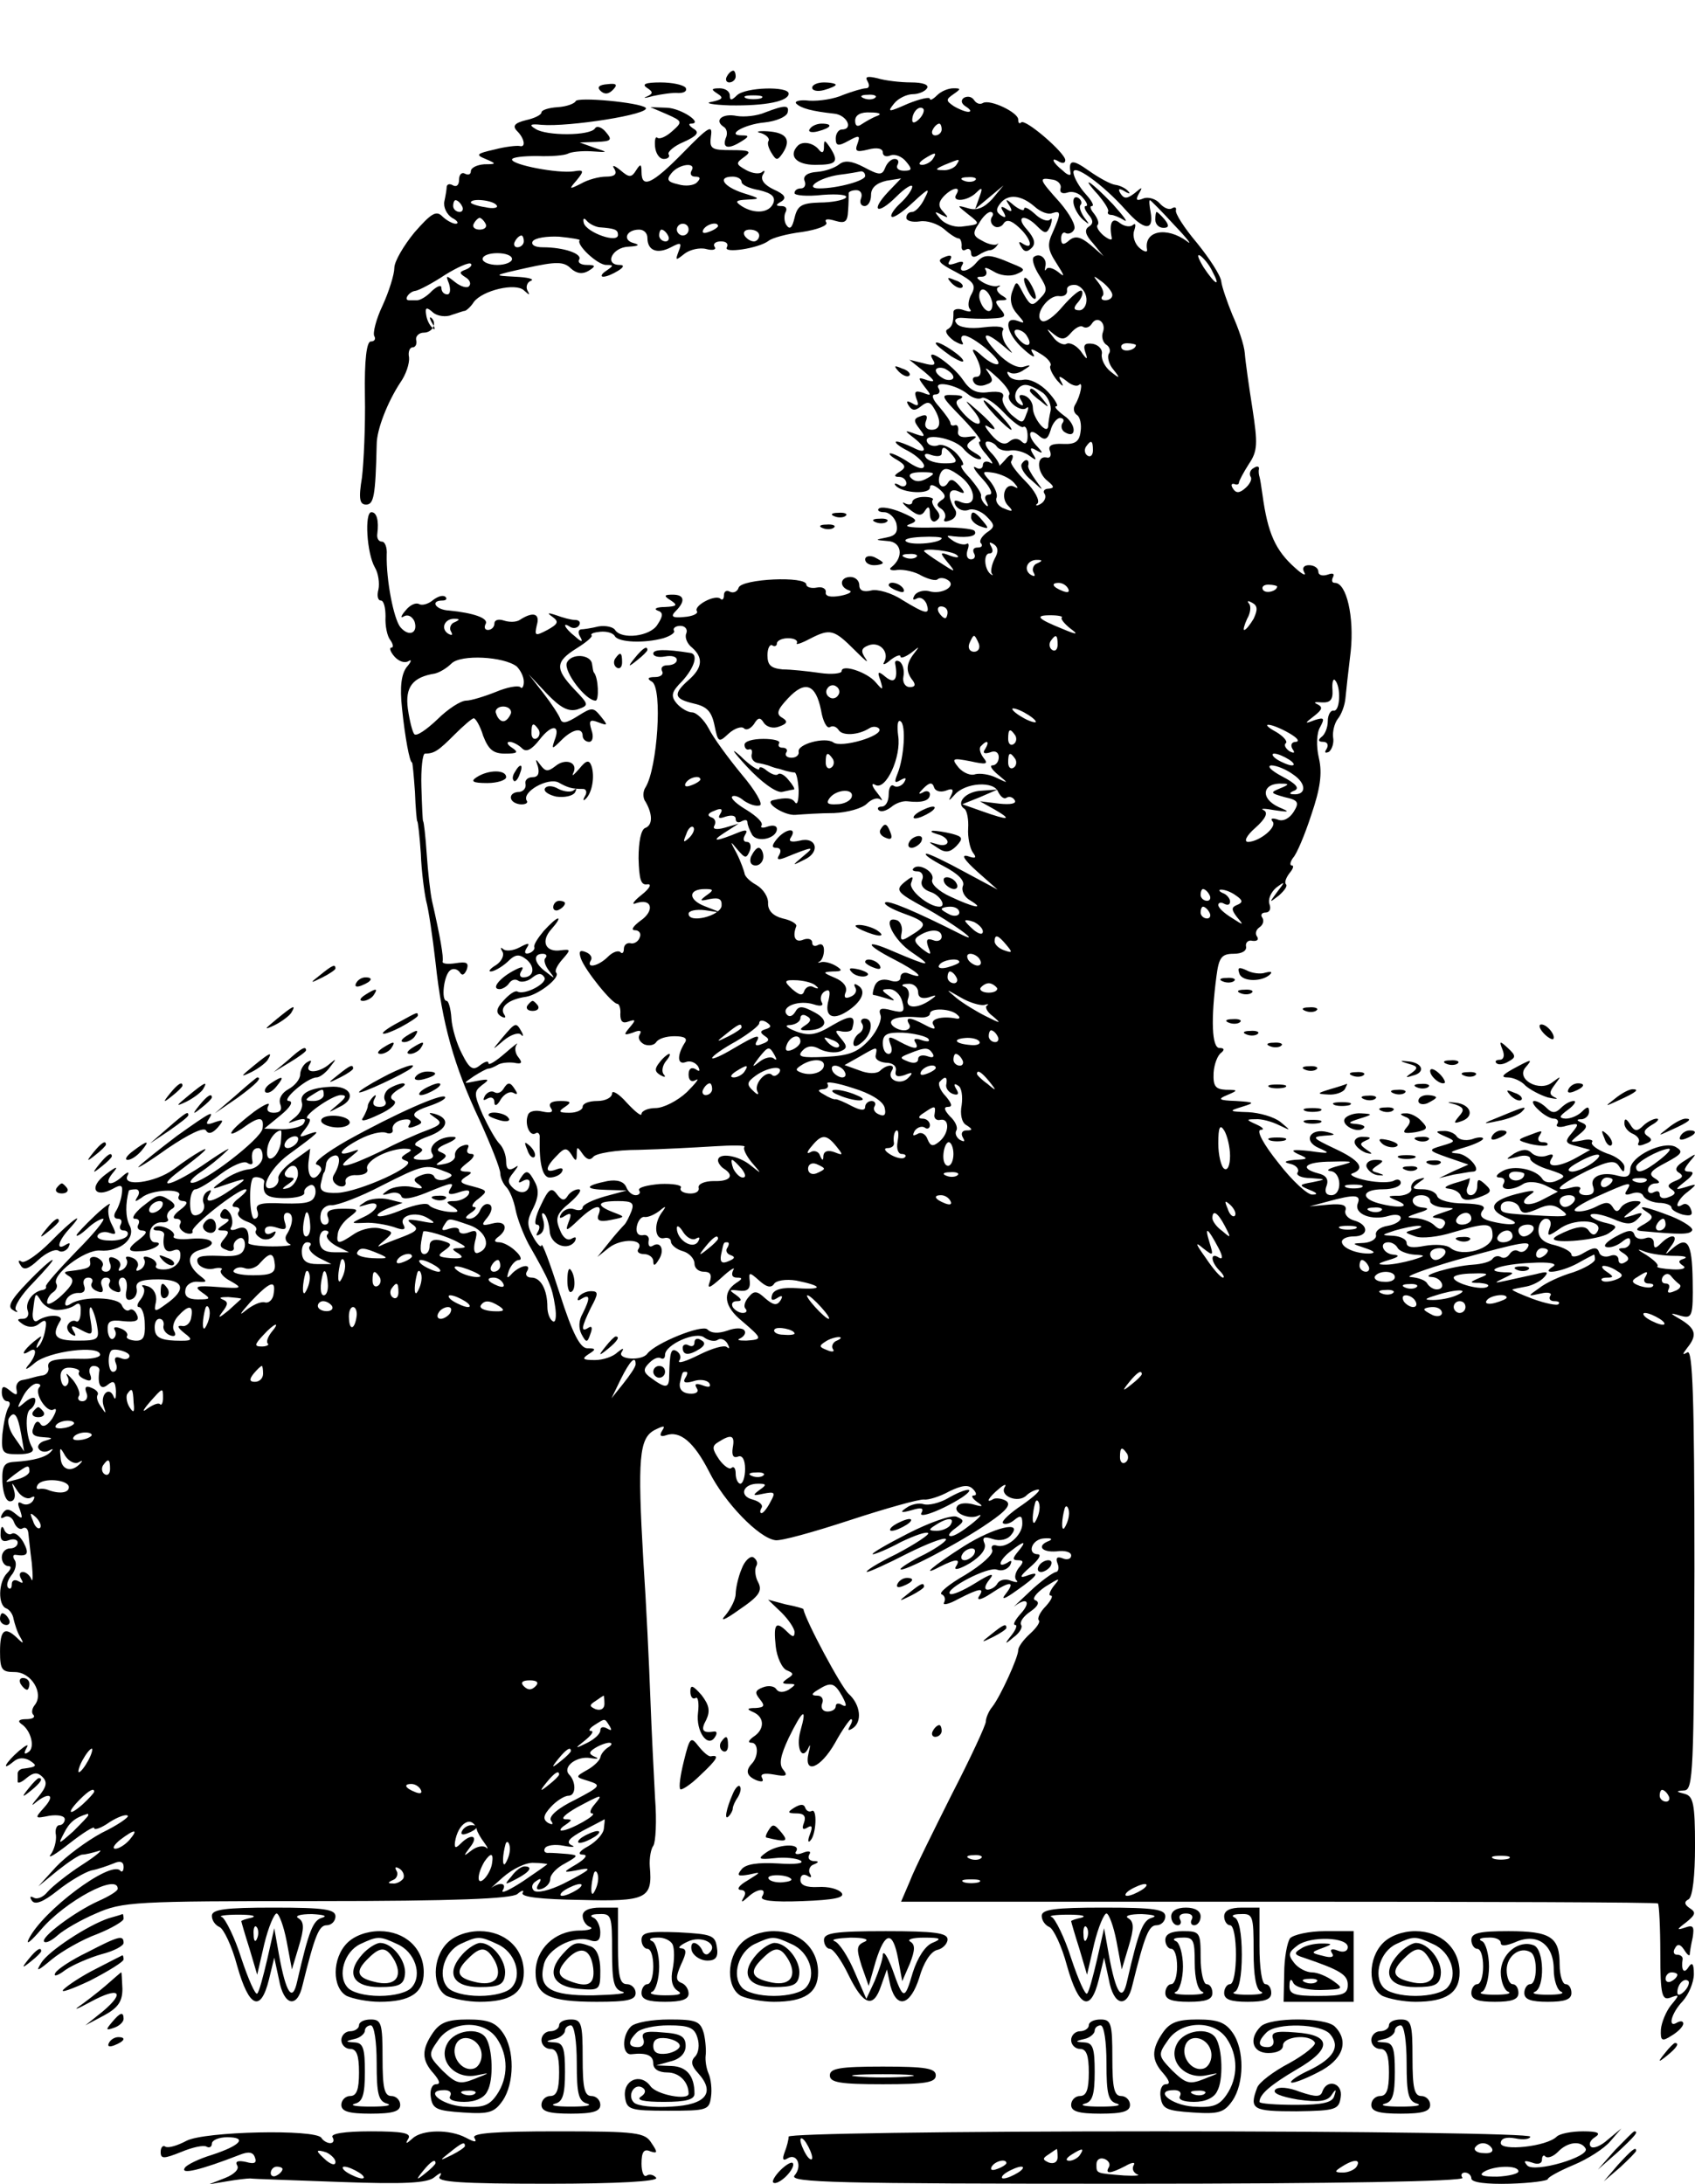 <svg xmlns="http://www.w3.org/2000/svg" version="1.0" width="384" height="494.667" viewBox="0 0 288 371"><path d="M123.5 13c-.3.5-.1 1 .4 1 .6 0 1.1-.5 1.1-1 0-.6-.2-1-.4-1-.3 0-.8.4-1.1 1zm23.9.8c.4.7.3 1.2-.3 1.2-.5 0-2.2.5-3.8 1.1-1.5.7-4.1 1.1-5.8 1-1.6-.2-2.6.1-2.2.5.8.8 2.7 1.3 6.4 1.7 2.2.2 3.4 2.7 1.3 2.7-.5 0-1 .7-1 1.5 0 1.3.4 1.4 2.2.4 1.8-1 2-.9 1.5.5-.5 1.3-.2 1.5 1.8 1 1.5-.4 2.5-.2 2.5.5 0 .6.6.8 1.3.5.8-.3 2 .2 2.7 1.1 1 1.2 1 1.5-.4 1.5-1 0-1.4-.5-1.1-1 .3-.6.1-1-.5-1s-1.3.7-1.6 1.5c-.5 1.3-1 1.3-3.6-.1-2.1-1.1-3.3-1.2-4.2-.5-.7.6-2.4 1.2-3.8 1.3-1.6.1-2.4.7-2.1 1.5.3.7 0 1.3-.6 1.3s-1.1.3-1.1.8c0 .4 2.1.6 4.8.3 2.6-.2 4.4 0 3.9.5-.4.4-2.4.8-4.4.8-3.1.1-3.8.5-4.3 2.6-.4 1.7-.8 2.1-1.4 1.2-.4-.6-.4-1.7-.1-2.2.3-.6 0-1-.7-1-1 0-1.1-.2 0-.8.9-.6.5-1.2-1.3-2-1.7-.8-2.3-1.7-1.9-2.5.4-.6.4-.9-.1-.5-.4.4-1.6.3-2.7-.3-1.8-1-1.8-1.2-.4-2.2 1.4-1 1-1.2-2.1-1.2-3.4 0-3.8-.2-3.5-2.4.3-2-.4-1.6-4.7 2.8-5.3 5.4-7.1 6.2-7.1 3.3 0-1.4-.2-1.4-.9-.3-.8 1.3-1.2 1.3-2.7 0-1.1-.9-1.5-.9-1-.2.5.9 0 1.3-1.4 1.3-1.2 0-3.1.5-4.3 1.2-2 1-2.1 1-.7-.6 1.3-1.6 1.2-1.8-.5-1.5-2.7.4-10.5-1.1-10.5-2 0-.4 1.9-.6 4.3-.6 2.3.1 4.6-.1 5.2-.4.5-.3 2.3-.5 4-.4 2.9.2 2.9.2.5-.6l-2.5-.9 2.9-.1c2.4-.1 2.7-.3 1.6-1.6-.7-.9-1.6-1.2-1.9-.7-.8 1.3-8.3 1.3-10.1.1-1.2-.7-.9-.9 1-.7 4.6.4 18.7-1.8 17.7-2.9-1-.9-11.7-1.9-11.9-1.1-.2.4-1.5.9-3 1-1.6.1-2.8.5-2.8.9s-1.2 1-2.6 1.3c-2 .5-2.4 1-1.5 1.9 1.2 1.2 1.5 2.8.4 2.5-.5-.1-2.4.1-4.3.6-3.1.7-3.2.9-1.5 1.6 1.9.8 1.9.9-.2.9-1.3.1-2.3.6-2.3 1.2 0 .5-.4.7-1 .4-.5-.3-1 .1-1 1s-.4 1.3-1 1c-.5-.3-1-.3-1.1.2 0 .4-.2 1.6-.4 2.5-.2 1 .4 2.2 1.3 2.8 1 .5 1.2 1 .6 1-.5 0-1.6-.6-2.3-1.3-1-1-1.9-.4-4.7 2.8-1.8 2.2-3.4 4.9-3.4 6 0 1.1-.9 4-2 6.4-1.1 2.3-1.7 4.7-1.4 5.2.3.5 0 .9-.6.9-.7 0-1.1 3.1-1 9.2.1 5.1-.2 11.4-.5 13.9-.6 3.6-.4 4.6.7 4.6 1.3 0 1.6-1.4 1.8-10.2 0-2.6 1.9-7.3 4-10.5 1-1.4 1.6-3.3 1.5-4.3-.2-.9.1-1.7.6-1.7s.8-.6.6-1.3c-.1-.6.5-1.2 1.3-1.2 1.5 0 2.3-1.6 1.3-2.5-.4-.3-.3.2.2 1s.4 1.2 0 .7c-.5-.4-1-1.4-1.1-2.3-.2-1.2.1-1.3 1.2-.3.7.6 2.2.8 3.1.4 1-.3 2-.7 2.3-.7.3-.1 1-.7 1.5-1.5 1.5-2 7.1-3.3 8.5-2 1 .9 1.1.9.6 0-.3-.6 0-1.4.6-1.6.7-.3-.5-.6-2.7-.7-3.8-.2-3.8-.2 2-1.5 5-1.1 6.3-1.1 7.5.1 1 .9 2 1 3 .4 1.3-.8 1.2-1-.3-1-1 0-1.6-.4-1.3-.9.6-1-2.6-2.1-6.2-2.1-1.3 0-2-.4-1.7-1 .4-.6 2.4-.9 4.5-.8 2.1.2 3.7.5 3.5.6-.7.7 3 4.2 4.5 4.2 1.3 0 1.3.1 0 1-.8.5-1 1-.5 1 .6 0 1.7-.5 2.5-1 1-.6 1.1-1 .3-1-2.7 0-1.3-3 1.5-3.1 1.7-.1 2-.3.9-.6-2-.5-1.3-2.3.9-2.3.8 0 1.4.6 1.4 1.4 0 2.2 1.7 2.8 4 1.6 1.7-.9 1.9-.8 1.3.7-.6 1.6-.5 1.6 1 .4.9-.7 2.6-1.1 3.7-.8 1.1.3 1.8.1 1.4-.4-.3-.5.2-.9 1.1-.9.9 0 1.3.4 1 1-.7 1.1 5.4.2 7.1-1.1.6-.5 3.2-1.2 5.7-1.5 2.6-.4 4.4-1.1 4.1-1.6-.4-.6.2-.7 1.5-.3 1.7.5 2.1.2 2.2-1.7.1-1.3.1-2.6.1-2.9-.1-.3.5-.6 1.3-.6.7 0 1.1.6.8 1.4-.3.7 0 1.3.6 1.3s1.1-.8 1.1-1.9c0-1.2.9-2 2.6-2.4l2.5-.4-2.2 2.3c-3.1 3.3-1.8 4 1.4.8 1.5-1.5 2.7-2.2 2.7-1.7 0 .5-.9 1.8-2 2.8-1.1 1-1.8 2.1-1.5 2.3.3.3 1.9-.8 3.6-2.4 2.7-2.5 3-2.6 2-.7-.6 1.3-1.6 2.3-2.1 2.3-.6 0-1 .4-1 1 0 .5 1 .8 2.3.6 1.2-.2 3 .4 4.1 1.3 1 .9 2.1 1.6 2.5 1.6.3 0 .5.6.5 1.2-.1.7.2 1 .7.7.5-.3.9 0 .9.6 0 .7.5.8 1.3.3.6-.4 1.5-.8 1.9-.8.3 0 .9-.3 1.2-.8.3-.4.3-.5 0-.2-.4.2-1.5 0-2.5-.6-1.6-.8-1.7-1.3-.6-2.9.6-1.1 1.5-2 2-2 .4 0 .6.4.2.9-.3.5-.1 1.2.4 1.5.5.4 1.3.1 1.6-.4.5-.8 1.3-.6 2.6.6 2.1 1.9 2.6 4 .7 2.8-.7-.5-.8-.3-.3.5.5.9 1 1 1.8.2.7-.7.5-1.6-.8-3.1-2.1-2.3-.4-2.8 1.8-.5 1.3 1.3 1.6 1.2 2.2-.2.3-1 .3-1.4-.1-1-.4.4-1.6 0-2.6-1-1-.9-1.8-1.3-1.8-.8 0 .4-.8.1-1.7-.6-1.4-1.2-1.6-1.2-.8 0 .6 1 .4 1.2-.5.6s-1.1-.4-.5.5c.5.9.4 1.1-.4.6-.9-.6-.9-1.1-.1-2.1 1.3-1.6 3.5-1.4 5.8.6 1 .9 2.3 1.4 3 1.1 1.5-.5 1.5 0 .1 3.2-1 2.1-.9 3 .6 5.3 1.4 2.2 1.5 2.5.3 1.5-.9-.7-1.8-.9-2-.5-.3.4-.3.3-.2-.4.4-1.4-1-2.5-2-1.6-.3.4.1 1.7 1 3.1 1.4 2.2 1.4 2.6.1 3.9-1.3 1.4-1.6 1.3-2.8-.8-1.2-2.3-1.2-2.3-1.9-.4-.5 1.3-.2 2.7.8 3.8 1.4 1.6 1.4 1.7.1 1.2-2.5-.9-1.9 2.2.9 4.7 1.4 1.3 2.2 1.7 1.8 1-.7-1.1-.4-1.1 1.2-.1 1.2.7 1.9 1.6 1.7 2-.3.3.3 1.5 1.1 2.5.9 1 1.2 1.2.8.4-.7-1.2-.5-1.3.8-.3.8.7 1.7 1 2.1.7.8-.8.3 1.8-.6 3.3-.4.6-.3 1.4.3 1.8.5.3.8 1.6.6 2.8-.2 1.7-.9 2.2-3 2.1-1.9-.1-2.6.3-2.2 1.2.3.8 0 1.3-.6 1.1-1.8-.3-1.6 2.6.2 4 1.1.9 1.2 1.2.2 1.3-.7 0-1.1.4-.7.9.3.5 0 1.3-.7 1.7-.7.4-1 .3-.5-.1.4-.5-.5-2.2-2-3.7-1.6-1.6-2.7-3.1-2.5-3.4.7-1.3 0-1.6-1-.3-.7.8-1.2 1.2-1 1 .1-.2-.5-1.3-1.5-2.3-.9-1-1.1-1.8-.5-1.8.6 0 1.3.4 1.6.9.4.5 1.4.8 2.4.6.9-.1 2.3.3 3.1.9 1.2.9 1.3.8.6-.3-.6-1-.4-1.2.6-.6 1.1.6 1.2.5.2-.6-1.8-1.8-1.6-3.4.1-2 1.1 1 1.6.8 2.1-.8.3-1.2 1.1-2.1 1.6-2.1.6 0 .8.4.4.9-.3.5-.1 1.2.4 1.5 2.1 1.3 2-1.4-.1-2.8-1.2-.9-1.8-1.6-1.3-1.6.4 0-.2-1.1-1.4-2.4-1.3-1.4-3.1-2.3-4.2-2.1-1 .2-2.2-.1-2.5-.7-.4-.6-.3-.8.2-.5.6.3 1.6.1 2.4-.5 1.3-.8 1.2-.9-.1-.5-1 .3-2.8-.6-4.5-2.4-3-3.2-2.3-4 1-1.2 1.9 1.6 1.9 1.6.7.1-.7-.9-1-2.2-.7-2.7.4-.6-.8-.8-3.3-.5-2.3.3-4.2 0-4.6-.7-.5-.6 0-1 1.1-.9 1.1.1 3.2.2 4.8.1 2.4-.1 2.7-.3 1.6-1.6-1-1.2-1-1.5.1-1.5 1.2 0 1.2-.2 0-.9-.7-.5-.9-1.1-.5-1.3.5-.3.4-.4-.2-.2-.6.1-1.7-.2-2.5-.7-1.1-.7-1.1-.9-.1-.9.7 0 1-.5.7-1.1-.4-.6.1-.5 1.3.2 1.1.7 2.7.9 3.8.5 1.7-.7 1.7-.9-.6-1.8-3.9-1.7-4.8-1.7-6.1-.2-1.3 1.6-3.3 1.9-2.4.4.4-.6-.1-.7-1.1-.3-1.2.4-1.5.3-1-.5s.1-1-1-.5c-1.3.5-.9 1 2 2.5 3 1.6 3.5 2.2 2.7 3.7-.6 1-.7 2.2-.3 2.6.4.5-.1.5-1 .2-1-.4-1.8-.2-1.8.3 0 1.9-.2 2.5-1.1 3-.4.3.1 1.1 1.2 1.9 1.2.7 1.8.8 1.4.2-.3-.6-.2-1.1.3-1.1 1.4 0 6.4 4.1 5.8 4.8-.3.3-1.6-.3-2.8-1.4-1.3-1.2-1.8-1.3-1.3-.4 1.3 2.2 1.5 4 .4 4-.6 0-.8.4-.4 1 .3.5 1.2.7 2.1.3 1.2-.4 1.2-.8.2-2.2-.7-.9 0-.5 1.4.8 1.5 1.3 2.5 2.7 2.3 3.1-.7 1.1 2 3.1 2.9 2.3.4-.4.4.1 0 1-.6 1.7-.7 1.7-2.6.1-1-1-1.7-2.3-1.4-2.9.3-.8-.5-1.1-2.4-.9-2.1.3-3.2-.3-4.4-2.1-1.7-2.5-6.6-5.9-5.1-3.4.6.9.2 1.1-1.6.6l-2.4-.6 2.5 2c1.9 1.6 2 1.9.6 1.5-1.7-.6-1.7-.5-.5 1.1 1.2 1.5 1.2 1.6-.3 1-1.3-.4-1.5-.2-1.1 1 .5 1.2.3 1.4-.7.8-.9-.5-1.1-.4-.6.4.6.9 1.1.9 2.1.1s1.5-.8 2.1.2c1.4 2.2 1.3 3.8-.3 3.8-.9 0-1.3-.6-1-1.4.4-1 .1-1.3-.9-.9-1.2.4-1.2.8-.2 2.1 1.1 1.4 1 1.5-.7.9-1.9-.7-1.9-.6-.2.7 2.3 1.8 2.2 2.9-.2 1.6-1.1-.5-2.3-1-2.8-1-.4.1.4.8 2 1.6 1.5.8 2.7 2 2.7 2.5 0 .7-1 .5-2.5-.5-1.3-.9-2.8-1.6-3.2-1.6-.4 0 0 .5 1.1 1.1 1.5.9 1.6 1.3.5 2-1 .6-1.1.9-.1.9.6 0 1.2.5 1.2 1.1 0 .5-.6.7-1.2.3-.7-.4-1-.3-.6.1 1.2 1.3 5.8 1.5 5.8.3 0-.6.6-.5 1.5.2 1.2 1 1.3 1.5.4 2-.8.6-.8.9 0 1.4.6.4.9 1.2.6 1.7-.3.5.1.6.9.3.9-.3 1.3-1.1.9-1.8-1.4-2.2-1.2-3.8.4-3.2 1.3.6 1.4.4.3-.9-1-1.1-1.5-1.3-2-.4-.4.6-1 .7-1.3.2-.3-.5-.2-1.4.2-2.1.6-.9 1.4-.7 3.4.8 2.7 2.2 2.7 5.3 0 4.3-1.1-.5-1.4-.3-.9.6.5.7 1.4 1 2.2.7.7-.3 2.1.2 3 1.1 1.5 1.5 1.5 1.8 0 2.8-.9.7-1.3 1.5-.9 1.8.3.4.1.7-.6.7s-.9.4-.6 1c.3.5.1 1-.5 1-.7 0-.9-.7-.6-1.6.3-.8.2-1.3-.2-1-.4.2-1.4 0-2.2-.5-1.3-.9-1.3-1 0-.8 2.7.3 4.1-.1 3.6-.9-.2-.4-3.3-.7-6.8-.6-3.5.1-5.4-.1-4.4-.5 1.7-.6 1.5-.9-1.3-2.1-1.7-.7-3.4-1-3.8-.6-.3.3.1.6.9.6.9 0 1.8.9 2.1 1.9.3 1.5-.1 2.1-1.7 2.4-2 .4-2 .4.2.6 2.4.1 2.8 2.7.7 4.4-.6.4-.1.7 1 .5 1.1-.1 3 .3 4.1 1 1.2.6 2.4.9 2.7.6.3-.3 1.1-.3 1.7.1 1.7 1-1 2.6-3.2 1.9-.9-.2-2 .1-2.4.7-.4.7-.3.9.3.6.6-.4 1.3 0 1.7.8.7 2 0 1.9-4.1-.6-1.8-1.2-4.3-1.9-5.3-1.6-1.3.3-2 0-2-.9 0-.8-.7-1.4-1.5-1.4-1.8 0-2 1.7-.2 2.3.6.2 0 .6-1.5.9-1.7.3-2.6.1-2.5-.6.1-.6-.6-1-1.5-.8-1 .2-1.8-.1-1.8-.5 0-1.5-10.9-1-11.5.5-.2.7-.9 1-1.5.7-.5-.3-1-.1-1 .6s-.3.9-.6.6c-.9-.8-4.6 1.2-4 2.1.3.4-.7.9-2.2 1-2 .2-2.3-.1-1.4-1 1.7-1.7 1.5-2.8-.5-2.8-1.5 0-1.6.2-.3 1 1.2.8 1 1-1 1.1-1.4 0-2 .3-1.3.6 1 .3 1 .9 0 2.4-1.2 2-6.1 2.6-7.2.9-.3-.5-1.6-.8-2.8-.6-1.2.3-2.6.5-3 .5-.5.1-.5.7-.1 1.3.5.9.2.9-.9-.1-1.8-1.4-2.3-2.6-.8-1.6.5.3 1.2.2 1.5-.3.3-.5 0-.9-.7-.9s-2.1-.4-3.2-.8c-1.5-.5-1.6-.4-.6.3 1.1.8.9 1.2-.9 2.2-2.1 1.1-2.2 1-1.8-.8.6-2-.6-2.4-2.9-.9-.6.4-1.8.4-2.7.1-.9-.3-1.6-.1-1.6.5s-.5 1.1-1.1 1.1c-.5 0-.7-.4-.4-1 .6-1-2.1-1.9-6.2-2.3-2.3-.1-3.3-1.7-1.1-1.7.6 0 .8-.3.5-.6-.4-.4-1.3-.1-2.1.5-.8.7-1.9 1-2.4.7-.6-.3-1.6.2-2.3 1.1-.8.9-.9 1.4-.3 1 .7-.4 1.4 0 1.8.8.7 2-.9 2.8-2.4 1-1.1-1.4-2.4-7.9-2.3-12.3.1-1.2-.3-2.2-.8-2.2-.6 0-.9-.6-.8-1.3.3-2.3-.1-3.7-1-3.7-1.2 0-.8 7 .6 9.4.6 1 .8 2.7.6 3.7-.3 1.1-.1 1.9.4 1.9s.8 1.2.8 2.7c-.1 1.6.3 3.4.8 4 .5.7.6 1.3.2 1.3-.4 0-.2.7.5 1.5s1.7 1.2 2.4.8c.6-.4.5.1-.3 1-.9 1.2-1.2 3.3-.8 7 .5 4.9 1.3 9.2 1.7 9.2.1 0 .3 2.2.5 5 .1 2.7.3 5 .4 5 .1 0 .4 2.5.6 5.5.1 3 .6 6.6.9 8 .4 1.4 1.1 6.1 1.6 10.5 1.1 10.3 3.1 17.5 7.5 26.8 1.9 4.2 3.5 8.2 3.5 9 0 .7.5 1.8 1 2.3.6.6 1.3 2.3 1.6 3.9.3 1.5 1.3 4.1 2.2 5.8 3.6 6.3 4 7.3 4.5 10.5.3 1.8.1 3-.4 2.6-.5-.3-.9-1.4-.9-2.4 0-2.9-1.1-5-2.7-5-.8 0-1.1-.5-.8-1 .9-1.4-.9-1.2-2.4.2-1 1.1-1.1 1-.6-.5.4-.9 1.1-1.7 1.7-1.7.5 0 .3-.7-.6-1.5-.8-.8-2.1-1.5-2.8-1.5-.8 0-.9-.3-.3-.8 2-1.4 1.5-3-.8-2.4-1.9.5-2 .3-.9-1 .8-1 .9-1.9.4-2.2-.6-.3-1.2.1-1.6.9-.3.8-1.1 1.5-1.8 1.5-.9 0-.8-.3.2-1 .8-.5 1.1-1 .5-1-.5 0-.2-.7.8-1.4 1.6-1.3 1.6-1.4-1-2.1-2.1-.5-2.4-.8-1.2-1.6 1.2-.7 1.2-.9-.1-.9-1.1-.1-1-.4.4-1.5 1.1-.8 1.4-1.5.7-1.5s-.9-.4-.6-1c.3-.6-.1-.7-.9-.4-.9.3-1.4 1.1-1.3 1.7.1.6-.7 1.2-1.8 1.4-1.5.3-1.7.2-.6-.5 1.1-.8 1.1-1 0-1.5-.9-.3-.6-.8 1.1-1.5 1.4-.6 1.8-1.1 1-1.1-2.3-.1-4.3 1.5-3.6 2.8.5.7-.1 1.1-1.6 1.1-1.7 0-1.9-.3-.9-.9 1.1-.7 1.1-.9 0-1.4-.9-.3-.1-1 1.9-1.7 3.3-1.2 3.8-3 1.1-3.8-1.2-.3-1.2-.2.1.7 1.2.8.9 1.2-1.5 2.1-1.7.6-5.2 2.2-7.9 3.6-5.6 2.7-8 3.2-5 .9 1.6-1.3 1.6-1.4.2-.9-2.9 1-2-.4 1.3-2.1 1.7-.9 3.7-1.4 4.5-1.1.7.3 1.3 0 1.1-.6-.1-.7.6-1.4 1.7-1.6 1.1-.2 1.6 0 1.2.7-.5.7-.1.8.9.4 1.3-.5 1.4-.7.3-1.4-.9-.6-.4-1.2 2-2 1.8-.6 3.1-1.3 2.8-1.6-.6-.6-8.5 2.9-16.6 7.4-3.5 2-5.9 3.8-5.2 4.1.7.2 1 .8.6 1.3-1.1 1.8-2.2.9-2-1.6l.3-2.4-2.8 2c-1.6 1.1-2.8 2.5-2.6 3.1.1.6-.3 1.2-.9 1.5-2.6.9-.7-3.1 2.5-5.5 5.2-3.8 5.9-4.4 3.6-3.6-1.8.7-1.8.6-.6-.9.7-.9 1-1.7.5-1.7-1.5-.1 4-4 5.5-4 1.1 0 .9.4-.5 1.6-1.8 1.5-1.8 1.5.3.4 3-1.4 1.9-3.7-1.7-3.4-3.5.2-5.2 1.2-4.7 2.7.2.7-.3 1.8-1.2 2.5-1.4 1.1-1.4 1.1.3.5 1.3-.4 1.7-.3 1.2.5-.3.6-2 1-3.7 1l-3-.1 2.8-2.3c1.6-1.3 2.2-2.3 1.4-2.4-1.5 0 3.1-4 4.7-4 .5 0 1.6-.8 2.3-1.8 1.1-1.4 1.1-1.5-.1-.5-1.8 1.6-4.4 1.7-3.4.1.4-.7.3-.8-.4-.4s-1.2 1.4-1.2 2.1c0 .8-.9 1.9-2 2.5-1.1.6-1.7 1.6-1.4 2.5.4 1 0 1.5-1.1 1.5-1 0-1.3-.5-.9-1.2s-.7-.2-2.4 1c-1.7 1.3-3.5 2.8-3.8 3.4-.4.6.3.4 1.7-.5 3-2.2 3.8-2.1 3.5 0-.3 1.8-10.1 9.3-12 9.2-.6 0 0-.8 1.3-1.7 1.4-.9 3.4-2.5 4.5-3.6 1.2-1-.3-.2-3.2 1.8-5.6 3.9-9.4 5-4.6 1.4 1.6-1.2 3.4-2.6 3.9-3.1 1.5-1.4-1.4.2-5 2.9-3.1 2.3-9 3.1-7.8 1 .3-.6 0-.6-.8.1-2 1.9-3.4 1.6-1.8-.4 1.1-1.3.8-1.3-1.2.2-2.9 2.2-1.8 4.1 1.3 2.4 1.4-.8 1.7-.6 1.5.8-.1 1-.6 2.4-1 3-.5.8-.3 1.3.3 1.3s.8.4.5 1c-.3.5-.1 1 .5 1s.9.4.6.9c-.3.5-1.7.9-3.1.8-1.3 0-2.2-.4-1.9-.9.3-.5 1.2-.7 2-.4 1.2.4 1.2.2.4-1.4-.6-1.1-.8-2.6-.4-3.3.4-.6-.7.1-2.4 1.7-1.8 1.7-3.2 3.2-3.2 3.4 0 .3.8-.2 1.8-1.1 1-1 2.3-1.7 2.7-1.7.5 0-1.5 2.5-4.5 5.5-3 3.1-5.4 5.8-5.2 6 .1.3-.1.5-.5.6-1.7.2-3.1 2.1-2.6 3.5.3.8-.1 1.4-.8 1.4-1.1 0-1.1.2.1 1 .9.5 1.9.5 2.7-.2 1-.8 1.3-.6 1 1-.2 1.2-.7 2.5-1.2 2.9-.4.5-.4.1 0-.7.8-1.3.7-1.3-.8-.1-1.8 1.5-2.3 2.6-.7 1.6 1.4-.9 1.2.8-.3 2.5-.6.8-.1.6 1.2-.5 2.3-2 11.1-3.1 11.1-1.4 0 .4-1.2.7-2.7.7-5.1-.1-6.3.2-6.1 1.4.2.7-.3 1.3-.9 1.4-.7.1-1.5.3-1.8.4-.3.1-1.1.3-1.7.4-.7.1-1.2.8-1 1.6.2 1 0 1.1-1.1.2-1.1-.9-1.4-.8-1.4.3 0 .8.4 1.5.9 1.5s.6.5.2 1.1c-.4.7-.8 2.7-1 4.5-.2 3.2 0 3.4 2.7 3.4 1.9 0 2.8-.4 2.4-1.1-1.1-1.7-1.3-5.9-.4-6.5.5-.3.9-1 .9-1.6 0-.6-.7-.5-1.7.3-1.5 1.3-1.5 1.2-.4-.9.6-1.2 1.7-2.2 2.3-2.2.6 0 .8.3.5.6-1 1 1.3 4.5 2.4 3.8.6-.3.5.3-.2 1.5-.8 1.2-1.6 1.6-2 1-.4-.7-.9-.5-1.2.5-.5 1.2 0 1.6 1.6 1.7 1.7.1 1.8.2.4.6-.9.2-1.5.9-1.1 1.4.3.5 1.1.6 1.7.3.7-.4.8-.3.4.1-.8 1-3 1.6-6.3 1.8-1.7.1-2.1.7-2 3.4.1 1.9.6 3.3 1.3 3.3.7 0 1-.7.7-1.8-.5-1.6-.5-1.6.6.1.6.9 1.6 1.4 2.2 1.1.7-.4.8-.2.4.5-.4.6-1.2.8-1.8.5-.8-.5-.9-.1-.4 1.1.5 1.5.4 1.6-.8.6-1.1-.9-1.6-.9-2.2 0-.4.7-.3.9.3.6.6-.4 1.4 0 1.7.9.3.8 1 1.3 1.4 1 .5-.3.9 0 1 .7.1.7.3 3 .6 5.2.2 2.2.2 3.4-.1 2.7-.2-.6-.9-1.2-1.4-1.2-.6 0-.7.5-.3 1.2.4.7.3.8-.4.4s-1.2-.2-1.2.5-.3.9-.6.6c-.4-.4-.1-1.3.5-2.1.7-.8 1-2 .6-2.6-.4-.6-.3-1 .2-.9 2 .3 2.3-.2 1.3-2.1-.6-1.1-1.5-1.8-2-1.5-.4.3-1.1-.1-1.3-.7-.3-.8-.6-.5-.6.6-.1 1.2.4 1.6 1.4 1.2.8-.3 1.5-.1 1.5.4 0 .6-.6 1-1.3 1-.8 0-1.4.7-1.4 1.5s.5 1.5 1.1 1.5c.6 0 .5.5-.2 1.2-1.5 1.5-1.6 5.5-.1 6 .5.2 1.1 1 1.2 1.8.2.8.6 2.2 1.1 3 .7 1.2.6 1.3-.5.2-2.1-2-2.9-1.4-2.9 2.3 0 3.1.3 3.5 2.5 3.5 2.8 0 5 3.6 3.4 5.6-.5.6-.6 1.4-.2 1.7.3.4-.2.7-1.3.7s-1.5.3-.8.8c1.7 1.1 2.4 4.1 1.2 4.8-.7.5-.8.2-.3-.7.5-.8-.1-.5-1.3.5-2.3 2-3.1 3.6-.9 1.8.8-.7 1.8-.7 2.7-.2 1.4.9 1.3 1.1-1 1.4-.5 0-1 .4-1 .8v1.4c0 .4.7.1 1.5-.6 1.2-1 1.9-1 2.7-.2.9.9.7 1.7-.7 3.4-1.1 1.3-1.3 1.7-.5 1 2.3-1.9 3.5-1.4 1.5.8-1.7 1.9-1.6 1.9.9 1.4 1.4-.2 2.6 0 2.6.6 0 .5-.4 1-.9 1s-.8.8-.6 1.7c.1 1-.3 2.5-.9 3.3-.6.8.8 0 3.2-1.9 2.3-1.8 4.2-3 4.2-2.6 0 .4 1.2 0 2.6-1 1.4-.9 2.8-1.4 3.1-1.1.3.2-1.7 1.6-4.4 2.9-2.6 1.4-6.1 4-7.8 5.8l-3 3.3 3.3-2.7c1.9-1.5 3.7-2.7 4.2-2.7s1.7-.3 2.7-.6c1-.4-.2.7-2.7 2.3-2.5 1.6-5.1 3.7-5.9 4.6-.7.9-1.8 1.4-2.4 1-.6-.3-.7-.1-.3.5.5.8 1.9.3 4.4-1.7 2-1.6 4.6-3.1 5.7-3.4 1.1-.2 2.8-.8 3.8-1.2 1.1-.5 1.7-.3 1.7.6 0 .7-.3 1-.6.6-1.7-1.7-13.1 6.8-15.5 11.6-.6 1.2.3.5 2.1-1.6 4.1-4.8 13-9.6 13-6.9 0 .4-1.5 1.3-3.3 2.1-4 1.8-9.9 6.2-9.2 6.9.3.3 1.3-.2 2.3-1.1 1-.9 3.9-2.6 6.5-3.7 4.5-2 6.5-2.1 37.5-2.1 23.5 0 33.1-.4 34.1-1.2.8-.7 1.2-.7.9-.2-.4.7 3.1 1.1 9.8 1.2 11.3.3 12.3-.2 11.8-5.7-.1-1.4.2-3 .6-3.5.4-.6.6-4.2.3-8-.2-3.9-.6-11.5-.8-17-.2-5.5-.7-16.1-1.2-23.5-1-17.3-.7-20.7 1.9-22.1 1.6-.8 1.9-.8 1.3.1-.5.8-.3 1.1.6.8 2.4-.9 4.8 1.1 7.4 6.2 2.6 5.2 8.4 11.2 11.2 11.6.9.2 6.6-1.4 12.7-3.4s11.8-3.6 12.6-3.5c.7.1 2.7-.5 4.3-1.4 2.1-1 3.2-1.2 4-.4.6.6.7 1.1.2 1.1-.6 0-.3.5.5 1.1 1.2.8 1 .9-.7.4-1.2-.3-2.4-.2-2.7.4-.7 1.1 2.2 2.3 3.7 1.5.7-.3.1.4-1.3 1.5-1.4 1.1-2.9 2.1-3.5 2-.5 0-.2-.6.8-1.3 1.6-1.2 1.6-1.4.2-2-.9-.3-4.6 1-8.3 2.9-3.7 1.9-6.3 3.4-5.9 3.5.4 0 2.6-.9 4.8-2.1 2.3-1.1 4.3-1.8 4.6-1.5.3.2-2.1 1.8-5.3 3.5-3.3 1.6-5.5 3-5.1 3.1.4 0 3.5-1.4 6.8-3.1 3.4-1.7 6.3-2.8 6.6-2.5.3.2-1.3 1.4-3.6 2.6-2.3 1.1-4.1 2.3-4.1 2.5 0 .8 10-4.4 14.9-7.8 3.1-2.1 4-3.2 3-3.8-.7-.4-1.7-.5-2.1-.3-1.5.9-.8-.3.9-1.7.9-.8 1.4-.9 1-.3-.9 1.5 2.3 2.8 3.7 1.4.5-.5 1.5-1 2-1 .6 0-.7 1.2-2.7 2.6-2.1 1.4-3.6 2.8-3.3 3.1.3.3 1.2.1 1.9-.5 1.1-.9 1.4-.8 1.4.6 0 2-2.7 4.3-4.4 3.7-.7-.2-1 .2-.7.8.2.7-1.8 2.5-4.6 4.2-2.8 1.6-4.6 3.1-4 3.3.5.2.7.8.4 1.4-.3.5.8.3 2.4-.6 3.7-1.9 4.6-2 3.5-.4-.4.7.5.5 2-.5 3.3-2.2 4.3-2.2 2.6 0-.9 1.1-.3 1 1.9-.6 3.6-2.5 4.1-3.4 1.5-2.4-1.2.4-.9-.1.7-1.5 1.4-1.2 2-2.1 1.4-2.2-2 0-1.1-2.6 1-2.7 1.2-.1 1.5.1.9.4-2.2.8-1.4 2 1.2 1.8 1.4-.2 2.5.1 2.5.7s-.7.8-1.4.5c-1-.4-1.3-.1-.9.9.3.7.1 1.4-.3 1.4-.5.1-2.5 1.5-4.4 3.3-1.9 1.8-3.1 2.9-2.6 2.5 2.1-1.6 2.8-.7 1.1 1.2-1 1.1-1.5 2-1 2 .4 0 .1.8-.6 1.7-1.3 1.6-1.2 1.7.3.4 1-.7 1.6-1.7 1.3-2.1-.3-.5.4-1.5 1.6-2.3 1.3-.9 1.6-1.6.8-1.9-.6-.2.1-1.2 1.7-2.3 2.4-1.5 2.7-1.6 1.5-.2-.7.9-1 1.7-.6 1.7.5 0 .1.8-.8 1.8-1 1-1.5 2.1-1.2 2.4.3.3-.4 1.3-1.5 2.3-1.1 1-2 2.2-2 2.8 0 1.2-3 7.8-4.4 9.6-.6.7-1.1 1.9-1.1 2.5 0 .6-2.6 6.2-5.8 12.4-3.1 6.2-6.4 12.8-7.1 14.7l-1.5 3.5h64.1c35.3 0 64.3.1 64.5.3.2.2.4 4.1.4 8.5 0 7.1.3 8 1.7 7.5 1.6-.6 1.6-.5.1 1.3-.8 1-1.6 2.9-1.7 4.1-.1 2 .2 2.1 1.9 1 1-.6 1.9-1.5 1.9-2 0-.4-.4-.5-1-.2-1.7 1.1-1.1-1.5.9-3.6 1-1.1 1.9-3.2 1.9-4.6 0-1.8-.3-2.1-.9-1.2-.8 1.3-1.3.5-1-1.4 0-.4-.4-.7-1-.7-.5 0-.7-.5-.3-1.1.4-.8.9-.7 1.5.2.5.8.9 1.2 1 .9 0-.3.2-1.6.5-2.9.3-1.9.1-2.2-1.3-1.7-1.5.5-1.4.3.2-.9 1.6-1.3 1.7-1.7.6-2.4-.9-.6-1-1.1-.2-1.5.7-.4 1.1-4 1.1-9.1 0-7.1-.3-8.4-1.7-8.8-1.6-.4-1.6-.5-.1-.6 1.5-.1 1.6-3.4 1.7-37.6 0-29.1-.3-37.4-1.2-36.8-.9.5-.9.4 0-.8 1.7-2.1 1.4-3.2-1-4.7-2.1-1.2-2.1-1.3-.1-.7 1.9.5 2.1.1 2-6-.1-6.6-.9-7.7-3.6-5.3-1.2 1.1-1.2 1-.1-.5 1.5-1.9.2-2.4-1.7-.5-.9.9-1.2.9-1.2-.1 0-.7-.6-1.1-1.4-.8-.8.3-1.7.1-1.9-.6-.3-.9-1.1-.8-3.1.3-1.5.8-2.3 1.6-1.7 1.8.7.2 1.8-.2 2.6-.8 1.1-.9 1.5-.9 1.5-.1 0 .6-.6 1.1-1.2 1.1-1 0-.9.3.1.9.9.6 1 1.1.2 1.5-.6.4-1.1.2-1.1-.4 0-.7-.6-1-1.4-.7-.8.3-1.7.1-1.9-.6-.3-.9-.9-.9-2.6.1-1.1.7-2.1.8-2.1.3s-1.3-1.2-2.8-1.6c-1.9-.4-2.8-1.2-2.8-2.5 0-1.1.6-2 1.3-2 .7 0 1 .7.6 1.6-.5 1.5-.3 1.5 2-.1 2.7-1.7 7.3-1.2 6.1.7-.4.7-.9.6-1.4-.1-.5-.8-1.4-.9-3.3-.2-1.5.6-2.7 1.2-2.7 1.5 0 .9 7.6.2 9.3-.9 1.7-1.2 1.6-1.3-.9-1.9-1.4-.4-2.4-1-2.1-1.3.4-.3 2 0 3.7.7 2.5 1.1 3.3 1 4.3 0s.8-1.2-.8-.6c-2 .6-2 .6-.1-.9 1.7-1.3 1.7-1.5.4-1.5-.9 0-2 .5-2.4 1.1-.5.8-.9.8-1.4-.1-.6-.9-1.2-.9-2.9 0-1.2.6-2.7.9-3.4.7-.7-.2 1-1.3 3.7-2.5 5.6-2.5 6-2.6 5-1-.5.7-.2.9.9.5.9-.3 1.7-.1 1.9.4.2.5 1.3 1.1 2.6 1.2 1.2 0 2.2.4 2.2.8s.9.9 1.9 1.2c1.4.3 1.8.1 1.4-.9-.3-.8-.9-1.1-1.4-.8-1.6 1-.9-.9.9-2.2 1.6-1.3 1.6-1.4-.3-.8-2 .6-2 .5-.1-1 1.3-1 1.5-1.6.7-1.6-1.1 0-1.1-.3 0-1.7 1.3-1.5 1.2-1.5-.8-.2-1.5.9-1.9 1.6-1 2.1.8.5.6.9-.7 1.4-1.2.5-1.4.9-.6 1.4.8.5.7.9-.4 1.3-.9.4-1.6.2-1.6-.4 0-.6-.4-.7-1-.4-.5.3-1 .1-1-.4 0-.6.6-1.1 1.3-1.1.8 0 .8-.3-.2-.9-1.1-.7-.6-1.3 1.9-2.6 2.8-1.5 3.1-1.9 1.7-2.7-2.1-1.1-7.7 1.6-7.7 3.8 0 1.2-.6 1.5-2.1 1.1-2.8-.8-4.9.2-4.2 1.9.3.9-.1 1.4-1.2 1.4-.9 0-1.4-.4-1.1-.9.4-.5-.3-.7-1.4-.4-3.5.9-2.2-.4 2.6-2.8 3.8-1.8 4.8-1.9 5.5-.8.7 1.1.9 1.1.9.1 0-.7-1.3-1.8-3-2.3-1.6-.6-2.8-1.5-2.5-1.9.3-.4-.5-.6-1.7-.3-2.2.4-2.2.4-.5-1 1.4-1.1 1.5-1.6.5-2-1-.4-1-.6 0-.6.6-.1 1.2-.6 1.2-1.3 0-.9-.3-.9-1.2 0-.7.7-1.9 1.2-2.8 1.2-1.2-.1-1.1-.4.4-1.5 1.1-.8 1.5-1.5 1-1.5-.6 0-1.5.5-2.2 1.2-.9.9-1.5.9-2.4 0-.7-.7-1.6-1.2-2.1-1.2s-.2.7.7 1.5c.8.8 2 1.5 2.6 1.5.6 0 .9.4.6.9-.4.5.4.7 1.6.3 2.1-.5 2.2-.4.9 1.2-1.3 1.5-1.2 1.8.9 2.3l2.2.6-2.3 1.3c-3 1.7-5.3 1.8-4.3.2.5-.7.2-.9-.8-.5-.9.3-2 .1-2.6-.5-.7-.7-1.6-.6-2.9.1-1.6 1.1-1.6 1.1.5.6 1.2-.4 2.2-.2 2.2.3s1.5 1.4 3.3 1.9c2.7.9 2.9 1.1 1.3 1.8-1 .5-2.1.4-2.5-.2-1-1.7-4.9-2.5-6.8-1.4-1.1.6-1.3 1.1-.5 1.1.7 0 1 .4.7 1-.8 1.2 1.5 1.3 3.3.1.8-.5 2.3-.4 3.7.2l2.2 1.1-2.5 1.3c-2.7 1.5-4.5.8-2.2-.8 1.1-.7.6-.8-1.5-.3-5.3 1.2-6.1 2.8-2.2 4.4 2.5 1 .4 1.3-3.1.4-1.5-.4-1.9-1-1.3-1.8.7-.8-.3-1.1-3.2-1.2-2.2 0-4.2-.5-4.5-1.2-.2-.7-1.3-1.2-2.5-1.2-1.8 0-1.9-.2-.7-1.1 1.3-.9 1.3-1 0-.6-.8.2-1.4 1-1.2 1.6.1.6-.8 1.1-2 1.2-2.2 0-2.2.1-.3.9 2.4 1 .2 1.3-3.2.4-3.3-.9-2.8-2.4.7-2.4 1.7 0 3-.5 3-1.1 0-.5-.5-.7-1.1-.4-.6.4-2.7.4-4.7 0s-3.1-1-2.4-1.2c2.2-.8 1.3-2.2-3-4.2-3.8-1.8-4-2-1.8-2.2 1.9-.1 2.1-.2.6-.6-3-.8-4.3 1.5-1.5 2.7 2.1.9 1.8 1-1.6.5-2.9-.3-3.4-.2-2 .5 1.9.8 1.8.9-.5 1-1.8.2-2 .4-.7.7.9.2 1.5.9 1.2 1.4-.4.5.6 1 2.2 1 2.7.2 2.7.2.3.7-2.3.4-2.4.5-.5 1.3 1.3.5 1.5.8.5.8-.8.1-3.5-2.4-5.8-5.4-2.5-3.1-3.8-5.5-3-5.6.7 0 .4-.4-.7-.9-1.8-.8-1.8-.9-.2-.9 1-.1 2.8.4 4 1 2.1 1 2.1 1 .3-.5-1.1-.9-3.6-1.6-5.5-1.7-3.3-.1-3.4-.2-1.1-.9s2.2-.8-1-1c-2.9-.1-3.2-.3-1.5-1 1.9-.8 1.9-.9-.2-.9-1.8-.1-2.2-.6-2.1-2.9.1-1.5.7-3 1.3-3.4.6-.5.5-.8-.3-.8-1.3 0-1.5-4.8-.5-12.3.4-3.1.9-3.7 2.9-3.7 1.4 0 2.3-.5 2.1-1.3-.1-.6.4-1.1 1.1-.9.8.1 1.1-.2.8-.7-.4-.5-.2-1.2.4-1.6.6-.4.8-1.1.5-1.6-.4-.5-.1-.9.5-.9.7 0 1-.6.7-1.4-.3-.8.2-2 1.1-2.8 1.6-1.2 1.6-1.1.2.7-1.4 1.9-1.4 1.9.3.6.9-.8 1.5-1.6 1.2-1.9-.3-.3 0-1.1.6-1.9.6-.7.8-1.3.4-1.3s-.3-.6.2-1.3c.6-.6 2-3.9 3.1-7.3 1.5-4.4 1.9-7 1.3-9.6-.5-2.1-.4-4.3.2-5.3.8-1.5.7-1.7-.9-1.2-1.8.7-1.8.6-.1-.7 1.4-1.1 1.5-1.5.5-2-.7-.3-.4-.4.7-.3 1.5.1 2-.4 1.9-2.1-.1-1.2.1-2 .4-1.7 1.1 1.1.9 5.4-.2 5.2-.5-.1-1 .7-1 1.8s-.5 2.3-1.1 2.7c-.6.5-.5.8.3.8.7 0 1 .5.6 1.2-.4.6-.3.8.4.5.5-.4.9-1.5.7-2.5-.1-.9.2-2.3.8-3.1.6-.7 1.2-2.3 1.3-3.5.1-1.1.5-4.7.9-8 .6-5.8-.7-11.6-2.7-11.6-.5 0-.6-.4-.3-1s-.1-.7-.9-.4c-.9.3-1.6.1-1.6-.5s-.7-1.1-1.6-1.1c-.9 0-1.2.5-.8 1.2.4.7-.3.4-1.5-.7-3.4-3-4.7-5.9-5.6-12.5-.2-1.4-.4-2.7-.5-3-.1-.3-.2-.9-.1-1.3.1-.5-.3-.6-.9-.2-.6.3-.8 1-.5 1.5.3.4-.2 1.3-.9 1.9-1 .9-1.6.9-2.1.1-.4-.6-.3-.9.2-.8.4.2.8.1.8-.2 0-.3.8-1.8 1.7-3.2 1.5-2.2 1.5-3.5.6-9.4-.6-3.8-1.2-8-1.3-9.4-.1-1.4-1.1-4.3-2.1-6.5-.9-2.2-1.8-4.8-1.9-5.7-.1-1-2-3.9-4.1-6.5-2.2-2.6-3.8-5.1-3.6-5.6.1-.5-.2-.6-.7-.3-.5.3-1.4-.1-2.1-.9-.6-.7-1.9-1.1-2.7-.8-1.2.5-1.4.3-.8-.8.7-1.2.6-1.2-.7-.1-1.3 1-1.8 1-2.4.1-.5-.8-.3-1 .7-.4.8.5 1 .4.6 0-.4-.5-1.4-1-2.2-1.1-.8-.1-2.8-1.2-4.5-2.4-2.8-2-3.5-1.9-3.1.4.1.5-.5.4-1.3-.4-1.8-1.4-2.2-2.5-.6-1.5.6.3 1 .2 1-.3 0-1.2-6.8-7.1-7.5-6.4-.3.3-.5.1-.5-.5 0-1.2-4.8-3.5-6-2.8-.5.3-1.1.1-1.5-.5-.4-.6-1.1-.7-1.7-.4-.6.4-.5 1 .3 1.5s1 .9.4.9c-.5 0-1.7-.5-2.5-1-1.3-.9-1.3-1.1 0-2 1.3-.9 1.3-1 0-1-.9 0-2.1.5-2.8 1.2-.7.7-1.2.9-1.2.6 0-.4-1.7 0-3.7.8-3.4 1.5-3.6 1.5-2.4 0 .7-.9 2.2-1.6 3.2-1.6s2.1-.5 2.4-1c.4-.6-.7-1-2.7-1-1.8 0-4.4-.3-5.7-.7-1.7-.4-2.2-.3-1.7.5zm1.3 2.8c-.3.3-1.2.4-1.9.1-.8-.3-.5-.6.6-.6 1.1-.1 1.7.2 1.3.5zm7.5 3.6c-.7.7-1.2.8-1.2.2 0-1.4 1.2-2.6 1.9-1.9.2.3-.1 1.1-.7 1.7zm-7.2-.5c-.8.3-2 1-2.6 1.4-.7.5-1.1.3-1.1-.6 0-1 1-1.5 2.6-1.4 1.6 0 2 .3 1.1.6zm11 2.3c0 .5-.5 1-1.1 1-.5 0-.7-.5-.4-1 .3-.6.8-1 1.1-1 .2 0 .4.4.4 1zm-1.5 5c-.3.5-1.2 1-1.8 1-.7 0-.6-.4.3-1 1.9-1.2 2.3-1.2 1.5 0zm4 1c-.3.5-1.4 1-2.3.9-1.4 0-1.3-.2.3-.9 2.7-1.1 2.7-1.1 2 0zm-45 1c-.3.5-.1 1 .6 1 .9 0 1 .3.3 1-.5.5-1.9.7-3.2.3-1.8-.4-2-.8-1.1-1.9 1.3-1.6 4.3-1.9 3.4-.4zm73.8 6.7c3.1 3.5 4.8 3.6 4.2.3-.2-1.1-.3-2-.1-2 .1 0 2 1.9 4.1 4.2 2.2 2.3 3.2 3.6 2.2 2.8-3.5-2.6-7.4-1.8-6.8 1.4.1.5-.5.4-1.3-.3s-1.2-2-.9-2.9c.3-.9.3-1.4-.2-1-.4.4-1.4.3-2.2-.3-1.3-1.1-1.9-.1-1.4 2.5.1.5-.5.3-1.4-.4-.8-.7-1.3-1.5-1-1.8.3-.3 0-1.1-.6-1.9-.6-.7-.8-1.3-.4-1.3.5 0 0-.9-1-2-1.1-1.2-2-2.8-2.1-3.6-.3-1.9 5 1.9 8.9 6.3zM147 29.9c0 .8-4.7 2.1-7.8 2.1-2.6 0 0-1.8 3.3-2.3 1.7-.2 3.3-.5 3.8-.6.4 0 .7.3.7.8zm-21 1c0 .5 1.3 1.1 3 1.4 2.1.5 2.8 1.1 2.4 2.2-.7 1.7-3.2 1.9-5.4.5-1.2-.8-1-1 1-1.1 2.3-.1 2.2-.2-.7-1.1-3.4-1.1-4.5-2.8-1.8-2.8.8 0 1.5.4 1.5.9zm39.7-.3c-.3.3-1.2.4-1.9.1-.8-.3-.5-.6.6-.6 1.1-.1 1.7.2 1.3.5zm14.5 1.4c-.2.7.3 1 1.2.7.8-.3 2 .1 2.6.9.7.8.9 1.4.5 1.4s-.2.6.4 1.4c.9 1 .9 1.6.1 2.1s-.6 1.4.7 2.8l1.8 2.2-2.2-1.9c-1.7-1.4-2.6-1.6-3.6-.8-1 .9-1.4.8-1.4-.3 0-.8.4-1.2.8-.9.4.2 1.1 0 1.4-.6.4-.6-.7-2.6-2.4-4.6-3.6-4-3.7-4.3-1.3-3.9.9.1 1.6.8 1.4 1.5zm-17.7 1c-.9 1.4 1.9 1.2 3.4-.3 1-1 1.1-.8.5.8l-.7 2 2.4-2 2.4-2-1.9 2.3c-1.4 1.5-2.6 2-4 1.6-2.1-.6-2.1-.6-.1 1 2.2 1.7 2.1 1.7-1.2 2.1-1.3.1-2.8-.5-3.5-1.3-1.1-1.3-1.1-1.4.2-.7 1.2.6 1.2.5.3-.5-.9-.9-.9-1.6 0-2.6 1.4-1.5 3.1-1.9 2.2-.4zm-84 2c.3.5.1 1-.4 1-.6 0-1.1-.5-1.1-1 0-.6.2-1 .4-1 .3 0 .8.4 1.1 1zm5.9-.1c.3.4-.6.6-1.9.3-1.4-.2-2.5-.6-2.5-.8 0-.8 3.9-.4 4.4.5zM82.5 38c.3.5-.1 1-1 1s-1.3-.5-1-1c.3-.6.8-1 1-1 .2 0 .7.4 1 1zm19.3.6c2.7.2 3.2.4 3.2 1.3 0 1.5-5.3-.4-5.8-2-.2-.8 0-1 .5-.4.4.5 1.4 1 2.1 1.1zm15.2.4c0 .5-.4 1-1 1-.5 0-1-.5-1-1 0-.6.5-1 1-1 .6 0 1 .4 1 1zm5-.6c0 .2-.7.7-1.6 1-.8.3-1.2.2-.9-.4.6-1 2.5-1.4 2.5-.6zm-8.5 1.6c.3.5.1 1-.4 1-.6 0-1.1-.5-1.1-1 0-.6.2-1 .4-1 .3 0 .8.4 1.1 1zm15.5 0c0 .5-.4 1-.9 1-.6 0-1.3-.5-1.6-1-.3-.6.1-1 .9-1 .9 0 1.6.4 1.6 1zm-40 1c0 .5-.5 1-1.1 1-.5 0-.7-.5-.4-1 .3-.6.8-1 1.1-1 .2 0 .4.4.4 1zm-2 3c0 .5-1.1 1-2.5 1s-2.5-.5-2.5-1c0-.6 1.1-1 2.5-1s2.5.4 2.5 1zm119 2.1c1.5 2.8.5 2.3-1.5-.7-.9-1.5-1.2-2.3-.6-2 .6.4 1.6 1.6 2.1 2.7zm-126.9-.3c-1.1.4-1.1.6 0 1.3.7.4 1 1.1.6 1.5-.3.4-1.4.1-2.4-.7-1.5-1.2-1.6-1.2-1 .3.3 1 .2 1.8-.3 1.8-.6 0-1-.5-1-1.1 0-.6-.7-.3-1.6.5-.8.9-2 1.6-2.5 1.6h-1.4c-1 0 0-1.5 1.1-1.6.6-.1 2.9-1.3 5-2.7 2.1-1.3 4.1-2.2 4.4-1.9.3.2-.1.7-.9 1zM189 50.1c0 .5-.5.9-1.2.9-.6 0-.8-.3-.5-.7.4-.3.1-1.3-.6-2.2-1.1-1.4-1-1.4.6-.2.9.7 1.7 1.7 1.7 2.2zm-4.4.6c.1 1.1-.5 2-1.2 2-1 0-1.1-.4-.2-1.4.6-.7.9-1.6.6-1.9-.3-.3-1.7.9-3.2 2.6-1.4 1.7-3 2.9-3.6 2.5-1.4-.9 1.1-4.5 3-4.2.8.1 1.4-.3 1.3-1-.1-.6.5-1 1.5-.9.9.2 1.7 1.2 1.8 2.3zm-16 .7c.1.9-.2 1.6-.8 1.4-.6-.2-1.2-1.2-1.4-2.2-.1-.9.2-1.6.8-1.4.6.2 1.2 1.2 1.4 2.2zm18.8 5c-.3.8 0 1.7.5 2.1.6.3.9 1.1.5 1.6-.3.5 0 1.8.8 2.7 1.2 1.5 1.1 1.6-.5.3-.9-.7-1.6-2-1.5-2.9.2-.8-.5-1.6-1.5-1.8-1.4-.2-1.7.2-1.3 1.4.5 1.4.3 1.4-.8-.2-.8-1-1.9-1.5-2.4-1.2-.5.3-1.6-.2-2.3-1.2-1.2-1.5-1.2-1.6.2-.4 1.3 1 1.9.9 2.9-.3.7-.8 1.6-1.3 2-1 .5.3 1.1.1 1.5-.5.9-1.5 2.5-.2 1.9 1.4zm-12.9.7c1.1 1.7-.1 2.1-1.5.4-.8-.9-.8-1.5-.2-1.5.6 0 1.4.5 1.7 1.1zm18.5 1.5c0 .8-1.9 1.3-2.4.6-.3-.5.1-.9.9-.9s1.5.2 1.5.3zm-31 5.5c0 .4-.7.6-1.5.3-.8-.4-1.5-1-1.5-1.5 0-.4.7-.6 1.5-.3.8.4 1.5 1 1.5 1.5zm2.4 2.8c.8.7 1.9 1 2.4.7.5-.3 2.2.8 3.7 2.4 1.5 1.6 3.1 2.8 3.4 2.5.4-.2.7.5.7 1.6 0 1.2-.4 1.5-1 .9s-1.4-.6-2.1 0c-.8.7-1.8.3-3.1-1.2-1-1.2-1.3-1.8-.6-1.4 2 1.2 1.4.1-1.5-2.5-2.5-2.2-2.6-2.2-.9-.2 2.3 2.8.6 3.1-1.8.4-1.3-1.5-1.4-2-.4-2.4.7-.3.2-.6-1.2-.6-2.3-.1-2.2.1 1.5 3.9 2.1 2.2 3.5 4 3 4-.4 0 0 1 1.1 2.2 1 1.2 1.3 1.8.7 1.4-.7-.4-1.3-.2-1.3.4 0 .6-.6.8-1.2.4-.7-.4-.2.5 1.1 1.9 1.4 1.5 1.9 2.7 1.2 2.7s-.9.5-.5 1.2c.4.8.3 1-.2.5s-.8-1.2-.7-1.5c.1-.4-.8-1.7-1.9-3-1.2-1.2-1.8-2.2-1.3-2.2.4 0 0-.9-.9-1.9-1-1.1-2.4-1.7-3.1-1.5-.7.3-1.6.1-1.9-.4-1.1-1.8 4.3-.9 6 .9.9 1.1 2.2 1.9 2.8 1.9.6 0 .3-.5-.8-1.1-1.5-.9-1.6-1.3-.5-2.1 1.1-.7.9-.8-.6-.6-1.2.2-1.9-.2-1.7-1 .1-.6-.1-1.1-.5-1-.5.2-.8 0-.8-.3 0-.4-.9-1.6-1.9-2.8-1.2-1.3-1.4-2.1-.7-2.1s.9-.5.6-1c-.9-1.4 2.9-.7 4.9.9zm12.9-.1c.8.7 1.4 2.1 1.2 3-.2.9-.4 2.1-.4 2.6-.2 1.6-2.6-1.4-2.6-3.1 0-.9-.6-1.8-1.4-2.1-.9-.3-1.1 0-.6.8.5.8.4 1.1-.3.6-1.5-.9-.4-3.5 1.3-3.2.7.1 2 .8 2.8 1.4zm8.4 9.7c0 .8-.4 1.2-.9.9-.5-.3-.6-1-.3-1.5.9-1.3 1.2-1.1 1.2.6zm-23.8.9c.9 1.1.6 1.3-1.4 1.3-1.4 0-2.8-.4-3.2-1-.4-.6 0-.8 1-.4 1 .3 1.7.2 1.7-.3 0-1.4.6-1.2 1.9.4zm-4.3 3.8c-1.2.7-2.1.7-2.8 0-.6-.6 0-1 1.8-1 2.3 0 2.4.2 1 1zm14.7.8c.7.8.8 1.1.1.7-1.6-.9-2.5 1.8-1.1 3.2.9.9.8 1.1-.6.5-1-.3-1.6-1.2-1.4-1.8.3-.6-.3-1.9-1.1-2.9-1.4-1.6-1.4-1.7.6-1.4 1.2.2 2.8.9 3.5 1.7zM160 91.4c0 .8-4.9 1.3-6 .6-.6-.4.5-.7 2.5-.8 1.9-.1 3.5 0 3.5.2zm9 3.5c-.5 1-.7 2.1-.5 2.5.3.3.2.4-.2.1-1.1-.9-1.2-3.5-.2-3.5.6 0 .7-.5.3-1.2-.4-.7-.3-.8.4-.4.8.5.9 1.3.2 2.5zm-6.4-.6c.5.4 0 .5-1.1.1-1.8-.7-1.9-.6-.5 1.1 1.5 1.8 1.4 1.8-1.2.1-1.6-1-2.8-1.9-2.8-2 0-.6 5 0 5.6.7zm-6.9.3c-.3.3-1.2.4-1.9.1-.8-.3-.5-.6.6-.6 1.1-.1 1.7.2 1.3.5zm20.5 1.1c-.6.2-.9 1-.6 1.5.4.7.2.8-.5.4-1.3-.9-.5-2.6 1.2-2.5.9 0 .8.2-.1.6zm5.3 4.3c.3.6-.1.7-.9.4-1.8-.7-2.1-1.4-.7-1.4.6 0 1.3.4 1.6 1zm35.5-.4c0 .8-1.9 1.3-2.4.6-.3-.5.1-.9.9-.9s1.5.2 1.5.3zm-4 5.5c-.6 1-1.3 1.9-1.6 1.9-.2 0 0-.8.5-1.9.6-1 .7-2.2.3-2.6-.4-.5-.1-.5.6-.1.9.5.9 1.2.2 2.7zm-52-1.1c0 .5-.2 1-.4 1-.3 0-.8-.5-1.1-1-.3-.6-.1-1 .4-1 .6 0 1.1.4 1.1 1zm19.4.9c-.2.2.4 1 1.4 1.8 1.5 1.1 1.3 1.2-1.3.1-4.2-1.7-4.8-2.3-2-2.3 1.3 0 2.2.2 1.9.4zm-103.2.8c-.6.2-.9 1-.6 1.5.4.7.2.8-.5.4-1.3-.9-.5-2.6 1.2-2.5.9 0 .8.2-.1.6zm39.4 1.9c-.3.7.2 1.8 1 2.4 1.9 1.7 1.8 3.4-.6 5.5-2.7 2.4-2.5 3.2.9 4 2.2.5 3 1.3 3.5 3.7.6 2.9.7 3 2.4 1.4 1-.9 2.2-1.3 2.6-.9.4.4 1.1.1 1.7-.7.7-1.2 1.1-1.2 1.7-.2.5.7 1.6 1 2.6.6 1.4-.5 1.5-.9.5-1.5-1.1-.6-.8-1.4 1-3.3 2.9-3.1 4.7-2.4 5.6 2 .3 1.9 1 3.2 1.5 2.9.5-.3 1.1-.1 1.5.5.6 1 3.3.9 5.2-.3.6-.4 1.4-.3 1.7.1.7 1.2-6.5 3.3-7.8 2.3-1.4-1-6.2.3-5.9 1.6.1.5-.4 1-1.2 1-.8 0-1.2-.4-.9-.9.3-.4 0-.8-.6-.8s-.9-.3-.6-.8c.2-.4-1-.7-2.7-.7-1.8 0-3.2.4-3.2 1 0 .5.3.9.7.8.5-.2.7.2.5.9-.1.7.4 1.3 1.1 1.4.6.1 1.4.3 1.7.4.3.1 1 .4 1.5.5.6.1 1.3.4 1.8.5.4.1.9.2 1.2.2.3 0 .6 1.3.7 3 0 1.7-.2 2.6-.6 2.1-.5-.8-1.5-.9-3.7-.4-1.8.3 1.9 2.7 3.8 2.5 1.3-.1 4.2-.3 6.5-.3 2.3-.1 4.8-.8 5.6-1.6.8-.8 1.8-1.1 2.3-.7.5.4.2-.2-.6-1.2-.9-1.1-1-1.7-.3-1.3 1.8 1.1 4.5-4.8 3.9-8.4-.2-1.6-.1-2.7.4-2.4 1 .6.6 6.2-.5 8.9-.6 1.5-.5 1.7.5 1.1.9-.5 1.1-.4.6.4-.4.6-1.2.9-1.7.6-.5-.4-.9.3-.9 1.4 0 1.2-.5 2.1-1.2 2.1-.6 0-.8.3-.5.6.4.4 1.3.1 2.1-.5.8-.7 2-1.1 2.8-1 2.5.3 3.8-.1 3.8-1.2 0-.5-.6-.7-1.2-.3-.8.4-.8.2.1-.7 1-1 1.5-1.1 1.8-.2.2.7 1.1.9 2 .6 1.2-.5 1.4-.2.9.8-.5 1-.4 1 .6-.1 1.8-2.1 6.7-2.4 7.4-.5.4.8 1 1.3 1.4 1 .5-.3 1.1-.1 1.4.4.4.6-.7.8-2.6.6l-3.3-.4 2.5 1.4c3.1 1.8 2.4 1.9-2.1.3l-3.4-1.2 3-1.2 3-1.3-2.7.2c-2.7.1-4.5 2.1-2.9 3.1.4.3.7 1.8.6 3.3-.1 1.5.3 3.4.8 4.1.7.9.5 1.1-.9.6-1.2-.3-.5.7 1.6 2.6l3.5 3.1-5.6-3c-3.1-1.7-6-3.1-6.5-3.1-.5.1.8 1 2.9 2.1 2.5 1.3 3.7 2.5 3.3 3.4-.3.8.3 1.9 1.2 2.4 2.8 1.7.5 1.2-3.3-.6-2-.9-3.4-2.2-3.1-2.9.5-1.3-2.3-2.9-3.2-1.9-.3.3 0 .5.7.5s1.1.7.8 1.4c-.4.9.2 1.7 1.4 2.1 1.6.5 2.8 2.5 1.5 2.5-1.8 0-5.2-2.8-4.8-4 .5-1.3.3-1.3-1.2-.1-1.5 1.3-1.2 1.7 3.6 4.3 4.4 2.4 9.8 6.3 6.3 4.6-8.1-4.1-12.7-6-13.1-5.5-.3.3 1.1 1.1 3 1.8 4.2 1.5 4.3 2 1.5 3.7-1.7 1.1-2 1.1-1.7-.4.2-.9-.2-1.9-.8-2.1-2.7-.9-.6 3.4 2.6 5.5 3.7 2.5 2.9 2.4-3.2-.2-5-2.2-4.9-1.2.2 1.4 3.9 2 5.5 3.5 2.5 2.4-.8-.4-1.5-.1-1.5.6s-.8.9-1.9.5c-1.2-.3-2.1 0-2.5 1-.3.8-.4 1.5-.2 1.5.3 0 1.3.3 2.3.6 1.5.5 1.5.4.3-.5-1.3-.9-1.3-1.1.1-1.1.9 0 1.9.9 2.2 2.1.5 1.8.2 2-1.8 1.5-1.8-.5-2.3-.3-1.9.8.3.7-.5 2.6-1.8 4.1-2 2.2-3.4 2.8-7.5 3-4.1.2-4.9 0-4-1 .8-.9 1.8-1 3-.3 1 .5 2.5.7 3.4.4 1.3-.5 1.3-.9.2-2.2-1.1-1.3-1.1-1.5.2-1.2.8.1 1.6 0 1.7-.5.7-2.3-.2-2.4-3.3-.6-2.8 1.7-4 1.9-6.2 1.1-1.8-.7-2.1-1.1-1-1.1.9-.1 1.7-.6 1.7-1.2 0-.5.5-.7 1.1-.3.8.4.7.9-.2 1.5-1.1.7-1.1.9.1.9 3.3 0 4.1-1.6 1.5-3-2.2-1.2-2.8-1.2-3.4-.1-.5.8-1.1.9-1.5.3-.8-1.3 2.2-2.4 4.7-1.6 1.2.4 1.7.2 1.3-.4-.3-.6-.1-1.4.5-1.8.9-.5 1 0 .7 1.4-.8 2.8.6 3.6 3.1 2s3.4-3.5 1.9-4.4c-.6-.4-.8-.3-.5.3.4.6 0 1.3-.8 1.6-.9.4-1.2.1-.8-.8.3-.9-.4-1.8-1.8-2.4-2.1-.9-2.2-1-.4-1.1 1.6 0 1.7-.2.6-.9-.8-.5-1.9-.8-2.5-.7-.6.2-.8.1-.3-.1.4-.3.7-1.1.7-1.9 0-.9-.4-1.2-1-.9-.5.3-1 .2-1-.4 0-.6-.7-.8-1.5-.5-1.4.6-1.9-.5-1.2-2.3.1-.4-.9-1-2.3-1.3-1.6-.4-2.5-1.3-2.5-2.5.1-1.1-.8-2.5-2-3.2-1.1-.6-2-1.5-2-2-.1-.4-.6-1.9-1.3-3.3-1.2-2.2-1.2-2.3.1-.7 1.3 1.5 1.5 1.6 2.1.2.3-.8.1-1.5-.5-1.5s-.7-.5-.3-1.2c.5-.8.2-.9-.9-.5-4.1 1.7-5 1.7-2.7.2l2.5-1.6-2.4.7c-1.5.4-2.1.2-1.7-.4.3-.6.1-1.2-.6-1.4-.7-.3-.5-.7.6-1.1 1.1-.5 1.5-.3 1 .5s-.2.9.9.5c1-.3 1.7-.2 1.7.4 0 .6.5.7 1 .4.6-.3 1-.3 1 .2 0 .4.4 1.4.8 2.1.9 1.4 4.2.6 4.2-1 0-.6-.7-.7-1.6-.4-.8.3-1.3.2-1-.2.3-.5-.9-1.6-2.5-2.6-1.7-1-2.8-2-2.5-2.3.3-.3 1.2 0 2 .7.9.6 2 1 2.7.8.6-.2-.8-2.6-3.1-5.3-2.3-2.8-4.8-6.2-5.6-7.8-.8-1.5-2.1-2.7-2.8-2.7-.7 0-1.9-.7-2.6-1.5-1.1-1.3-.9-2 .9-3.8 2.1-2.3 2.8-4.6 1.4-4.8-4.4-.7-6.3-.6-6.3.1 0 .5.9.7 2 .5 1.1-.2 2 0 2 .6 0 .5-.7.9-1.6.9-.8 0-1.2.4-.9 1 .3.5-.2 1-1.2 1-1.3 0-1.4.3-.5.8 1.8 1.2.9 14.6-1.1 17.9-.5.7-.5 1.9 0 2.5 1.2 2.1 1.2 3.9 0 4.4-.8.2-1.2 2.4-1.2 5.2.1 3.6.4 4.6 1.5 4.4.8-.1.4.7-1 1.8s-1.8 1.8-.9 1.4c2.7-.9 3.2 1.3.7 3-1.2.9-1.7 1.6-.9 1.6.7 0 1.1.6.8 1.2-.2.7-1 1.2-1.6 1-.6-.1-1.1.3-1.1 1 0 .6-.3.9-.6.5-.4-.3-1.3 0-2.1.8-1.6 1.6-3.8 2.1-2.9.6.3-.5-.1-1.1-.9-1.4-1-.4-1.2-.1-.8 1.1.7 2 5.3 7.7 6.2 7.7.3 0 .6.8.5 1.8 0 1.2.4 1.6 1.4 1.2 1.2-.4 1.3-.3.2 1s-1 1.4.5.9c1.2-.5 1.6-.4 1.2.3-.4.6 0 1.3.8 1.7.8.3 1.7.1 2-.4.4-.6 1.7-1 3.1-1 1.8 0 2.3.4 1.7 1.2-1.3 2.1-1.2 3.7.2 3.2.7-.3 1.6 0 2.1.7.4.8.3 1-.4.5-.7-.4-1.2-.1-1.2.9s.5 1.4 1.3.9c.6-.3-.1.6-1.6 2.1-1.6 1.5-4 2.7-5.3 2.7-1.3 0-2.4.5-2.4 1s-1.1-.4-2.5-1.9c-1.3-1.5-2.5-2.2-2.5-1.6 0 .7-1.1 1.3-2.5 1.3s-2.5.4-2.5 1c0 .5-1 1-2.2 1-1.9 0-2-.2-.8-1s1-1-.8-1c-1.5 0-2.1.4-1.6 1.2.5.7 0 .9-1.4.6-1.2-.3-2.3-.1-2.5.6-.6 1.5.3 3.7 1.3 3.1.4-.3.8.1.7.8-.1 4.4.5 6.7 1.7 6.7.8 0 1.8-.4 2.1-1 .3-.6-.1-.7-.9-.4-2.1.8-2-.3 0-2.3 1.3-1.4 1.7-1.4 2.5-.2.7 1.2.9 1.2.9-.1s.1-1.3 1 0c.7 1 1.3 1.1 1.8.5.4-.6 3.9-1.2 7.7-1.2 3.9-.1 9.6-.4 12.8-.6 3.1-.2 5.5-.2 5.2.1-.3.3.3 1.5 1.2 2.6 1.8 2.1 1.8 2.1-.2.5-2.1-1.7-5.5-2.2-5.5-.8 0 .4.5 1.1 1 1.4 1.9 1.2 1 2.2-1.7 2.1-1.6 0-2.7.5-2.6 1.1.2.7-.6 1.1-1.7 1-1-.1-1.6-.5-1.3-1 .2-.4-1.3-.7-3.6-.6-2.2.2-3.8.6-3.5 1.1.3.4 0 .8-.6.8s-1.3-.6-1.6-1.4c-.4-.9-1.5-1.3-3.2-1-3.9.8-4 1.4-.1 1.5l3.4.1-3.7 1c-2.1.6-3.8 1.4-3.8 1.9 0 .4-.6.6-1.4.3-.8-.3-1.7 0-2.2.7-.5.8-.3 1 .6.4 1-.6 1.2-.4.6 1.1-.6 1.6-.4 1.6 1.7-.4 2.6-2.5 4.2-2.9 3.4-.9-.4 1 .2 1.3 2.1.9 2.5-.5 2.5-.5.4-1.3-3.1-1.2-2.7-1.9.8-1.9 2.4 0 2.8.3 2.3 1.7-.4 1-.9 2-1.2 2.3-.3.3-1.5 1.6-2.6 3l-2 2.5 2-1.6c2.1-1.6 6-1.5 5 .2-.4.5.1.9.9.9.9 0 1.6.6 1.6 1.2 0 .9.3.8.9-.2 1.1-1.6.4-3.3-1-2.4-.5.3-.8 0-.7-.8.2-.7-.3-1.2-1-1-.8.1-1.2-.5-1-1.5.2-1 .8-1.7 1.3-1.6.6.1 1.7-.4 2.5-1 1.2-1 1.3-.9.4.3-1.4 2-1.1 4.6.4 4.3.7-.2 1.2.1 1.2.6s.9 1.3 2 1.6c1.1.3 2 1.3 2 2.1s.7 1.4 1.6 1.4c1.1 0 1.4.5 1 1.7-.5 1.3 0 1.1 2-.7 1.5-1.4 2.4-1.9 2-1.3-.4.8-.2 1.3.6 1.3 1 0 1 .2-.1.9-2.4 1.6-2.1 4 1 6.5 3.5 3 3.5 3.1.7 3.3-1.3 0-1.7-.1-1-.4.6-.3 1-.9.7-1.3-.3-.5-1.6-.5-2.9 0-1.5.5-2.7.5-3.4-.2-.9-.9-8.8 2.3-10.2 4.1-.9 1.3-5.1 1-4.4-.2.5-.8.3-.8-.7 0-.7.7-2.4 1.3-3.8 1.3-2.1 0-2.3-.2-1.1-1 1.3-.8 1.3-1-.2-1-1.2 0-2.5-2.4-4.7-9.3-1.6-5-3-8.8-3.1-8.2 0 .5-.7-.1-1.4-1.4-1.1-2-1.1-2.8 0-4.9.9-1.8 1-3.1.3-4.4-1.1-2.1-1.5-2.2-2.5-.6-.4.7-.3.8.4.4s1.2-.3 1.2.2c0 1.7-1.3 2.2-2.7 1.1-1.1-1-1.1-1.5-.1-2.7 1-1.3 1-1.4.1-.8-.9.5-1.3.1-1.3-1.1 0-1.1-.5-2.4-1.1-3-.7-.7-1.9-2.9-2.9-5-1.5-3.5-1.5-3.9-.1-5 1.4-1 1.2-1.1-.9-.7-2.4.5-2.4.5-.5-.8 1.1-.7 2.2-1.3 2.5-1.3.3 0 1-.3 1.5-.6.6-.4 1.8-.5 2.8-.4 1.4.3 1.5 0 .8-.9-.6-.7-.7-1.7-.3-2.2.4-.5-.5.2-2 1.5-1.6 1.4-2.8 2.1-2.8 1.7 0-.5-.6-.3-1.4.3-1.2 1-1.8.7-3.1-1.9-.9-1.7-1.7-4.4-1.8-6-.1-1.7-.5-3-.8-3-1 0-.5-4.4.6-5.2.5-.4 1.2-.2 1.6.3.4.7.8.5 1.2-.4.4-1.2 0-1.4-1.9-1.1-1.3.2-2.3.1-2.2-.3.2-.7-.4-4.2-1.8-10.3-.3-1.4-.7-5-.9-8-.2-3-.5-5.5-.6-5.5-.1 0-.2-2.6-.3-5.8-.1-3.1.2-5.7.6-5.7 1.6 0 2.3-.5 5-3.2 1.5-1.5 3-2.8 3.3-2.8.3 0 1.1 1.3 1.6 3 .9 2.3 1.7 3 3.7 3 2.1 0 2.4-.2 1.2-1-.8-.5-1-1-.4-1 .5 0 1.5.5 2.1 1.1.7.7 1.6.3 3-1.5 2.1-2.7 3.6-2.5 2.5.2-.5 1.5-.4 1.5 1.2-.1 1.9-1.9 3.6-2.2 3.6-.7 0 .5.5 1 1.1 1 .6 0 .8-.9.4-2-.5-1.6-.3-1.9 1.2-1.3 1.6.6 1.6.5.4-1-1.3-1.6-1.5-1.6-3.9-.1-1.9 1.2-2.7 1.4-3 .5-.2-.6-1.5-2.6-2.9-4.4l-2.5-3.2 3.1 3.3c2.4 2.5 3.7 3.1 5.2 2.7 2-.7 2-.8-.5-3.4-3.3-3.5-3.3-4.7.4-7 1.6-1 2.8-2 2.5-2.2-.2-.3.5-.5 1.5-.6 1.1-.1 2.2.2 2.5.8.7 1 4.9 1.2 8.2.3 1.3-.4 2.1-1 1.8-1.3-.2-.4.3-.8 1.1-.8s1.3.6 1 1.3zm28.7 2.9c1.6 1.6 2.4 2.3 1.8 1.4-.9-1.3-.8-1.8.5-2.3 1.9-.7 3.6 1.2 2.6 2.9-.3.5.2.4 1.1-.4.9-.7 1.7-1 1.7-.6s.8.1 1.8-.6c1.5-1.2 1.5-1.2.5.1-1.4 1.8-1.4 3.1-.2 4.6.5.7.4 1.1-.5 1.1-.8 0-1.3-.8-1.1-1.8.2-1-.1-2.1-.6-2.5-.5-.3-.9-.2-.8.3.5 2.7-.1 3.5-1.6 2.3-1.3-1.1-1.5-1-.9.6.5 1.7.4 1.7-.8.3-1.4-1.7-5.8-3.2-5.8-1.9 0 .4-1.7.6-3.7.3-2.1-.3-4.9-.6-6.3-.6-2-.2-2.6-.7-2.6-2.4 0-1.2.4-1.9.8-1.7.4.3.8.1.8-.3 0-.5.9-.9 1.9-.9 1.1 0 1.7.4 1.5.8-.3.4.7.1 2.2-.7 3.5-1.8 4.1-1.6 7.7 2zm21-1.2c.3.8-.1 1.4-.8 1.4-.7 0-1.1-.6-.8-1.4.3-.7.6-1.3.8-1.3.2 0 .5.6.8 1.3zm13.4.2c0 .8-.4 1.2-.9.9-.5-.3-.6-1-.3-1.5.9-1.3 1.2-1.1 1.2.6zm-91.9 3.7c.6.6 1.2 1.7 1.2 2.6 0 .8-.3 1.3-.6.9-.4-.3-2.2 0-4.1.8-2 .8-4.3 1.5-5.1 1.5-.9 0-3.1 1.4-4.9 3.2-1.8 1.7-3.5 2.9-3.9 2.5-.3-.3-.8-2.2-1.1-4.3-.5-3.7.8-5.4 4.6-6 .8-.2 2-.9 2.8-1.7 1.6-1.6 8.9-1.2 11.1.5zm54.6 4.9c-.3.5-1 .7-1.5.3-.5-.3-.7-1-.3-1.5.3-.5 1-.7 1.5-.3.5.3.7 1 .3 1.5zm-55.6 3.1c-.3.7-.8 1.3-1.3 1.3s-1-.6-1.2-1.3c-.3-.6.3-1.2 1.2-1.2.9 0 1.5.6 1.3 1.2zm89.2 1.4c0 .2-.9 0-2-.6s-2-1.3-2-1.6c0-.2.9 0 2 .6s2 1.3 2 1.6zm-84.5 1.3c.3.5.2 1.2-.3 1.5-.5.3-.9-.1-.9-.9 0-1.7.3-1.9 1.2-.6zm127.5.6c1.4.8 1.9 1.4 1.2 1.5-.7 0-1 .5-.6 1.2.5.7.3.8-.5.4-.7-.5-1-1.1-.6-1.4.3-.3-.5-1.2-1.7-1.9-1.3-.7-1.8-1.2-1.3-1.2.6 0 2.1.6 3.5 1.4zm-46.5.4c.3.5.2 1.2-.3 1.5-.5.3-.9-.1-.9-.9 0-1.7.3-1.9 1.2-.6zm-5.1 2.3c-.5.7-.2.9.8.6.9-.4 1.5 0 1.5.8s-.5 1.4-1.1 1.4c-.5 0-.1.7 1 1.6 1.8 1.5 1.8 1.5-.3.5-1.2-.6-2.8-.8-3.6-.6-.7.3-2-.2-2.8-1.1-1.3-1.6-1.1-1.7 2-1.1 2.7.6 3.1.5 2.2-.6-.6-.8-.8-1.7-.4-2 1-1.1 1.5-.8.7.5zm-25.9 1.7c.3.5.2 1.2-.3 1.5-.5.3-.9-.1-.9-.9 0-1.7.3-1.9 1.2-.6zm31 0c.3.5.2 1.2-.3 1.5-.5.3-.9-.1-.9-.9 0-1.7.3-1.9 1.2-.6zm46.5.1c.8.5 1.1 1 .5 1-.5 0-1.7-.5-2.5-1s-1-1-.5-1c.6 0 1.7.5 2.5 1zm.8 2.6c2.2 1.5 2.2 3.5-.1 3.3-.7 0-.6-.3.2-.6 1-.4.3-1.2-2-2.4-1.9-1-2.7-1.8-1.9-1.9.9 0 2.6.7 3.8 1.6zm-100.8.8c0 .2-.7.7-1.6 1-.8.3-1.2.2-.9-.4.6-1 2.5-1.4 2.5-.6zm98.5 1.5c-1.7.7-1.7.8.8 1.5 2.3.5 2.5.9 1.5 2.5-.7 1.1-1.8 1.7-2.7 1.3-.9-.3-1.3-.2-.9.3.9.9-2.1 3.4-4.1 3.5-.8 0-.4-1 1.2-2.4 1.8-1.6 2.2-2.6 1.4-3-.7-.3.2-.3 1.8 0 2.7.4 2.7.3.8-.5-3.3-1.5-2.8-4.2.6-4 1.2 0 1.1.2-.4.8zm-72.8 1.5c-.2.6-1.3 1.2-2.5 1.2-1.6.1-1.9-.2-1.2-1.1 1.2-1.5 4.2-1.6 3.7-.1zm-27.6 6.9c-1 .9-1.1.8-.5-.6.3-1 .9-1.5 1.2-1.2.3.3 0 1.1-.7 1.8zm2.9 9.8c-1.2.9-1.1 1 .6.6 1.6-.3 2.1 0 2 1.2-.3 1.7-5.6 3-5.6 1.3 0-.5 1.2-.8 2.8-.6l2.7.4-2.8-1.1c-2.8-1.1-2.8-2.9.1-2.9 1.5 0 1.5.2.2 1.1zm85.5-.1c.3.5.1 1-.4 1-.6 0-1.1-.5-1.1-1 0-.6.2-1 .4-1 .3 0 .8.4 1.1 1zm4.5.1c1.2.8 1.2 1.2.2 1.6-1 .4-1 .8 0 2.1 1.2 1.4 1.1 1.4-.9.1-1.3-.8-2.3-1.7-2.3-2.2 0-.4.5-.5 1-.2.6.3 1 .2 1-.4 0-.5-.6-1.2-1.2-1.4-.7-.3-.8-.6-.3-.6.6 0 1.7.4 2.5 1zm-47 2.9c0 .5-.7.7-1.5.4-.8-.4-1.5-.8-1.5-1 0-.2.7-.4 1.5-.4s1.5.4 1.5 1zm42.5 0c.3.5.1 1-.4 1-.6 0-1.1-.5-1.1-1 0-.6.2-1 .4-1 .3 0 .8.4 1.1 1zm-38.5 3.2c0 .6-.6.5-1.5-.2-.8-.7-1.5-1.4-1.5-1.6 0-.2.7-.1 1.5.2.8.4 1.5 1.1 1.5 1.6zm-7 .9c0 .6-.7.9-1.4.6-1.1-.4-1.3-.1-.9 1.1.6 1.5.5 1.5-1.1.3-1.3-1.1-1.4-1.6-.4-2.2 1.9-1.2 3.8-1.1 3.8.2zm11 1.4c1.1 1.3 1 1.4-.4.9-.9-.3-1.6-1-1.6-1.5 0-1.3.6-1.1 2 .6zm-4.5 2.5c.3.5.2 1-.4 1-.5 0-1.3-.5-1.6-1-.3-.6-.2-1 .4-1 .5 0 1.3.4 1.6 1zm-3.5.4c0 .2-.9.6-2 .9-1.1.3-1.8.1-1.4-.4.5-.9 3.4-1.3 3.4-.5zm-.5 2.6c.3.5.1 1-.4 1-.6 0-1.1-.5-1.1-1 0-.6.2-1 .4-1 .3 0 .8.4 1.1 1zm-23.8 1.5c.5.4.3.5-.4.2-.6-.4-1.3-.1-1.6.5-.3 1-.8.9-2.1-.2-1.5-1.4-1.4-1.6.9-1.5 1.4.1 2.8.5 3.2 1zm17.3 1c0 .9.6 1.2 1.8.9 1.4-.5 1.5-.4.2.5-2.2 1.5-4.3 1.4-3.7-.3.3-.8.1-1.7-.6-2-.7-.2-.4-.5.6-.5.9-.1 1.7.6 1.7 1.4zm13.4-.7c.2.4-.4.8-1.4.8-1 0-1.6-.4-1.4-.8.3-.4.9-.8 1.4-.8.5 0 1.1.4 1.4.8zm-2.2 2.9c.7-.2.9-.2.5.1-.4.2 0 1.1 1 1.8 1.5 1.3 1.4 1.3-1.2 0-1.6-.8-3.9-2.2-5-3.1-1.9-1.6-1.9-1.6.7-.1 1.5.9 3.3 1.4 4 1.3zm-4.5 1.7c.5.4.4.7-.2.6-2.5-.5-4.6.1-3.9 1.1.5.8.1.8-1.4 0-2.6-1.4-3.5-1.4-2.7-.1.3.5-.1 1-.9 1s-1.8-.5-2.1-1c-.6-1 1.3-1.5 4.8-1.2.9.1 1.7-.2 1.7-.6 0-1.1 3.7-.9 4.7.2zm-32.6 2.4c-1 .3-1 .6-.1 1.2.8.5.7.9-.5 1.3-.9.4-1.3.3-1-.3.9-1.5 0-1.2-3.9 1.1-2 1.2-3.6 1.9-3.6 1.6 0-.3 1.8-1.6 4-2.8 2.2-1.3 4-2.7 4-3.1 0-.5.5-.6 1.2-.2.9.6.9.9-.1 1.2zm-4.1-.3c0 .2-1 .9-2.2 1.5-2.2 1.1-2.2 1-.4-.4 2.1-1.7 2.6-1.9 2.6-1.1zm31.7 1.9c.4.5 0 .6-1 .3-1.1-.4-1.6-.3-1.2.3.8 1.3-.1 1.3-2.7-.1-1.8-1-2-.9-1.5.5.4.9.2 1.6-.3 1.6-.6 0-1-.8-1-1.8 0-1.5.7-1.9 3.4-1.8 1.9.1 3.9.6 4.3 1zm11.8-.4c.3.5.1 1-.4 1-.6 0-1.1-.5-1.1-1 0-.6.2-1 .4-1 .3 0 .8.4 1.1 1zm-33.5.9c0 .5-.7 1.1-1.4 1.4-1 .4-1.3.1-.9-.9.6-1.5 2.3-1.9 2.3-.5zm6.5.9c-.3.3-1.1 0-1.8-.7-.9-1-.8-1.1.6-.5 1 .3 1.5.9 1.2 1.2zm23.9-.9c.3.4-.4.7-1.4.6-2.7-.2-3.3-1-1-1.2 1.1-.1 2.2.2 2.4.6zm-34.8 2.3c.4.7.4 1-.1.6-.4-.4-1.5-.2-2.4.5-1.4 1.1-1.4 1-.2-.6 1.6-2 1.8-2.1 2.7-.5zm17.2 0c-.2.7.6 1.2 1.7 1.3 1.2 0 1.9.6 1.7 1.4-.2.9.3 1.1 1.5.7 1.4-.6 1.5-.4.6.5-1.3 1.3-3.7.3-2.8-1.2.8-1.2-.8-1.2-2 0-.6.5-2 .5-3.5-.1l-2.5-.9 2.5-1.4c3.1-1.8 3.1-1.8 2.8-.3zm9.7-.2c.3.6-.1.7-.9.4-.9-.3-1.6-.1-1.6.5s-.7.8-1.7.4c-1.5-.6-1.5-.7.3-1.4 2.7-1.1 3.2-1 3.9.1zm5 1c.3.5.1 1-.4 1-.6 0-1.1-.5-1.1-1 0-.6.2-1 .4-1 .3 0 .8.4 1.1 1zm-23.5.9c0 1.2-2.1 1.9-3.8 1.3-1.1-.4-1.1-.6 0-1.3 1.7-1.1 3.8-1.1 3.8 0zm-13.5 1.1c-.3.5-1.2 1-1.8 1-.7 0-.6-.4.3-1 1.9-1.2 2.3-1.2 1.5 0zm5.9.2c-.4.5-.9.7-1.2.4-.9-1-3.2 1.5-2.5 2.8.3.6 0 .6-.7-.1-1.2-1.1-1.1-1.5.4-2.6 2.1-1.5 4.8-1.8 4-.5zm11.1-.2c.3.5.2 1-.4 1-.5 0-1.3-.5-1.6-1-.3-.6-.2-1 .4-1 .5 0 1.3.4 1.6 1zm15.5-.6c0 .2-.7.7-1.6 1-.8.3-1.2.2-.9-.4.6-1 2.5-1.4 2.5-.6zm9.1 2.3c1.3 1.6 1.2 1.7-.3.4-1-.7-1.8-1.5-1.8-1.7 0-.8.8-.3 2.1 1.3zm-17.8 4.4c.3 1.2 0 1.6-.9 1.2-.8-.3-1.1-.9-.8-1.4.3-.5 0-.9-.5-.9-.6 0-1.1.5-1.1 1 0 .7-.8.6-2.2-.1-1.3-.7-2.5-1.2-2.8-1.2-.3.1-1.2-.3-2-.8-1.1-.6-1.1-.8-.2-.9.7 0 1.1-.4.8-.9-.4-.5 1.6-.2 4.3.7 3 .9 5.1 2.2 5.4 3.3zm10.5-4c-.2.6.3 1.4 1.1 1.7.9.3 1.1 0 .6-.8-.5-.8-.4-1.1.3-.6.6.3.8 1.8.6 3.3-.3 1.5 0 3 .8 3.4 1.1.7 1.1.9 0 .9-.7 0-1 .5-.6 1.2s.3.8-.5.4c-.6-.4-.9-1.1-.6-1.6.3-.5-.2-1.6-1.1-2.4-1-1.1-1.1-1.6-.3-1.6s.6-.6-.4-1.8c-1-1-1.4-2.2-1-2.5.9-1 1.3-.8 1.1.4zm-39.8.9c0 .5-.5 1-1.1 1-.5 0-.7-.5-.4-1 .3-.6.8-1 1.1-1 .2 0 .4.4.4 1zm-66 1c0 .5-.8 1-1.7 1-1.5 0-1.6-.2-.3-1 1.9-1.2 2-1.2 2 0zm103.8 3.2c-.2.7.3 1.2 1 1 1.6-.3 1.5 2.3-.2 3.7-1.1.9-1.5.8-2-.4-.3-.9-1.1-1.3-1.7-.9-.8.4-.9.3-.5-.5.4-.6 1.2-.9 1.7-.6.5.4.9.1.9-.4 0-.6-.6-1.1-1.2-1.1-.9 0-.8-.4.2-1 1.9-1.3 2-1.2 1.8.2zm50.2 7.1c0 1.6-.4 2.6-1 2.2-.5-.3-1-2.3-1-4.3 0-2.8.3-3.3 1-2.2.5.8 1 2.8 1 4.3zm-161.3-2.1c-.5 2.6-2.6 3.7-2.3 1.1.1-1.5 1.3-3.2 2.3-3.3.2 0 .1 1 0 2.2zm104.8-.2c-.2 1.1.1 2 .7 2s.9.3.5.6c-.3.3-1.4.1-2.4-.5s-1.2-1.1-.5-1.1c.6 0 1.1-.3 1.1-.8-.2-1.1.1-2.2.5-2.2.3 0 .3.9.1 2zm-102 0c-.3.5-1.1 1-1.6 1-.6 0-.7-.5-.4-1 .3-.6 1.1-1 1.6-1 .6 0 .7.4.4 1zm91.6.7c1.2 1.5 1.2 1.6-.3 1-1.1-.4-1.8-.2-1.9.6 0 .9-.2.9-.6-.1-.2-.6-1-.9-1.6-.5-.7.4-.6-.1.2-1 1.7-2.1 2.5-2.1 4.2 0zM162 196c0 1.1-.4 2-.9 2-.6 0-.9-.9-.8-2 .1-1.1.5-2 .9-2s.8.9.8 2zm-117.4.7c-.2 1-1.2 1.8-2.3 1.9-1.1.1-3.1.9-4.4 1.9-2 1.4-2 1.6-.4 1 4.7-1.6 4.9-1.6 2 .4-3.3 2.3-5 2.7-3.9.9.4-.7.3-.8-.4-.4-.6.4-.9 1.3-.6 2 .3.7-.1 1.6-.9 1.9-1 .4-1.4-.2-1.4-1.9 0-1.3.4-2.4.9-2.4s2.5-1.2 4.3-2.6c1.9-1.4 3.9-2.3 4.5-1.9.6.4 1 .3.9-.2-.3-1.5.1-2.3 1-2.3.5 0 .8.8.7 1.7zm24.5-.8c-1.1.7-1.1.9 0 1.3 2 .7-8 5.2-11.7 5.4-2.4.1-3.1-.3-2.9-1.5.2-.9.4-1.7.5-1.9.2-.1.3-.7.4-1.4 0-.6.6-1.3 1.3-1.5 1.2-.4 1.2 1.4 0 3.3-.4.7 0 1.4.8 1.8.8.3 1.4 0 1.2-.7-.1-.7.8-1.2 1.9-1.1 1.2 0 2-.4 1.8-1-.5-1.3 3.1-3.3 6.1-3.5 1.5 0 1.7.2.6.8zM282 197c-2.7 2.1-4 2.5-4 1.2 0-.8 3.8-2.9 5.5-3.1.6 0-.1.8-1.5 1.9zm-11.4.5c-1.1.8-2.7 1.5-3.5 1.5-1-.1-.7-.6.9-1.5 3.3-1.9 5-1.8 2.6 0zm-144.6 1c.7.9.8 1.5.2 1.5-.5 0-1.2-.7-1.6-1.5-.3-.8-.4-1.5-.2-1.5s.9.7 1.6 1.5zm14 0c0 .2-.6.5-1.3.8-.8.3-1.4-.1-1.4-.8 0-.7.6-1.1 1.4-.8.7.3 1.3.6 1.3.8zm87.5-.5c-1.6.4-2.3.8-1.5.9 2 .1 2.1 4.1.2 4.1-.9 0-1.2-.6-.8-1.6.4-1.1-.1-1.8-1.4-2.1-3.4-.9-2.2-2 2.3-2 3.8-.1 3.9 0 1.2.7zm-176.9 1.7c-.2.9-.9 1.9-1.7 2.1-1.1.3-1.1.1.1-.7 1.1-.8 1.2-1.1.2-1.1-.7 0-1-.5-.7-1 1-1.6 2.3-1.2 2.1.7zm24.8-.8c1.7.6 1.7.8.3 1.4-.8.3-1.7.1-1.9-.4-.2-.6-1.2-.7-2.2-.3-1.4.5-1.5.9-.4 1.6.9.7.5.8-1.2.4-1.4-.3-3.2 0-4 .5-1.3.9-1.2 1 .2.6.9-.3 1.8-.1 2 .5.2.6 1.7.4 4.2-.6 4.6-1.9 4.9-1.9 4-.5-.4.8.1.9 1.6.4s2-.4 1.6.4c-.4.6-1.5 1.1-2.4 1.1-1.5 0-1.5.2-.2 1 1.2.8.9 1-1 .8-1.4-.2-2.8-.7-3.1-1.1-.3-.5-2.3-.1-4.4.7-2.1.9-4 1.4-4.3 1.1-.3-.2.6-.8 1.8-1.3l2.4-.9-2.4-.6c-1.3-.3-3.1-.1-3.9.4-1.4.9-1.4 1 .2.5 2.5-.8 2.1.9-.5 2.1-2.3 1.1-2.3 1.1.2 1 1.4-.1 3.6.3 4.9.7 1.6.6 2.1.5 1.7-.3-1-1.6 2-2.5 4.1-1.2 1.5.9 1.3 1-1.2.5-2.2-.4-2.6-.3-1.5.5 1.2.8.9 1.2-1.4 2.1-1.6.6-3.4 1.3-4 1.6-.6.3-.3-.1.7-.9 1.6-1.4 1.6-1.5-.5-2-1.3-.4-3.2 0-4.5.8-2.8 1.9-3.2 1.9-2.9 0 .1-.8 1-2.1 2-2.8 1.7-1.3 1.6-1.4-1.2-1.4-2.1 0-2.9.4-2.5 1.4.3.7.1 1.3-.5 1.3s-.9-.8-.7-1.8c.1-.9 1-1.6 1.9-1.5 1 0 4.8-1.4 8.4-3.3 7.1-3.6 7.6-3.7 10.6-2.5zm87.3.7c-.3.3-1.2.4-1.9.1-.8-.3-.5-.6.6-.6 1.1-.1 1.7.2 1.3.5zm96.3-.2c0 1.1-1.9 1.5-2.5.6-.3-.5.1-1 .9-1 .9 0 1.6.2 1.6.4zm-214.1 1.3c-.4 2.2.4 2.8 3.5 2.8 1.9 0 3.4-.4 3.3-.9-.1-.5.3-1 1-1.3.6-.2 1 .4.9 1.4-.3 1.5-1.2 1.8-5.4 1.7-3.9-.2-4.9.1-4.5 1.2.3.8.1 1.4-.5 1.4-.7 0-1-5.3-.3-6.8.3-.6 2.1-.1 2 .5zm229.1-.3c0 .3-.4.8-1 1.1-.5.3-1 .1-1-.4 0-.6.5-1.1 1-1.1.6 0 1 .2 1 .4zm5.7.2c-.3.3-1.2.4-1.9.1-.8-.3-.5-.6.6-.6 1.1-.1 1.7.2 1.3.5zm-48.4 1.1c-.7.2-1.9.2-2.5 0-.7-.3-.2-.5 1.2-.5s1.9.2 1.3.5zm-207.9 1.5c-.6 1-.5 1 .7.2 1.6-1.4 7.1-1.6 6.3-.3-.3.5.1.9.8.9.8.1.6.6-.6 1.5-1.1.8-1.4 1.5-.7 1.5s1 .4.7.9c-.3.5.1 1.1.9 1.5.8.3 1.4.1 1.2-.3-.2-.9 7.7-7.1 9-7.1.5 0-.1.7-1.1 1.5-1.1.8-1.4 1.5-.7 1.5s1 .4.6.9c-.3.5.4 1.2 1.5 1.6 1.1.4 1.8 1 1.5 1.5-.3.4.2 1 1 1.4.8.3 1.7 0 2.1-.6.4-.7.3-.8-.4-.4s-1.2.2-1.2-.4c0-.7.8-.9 2-.5 1.5.5 1.8.3 1.4-.9-.3-.9-.2-1.6.4-1.6 1.1 0 1.1 1.8-.1 3.7-.4.6-.1 1.3.5 1.6.7.2-.6.4-2.9.4s-4.2-.3-4.1-.6c.2-2.2-.4-3-1.9-2.4-.9.4-1.4.2-1-.3.3-.6.2-1.6-.2-2.3-.6-.9-1.1-1-1.5-.2-.4.6-.1 1.1.6 1.1.9 0 .9.3-.2 1-1.2.8-1.2 1-.1 1 1 0 1.1.3.2 1.4-.9 1-.8 1.5.4 1.9.8.4 1.4.1 1.2-.5-.1-.6.3-1.2 1-1.5.6-.2 1 .4.9 1.4-.3 1.4-1.1 1.8-4.4 1.6-3.1-.1-4 .1-3.6 1.2.3.7 1.5 1.2 2.6 1 1.1-.3 1.8-.1 1.4.2-.4.4.4 1.3 1.6 1.9 2.1 1.2 1.9 1.3-2.1 1-3.8-.3-4.2-.1-2.8.9 1.6 1.1 1.5 1.2-.7 1.2-1.6 0-2.3-.5-2.1-1.6.1-.9 1.1-1.5 2.1-1.4 1.6.1 1.7 0 .4-1-2.3-1.8-2.3-3.8 0-4.4 3.3-.9 2.3-2.2-1.5-1.9-1.9.2-3.2 0-3-.4.6-.9-2.5-2.3-3.3-1.5-.3.3 0 .5.6.5.7 0 1.1.3 1.1.7-.4 2.2.2 3.2 1.5 2.7 1-.4 1.4 0 1.2 1.3-.2 1-1.2 1.8-2.4 1.9-1.2.1-1.9-.2-1.7-.6.3-.4-.2-1.1-1.1-1.4-.8-.3-1.2-.2-.9.3.3.5 0 1.3-.6 1.7-.7.4-.9.3-.6-.3.4-.6 0-1.4-.9-1.7-.8-.3-1.2-.2-.9.3.3.5 0 1.3-.6 1.7-.7.4-.9.3-.6-.3.4-.6 0-1.3-.8-1.6-.9-.4-1.2-.1-.8.9.3.7 0 1.4-.7 1.4-.6 0-.9-.4-.6-.9.3-.5-.1-1.1-.9-1.5-.8-.3-1.4 0-1.2.6.2 1.1-.2 1.3-3.5 1.7-1 .1-1 .3 0 .9.9.6.6 1.4-1.3 3.2-1.4 1.3-2.5 1.8-2.5 1.2 0-.6.5-1.4 1-1.7.6-.4.8-1 .6-1.4-1-1.5 4.8-5.9 7.4-5.7 3.4.3 6.2-2.1 5-4.3-.7-1.4-.7-3.7-.1-5.9.1-.1.6-.2 1.2-.2.5 0 .7.6.3 1.2zm138.1.8c.3.6-.1.7-.9.4-1.8-.7-2.1-1.4-.7-1.4.6 0 1.3.4 1.6 1zm69.2.4c-.7 1.8 2.4 3 5.3 2.1 1.1-.3 2-.2 2 .4 0 .5-1 1.1-2.2 1.3-1.3.2-2.2.9-2 1.6.1.6-.8 1.2-2 1.3-2.2.1-2.2.1.2.9 1.5.5 1.8.8.8.9-2.2.1-4.8-.9-4.8-2 0-.5.9-.9 2-.9 2.6 0 2.6-2 .1-2.7-1.1-.3-1.7-1.1-1.5-1.7.3-.9-.5-1.2-2.8-1l-3.3.3 3-.8c4.7-1.3 5.8-1.2 5.2.3zm12.3-.4c0 .5 1 1 2.3 1.1 2.1.1 2.1.1-.3.9-1.8.6-2 .8-.7.9 1 .1 1.5.6 1.1 1.2-.4.8-.9.8-1.7 0-.6-.6-2-1.1-3.1-1.2-1.8-.1-1.7-.2.4-.9 1.7-.5 1.9-.8.8-.9-2.2-.1-2.4-2.1-.3-2.1.8 0 1.5.4 1.5 1zm24.5 0c-.3.5-1 1-1.6 1-.5 0-.9-.5-.9-1 0-.6.7-1 1.6-1 .8 0 1.2.4.9 1zm-57.7 2.5c-.3.3-.9-.2-1.2-1.2-.6-1.4-.5-1.5.5-.6.7.7 1 1.5.7 1.8zm48.4-1.3c.4 1 1 1 2.9.2 1.9-.9 2.9-.9 4.2.1 1.5 1.1 1 1.2-3 1-7.1-.4-7.3-.4-7.3-1.5 0-1.4 2.8-1.2 3.2.2zm-23.5.4c-.3.3-1.2.4-1.9.1-.8-.3-.5-.6.6-.6 1.1-.1 1.7.2 1.3.5zm-182 2.4c.1 1.1-.2 2-.7 2-.6 0-.7-1.7-.1-3.8.3-.8.7.1.8 1.8zm155.4.2c1.1 2.1 1.1 2.2-.4.9-1-.7-1.7-1.7-1.7-2.2 0-1.5.9-1 2.1 1.3zM250 207c0 .5-.7 1-1.6 1-.8 0-1.2-.5-.9-1 .3-.6 1-1 1.6-1 .5 0 .9.4.9 1zm-170.2 1.1c2.9 1 3.8 3.9 1.4 4.7-.6.2-.8-.5-.5-1.9.5-1.8.3-2.1-1-1.6-1 .4-1.7.2-1.7-.3s-.7-.6-1.7-.3c-1.1.4-1.4.3-.9-.5.9-1.4.6-1.4 4.4-.1zm38.4 2.3c.7-.4.8-.2.4.5-.9 1.4-3.6-.3-3.6-2.3 0-.6.5-.3 1.1.7.6.9 1.5 1.4 2.1 1.1zm112.1-1.7c-.7.2-1.9.2-2.5 0-.7-.3-.2-.5 1.2-.5s1.9.2 1.3.5zm10.2.1c-2 .5-2 .5 0 1.2 1 .4 3.9.1 6.4-.7 5.8-1.7 6.7-1.7 6.7.6 0 2.2-5.1 3.7-7.1 2.1-.7-.6-2.6-.7-4.4-.4-2 .4-3.1.3-3.1-.5 0-.6-1-1.1-2.2-1.2-2.2-.1-2.2-.1.2-.9 1.4-.4 3.2-.8 4-.8.8 0 .6.3-.5.6zm20 .2c-.3.5-1 1-1.6 1-.5 0-.9-.5-.9-1 0-.6.7-1 1.6-1 .8 0 1.2.4.9 1zm-204.9.7c-.3.4.3 1.2 1.5 1.9l2.2 1.1h-2.4c-1.7 0-2.5-.5-2.6-1.8-.1-1.1.3-1.9.9-1.9.6 0 .8.3.4.7zm22.4 1.4c1.3.7 1.3.8 0 .9-1.3 0-1.3.2-.1.9 1 .7.6.9-1.3.8-2.2-.2-2.4-.4-1.1-1.3 1.4-1 1.3-1.2-.5-1.7-1.3-.3-2 0-2 .9 0 .8-.4 1.4-.9 1.4-.8 0-.8-1.2-.2-3.8.1-.4 4.3.8 6.1 1.9zm129 .8c.8 1.5.8 2.1.1 1.7-1.5-1-1.4.7.1 2.2.7.7.9 1.2.6 1.2-.4 0-1.7-1.5-2.9-3.3-1.8-2.5-1.9-2.9-.5-1.7 1.8 1.4 1.8 1.3 1.1-1-.9-2.9-.3-2.5 1.5.9zm50-1.9c0 .5-.7 1-1.6 1-.8 0-1.2-.5-.9-1 .3-.6 1-1 1.6-1 .5 0 .9.4.9 1zm-135 .4c0 .2-.8 1-1.7 1.7-1.6 1.3-1.7 1.2-.4-.4 1.3-1.6 2.1-2.1 2.1-1.3zm-69.4 1.3c-.3.4.3 1.2 1.5 1.9l2.2 1.1h-2.4c-1.7 0-2.5-.5-2.6-1.8-.1-1.1.3-1.9.9-1.9.6 0 .8.3.4.7zm71 .2c-.4.5-.1 1.1.6 1.3.8.3.6.6-.4 1-1.1.5-1.5.2-1.3-1 .5-2.3.4-2.2 1.1-2.2.3 0 .3.4 0 .9zm113.9.1c.3.5 1.6 1 2.8 1.1 2 .1 2 .2-.3.9-1.4.4-3.4.8-4.5.8-1.6 0-1.5-.2.5-.8 1.7-.5 1.9-.8.8-.9-1.8-.1-2.6-2.1-.9-2.1.6 0 1.3.4 1.6 1zm22 0c-.4.6-1 .8-1.5.5-.5-.3-1.1-.1-1.5.5-.4.6-1 .8-1.5.5-.5-.3-1.1-.1-1.4.3-.3.5-1.8.9-3.3 1-3.4.2-9.5 2-7 2.1 1.7.1 2.5 2.1.8 2.1-.6 0-1.3-.5-1.6-1-.3-.6-1.6-1-2.8-1.1-1.2 0 2.3-1.3 7.8-2.9 11.5-3.2 12.9-3.4 12-2zm-195 1c1.6.7 1.4.8-1.2.7-1.7-.1-2.9-.5-2.6-1 .5-.9 1.2-.8 3.8.3zm181 0c-.3.5-1 1-1.6 1-.5 0-.9-.5-.9-1 0-.6.7-1 1.6-1 .8 0 1.2.4.9 1zm17.5-.6c0 .3-.4.8-1 1.1-.5.3-1 .1-1-.4 0-.6.5-1.1 1-1.1.6 0 1 .2 1 .4zm21.5.9c1.7 0 2.4.2 1.6.5-1 .3-1 .6-.1 1.2.6.4-.2.7-1.8.6-1.7-.1-2.8-.3-2.6-.5.3-.3-.6-1.1-1.8-1.9-1.7-1-1.8-1.2-.3-.6 1.1.4 3.4.7 5 .7zm-237.8 1.5c.1 1.4-.6 1.8-3.7 1.8-2.2 0-3.6-.4-3.3-.8.3-.5 1.1-.7 1.9-.4.8.3 2-.1 2.6-.9 1.7-1.9 2.3-1.8 2.5.3zm23.3-1.4c0 .2-.7.7-1.6 1-.8.3-1.2.2-.9-.4.6-1 2.5-1.4 2.5-.6zm201 .5c0 .5-1.7 1.5-3.7 2.2-2.1.6-4.7 1.8-5.8 2.7-2 1.4-2 1.4.3.9 1.2-.3 2-.1 1.6.4-.3.5 0 .9.7.9s1 .2.7.5c-.2.3-2.2-.1-4.4-.9-2.1-.8-3.7-1.5-3.4-1.6.3-.1 1.3-.3 2.4-.5 1-.2 2.4-.9 3-1.6.8-.9.5-1-1.4-.5-1.4.3-3.6.8-5 1.1-2.2.5-2.2.4-.5-.4 1.9-.9 1.9-1 .1-1-3.9-.2-.5-1.4 4.5-1.6 3.1-.2 4.6.1 3.8.6-2.4 1.5 1.3 1 4.1-.5 1.4-.8 2.6-1.4 2.8-1.5.1-.1.2.3.2.8zm-212.4 1.6c-.1.8-.5 1.7-.8 2.1-.5.4-.4-1.6.1-3.4.3-.9.9.1.7 1.3zM74 215c.8.5 1.1 1 .5 1-.5 0-1.7-.5-2.5-1s-1-1-.5-1c.6 0 1.7.5 2.5 1zm11 0c0 .5-.5 1-1.1 1-.5 0-.7-.5-.4-1 .3-.6.8-1 1.1-1 .2 0 .4.4.4 1zm147.5 0c.3.5.1 1-.4 1-.6 0-1.1-.5-1.1-1 0-.6.2-1 .4-1 .3 0 .8.4 1.1 1zm-152 1c1.3.6 1.5.9.5.9-.8 0-2.2-.4-3-.9-1.8-1.2-.2-1.2 2.5 0zm194.3-.1c1.1.6 1 1-.4 1.5-.9.3-1.9.4-2.2.1-.3-.3.1-.5.9-.5 1.1 0 1.1-.2-.1-1-.8-.5-1-1-.5-1 .6 0 1.6.4 2.3.9zm-222.2 1.6c-.1.8-.5 1.7-.8 2.1-.5.4-.4-1.6.1-3.4.3-.9.9.1.7 1.3zm3.1.5c.1 1.1-.2 2-.7 2-.6 0-.7-1.7-.1-3.8.3-.8.7.1.8 1.8zm8.8-1.1c.3.5.2 1.2-.3 1.5-.5.3-.9-.1-.9-.9 0-1.7.3-1.9 1.2-.6zm7.1.6c-.1.8-.5 1.7-.8 2.1-.5.4-.4-1.6.1-3.4.3-.9.9.1.7 1.3zm59.9.6c.3-.6 2-.9 3.8-.6 4.5.9 4.7 1.6.2 1.3-2.5-.2-4 .2-4.3 1.1-.3.9 0 1.1.8.6.9-.6 1.1-.4.6.4-.6.9-1.2.8-2.6-.4-1.4-1.3-1.9-1.3-2.8-.2-.7.8-.9 1.7-.5 2 .3.4.1.7-.5.7s-1.4-.5-1.7-1c-.3-.6 0-1 .7-1 .9 0 .9-.3-.2-1.1-1.2-.8-1.1-.9.5-.7 1.4.2 2-.2 1.9-1.5-.2-1.7-.1-1.7 1.6-.2 1.2 1.1 2 1.3 2.5.6zm105.5-1.2c0 .6-.9.9-1.9.8-1.1 0-1.7-.5-1.5-.9.7-1.1 3.4-1 3.4.1zm14.5.1c-1.9.8-1.9.9-.1.9 1.1.1 1.7.3 1.4.6-.8.8-5.8-.5-5.8-1.5 0-.4 1.5-.7 3.3-.7 2.6-.1 2.8.1 1.2.7zm28 0c-.3.5-.1 1 .6 1s1 .2.7.5c-.3.3-1.3.2-2.2-.1-1.4-.5-1.5-.9-.4-1.5 1.7-1.1 2-1.1 1.3.1zm5.8 1.1c.5.3.1.9-.8 1.2-.9.4-1.3.3-1-.3.3-.6.1-1-.5-1s-.8-.5-.5-1.1c.4-.6 1-.7 1.4-.2.3.4 1 1.1 1.4 1.4zm-269.7-.2c-.3.5.1 1.1.9 1.4.9.4 1.2.1.8-.9-.3-.7 0-1.4.7-1.4.6 0 .9.4.6.9-.3.5.1 1.1.9 1.4.9.4 1.2.1.8-.9-.3-.7 0-1.4.5-1.4.6 0 .9.9.7 2.1-.3 1.3 0 1.9.8 1.6.7-.2 1.1-1.1.9-1.9-.2-1.1.8-1.5 3.7-1.5 4.4 0 4.9 1.7 1.3 4.2-1.9 1.4-2.1 1.4-1.7-.4.2-1.1-.3-2.2-1.3-2.6-.9-.3-1.3-.3-.9.1s.2 1.3-.4 2.1c-.6.7-.7 1.3-.3 1.3.5 0 1 1.3 1 2.9.1 2.3-.3 2.9-1.7 2.8-.9-.1-1.6-.4-1.3-.8.2-.4-.3-1-1.2-1.3-.8-.3-1.2-.2-.9.3.3.5.2 1.2-.3 1.5-.4.2-.8-.4-.9-1.4-.1-1.6.4-1.9 2.7-1.6 2.1.2 2.7-.1 2.3-1-.3-.8-.9-1.2-1.3-.9-.4.3-1-.1-1.3-.8-.5-1.4-6.5-1.6-8.6-.3-.9.6-1.2.4-.9-.5.3-.8 1.2-1.3 2.1-1.3.9.1 1.3-.4 1-1.2-.3-.8 0-1.4.7-1.4.6 0 .9.4.6.9zm69.9.1c.3.6-.1.7-.9.4-1.8-.7-2.1-1.4-.7-1.4.6 0 1.3.4 1.6 1zm-39 1.7c-.1 1-.8 1.7-1.5 1.5-.7-.2-2.2.5-3.4 1.5-1.1.9-.7.3.9-1.5 3.4-3.6 4.4-3.9 4-1.5zm21.2-.2c0 .8-.4 1.2-.9.9-.5-.3-.6-1-.3-1.5.9-1.3 1.2-1.1 1.2.6zm173-.9c-.3.3-1.2.4-1.9.1-.8-.3-.5-.6.6-.6 1.1-.1 1.7.2 1.3.5zm-4 1c-.3.3-1.2.4-1.9.1-.8-.3-.5-.6.6-.6 1.1-.1 1.7.2 1.3.5zm10.8.4c-1.1.5-2.9.8-4 .8-1.6 0-1.5-.2.5-.8 3.4-1.1 6-1.1 3.5 0zM9.7 222.5c1 0 2.3-.3 3-.8.8-.6 1.1-.2 1 1.2 0 1.1-.4 1.8-.8 1.5-.4-.2-1 0-1.3.5-.4.5-.1 1.3.5 1.7.8.5.9.3.4-.5-.6-1-.3-1.1 1.3-.2 1.9 1 2 .9 1.6-1.6-.3-1.5-.2-2.5.1-2.2.3.4.8 1.8 1 3.1.4 2.3.2 2.5-3.4 2.5-3.7 0-4.4-.8-2.9-3.3.8-1.1-2-1.3-3.8-.1-.6.4-1-.3-.8-1.6.4-3.3.4-3.3 1.4-1.7.5.8 1.7 1.5 2.7 1.5zm31.3-1.9s-1 .9-2.2 2c-1.6 1.3-1.9 1.4-1 .2 1-1.3 1-1.7 0-2.1-.7-.3-.3-.4 1-.4 1.2.1 2.2.2 2.2.3zm38 .4c.8.5 1.1 1 .5 1-.5 0-1.7-.5-2.5-1s-1-1-.5-1c.6 0 1.7.5 2.5 1zm60.5 1c1 1.1 1.6 2 1.3 2-.3 0-1.3-.9-2.3-2-1-1.1-1.6-2-1.3-2 .3 0 1.3.9 2.3 2zm101-1c.3.5.2 1-.4 1-.5 0-1.3-.5-1.6-1-.3-.6-.2-1 .4-1 .5 0 1.3.4 1.6 1zm15.5-.6c0 .2-.9.6-2 .9-1.1.3-1.8.1-1.4-.4.5-.9 3.4-1.3 3.4-.5zm-199.6 1.4c.3.5-.1.9-.9.9s-1.5-.4-1.5-.9c0-.4.4-.8.9-.8.6 0 1.2.4 1.5.8zm28.5.1c1 .7.7.9-1.2.8-1.4-.1-2.3-.5-2-1 .6-.9 1.5-.9 3.2.2zm164.1.1c0 .5-.4 1-1 1-.5 0-1-.5-1-1 0-.6.5-1 1-1 .6 0 1 .4 1 1zm-216.5 1.7c-.1 1-.9 1.7-1.6 1.5-.9-.1-.7.3.4 1.2 1.6 1.2 1.5 1.4-1.6 1.3-2.4-.1-3.3-.6-3.4-1.9-.1-1 .2-1.8.8-1.8.5 0 .8.5.7 1.1-.2.6.3 1.4 1.1 1.7.8.3 1.1 0 .7-.7-.4-.6-.1-1.7.6-2.5 1.8-2 2.7-2 2.3.1zm3.1-.2c-.1.8-.5 1.7-.8 2.1-.5.4-.4-1.6.1-3.4.3-.9.9.1.7 1.3zm25 0c-.3 2.3-1.2 2.6-1.3.5-.1-1.1.2-2 .7-2 .4 0 .7.7.6 1.5zm15.9-.5c-.3.5-1.1 1-1.6 1-.6 0-.7-.5-.4-1 .3-.6 1.1-1 1.6-1 .6 0 .7.4.4 1zm168.5 0c0 .5-.7.7-1.5.4-.8-.4-1.5-.8-1.5-1 0-.2.7-.4 1.5-.4s1.5.4 1.5 1zm37 1c.8.5 1.1 1 .5 1-.5 0-1.7-.5-2.5-1s-1-1-.5-1c.6 0 1.7.5 2.5 1zm-235.9 2.3c-.6.8-.9 1.6-.6 1.9.3.2-.2.5-1 .5-1.3 0-1.3-.3.2-1.9 1.9-2.1 3.1-2.5 1.4-.5zm88.9.2c0 .2-.9.3-1.9.2-1.1 0-1.8-.5-1.5-.9.4-.6 3.4 0 3.4.7zm-13.1 1.1c.5-.4 1.3-.1 1.7.6.4.7.4 1-.1.6-.4-.4-2.5.2-4.7 1.3s-3.7 1.6-3.4 1c.4-.5.2-1.2-.4-1.6-1-.6-1.2.1-1.3 4.2 0 2.2-.6 2.2-3.4.1-1-.8-1-1.3 0-2.3.7-.7 1.5-1.1 2-.8.4.2.7 0 .7-.6 0-1.7 5.3-4.1 6.7-2.9.7.5 1.7.7 2.2.4zm20.3.1c-.6.2-1 .9-.7 1.4.4.5-.1.6-1 .2-1.3-.5-1.4-.7-.3-1.4.7-.5 1.8-.8 2.3-.8.6 0 .4.3-.3.6zM22 230.3c0 .5-.7.7-1.4.4-1-.4-1.3-.1-.9.9.3.7.1 1.4-.5 1.4-.8 0-1-2.8-.3-3.6.5-.5 3.1.2 3.1.9zm86 1.4c0 .5-1 1.9-2.1 3.3l-2 2.5 1.6-3.3c1.5-3 2.5-4.1 2.5-2.5zm-94.6 1.4c-.2.4.3.9 1.1 1.2.9.4 1.2.1.8-.9-.3-.7 0-1.4.6-1.4s1 .3 1 .7c-.4 2.5.2 3.5 1.4 2.5 1-.8 1.3-.6 1.4 1.1 0 1.2-.1 1.6-.4.9-.7-1.8-2.3-.4-1.7 1.6.5 1.4.4 1.4-.4.2-.6-.8-.9-1.7-.6-2.1.2-.4-.3-.9-1.1-1.2-.9-.4-1.2-.1-.8.9.3.7 0 1.4-.7 1.4-.6 0-.9-.4-.6-.9.3-.4-.2-1.7-1-2.7-.9-1-1.3-1.4-1-.7.4.6.3 1.4-.2 1.7-.4.2-.8-.4-.9-1.4-.1-1.2.5-1.8 1.7-1.7 1 .1 1.7.4 1.4.8zm31.3.2c0 .8-.6 1.4-1.4 1.4-.9 0-1-.4-.2-1.4.6-.7 1.2-1.3 1.4-1.3.1 0 .2.6.2 1.3zm71.7.8c-.4.7 0 .9 1.4.5 1.1-.4 2.3-.2 2.7.3.4.7-.1.8-1.1.4-1.1-.4-1.5-.3-1 .5.4.6-.1 1-1.3.9-1.1-.1-1.7-.7-1.6-1.7.5-2.1.4-2 1.1-2 .3 0 .2.5-.2 1.1zm77.6-.7c0 .2-.8 1-1.7 1.7-1.6 1.3-1.7 1.2-.4-.4 1.3-1.6 2.1-2.1 2.1-1.3zm-171.3 4.8c.2 1.7 0 1.9-.7.8-.5-.8-.6-1.8-.4-2.2.8-1.2 1-1 1.1 1.4zm5-.7c0 .8-.3 1.3-.5 1-.3-.3-1.2.1-2.1.7-1 .8-.9.4.3-1 2.3-2.6 2.3-2.6 2.3-.7zm-24.1 6.1.5 2.9-1.6-2.3c-.9-1.2-1.3-2.7-1-3.3.9-1.4 1.5-.7 2.1 2.7zm8.9-1.7c-.9.8-3.6 1-3 .2.2-.4 1.1-.8 2-.8.8 0 1.3.3 1 .6zm3 2c-.9.8-3.6 1-3 .2.2-.4 1.1-.8 2-.8.8 0 1.3.3 1 .6zm109 2c-.2 1.3.1 1.8.9 1.5.7-.3 1.2.5 1.2 2.1 0 1.4-.4 2.5-.8 2.5s-.8-.8-.8-1.7c0-.9-.3-1.3-.7-1-.3.4-1.3-.3-2.1-1.4-1.2-1.8-1.3-2.3-.1-3 2.2-1.4 2.8-1.1 2.4 1zm-111.2 2.5c.7-.4.8-.3.4.1-1.5 1.7-3.3 1.2-3.4-.9-.2-1.9-.1-1.9.8-.3.6.9 1.6 1.4 2.2 1.1zm178.2-1.5c.3.5.2 1.2-.3 1.5-.5.3-.9-.1-.9-.9 0-1.7.3-1.9 1.2-.6zm-172.8 2.6c0 .8-.4 1.2-.9.9-.5-.3-.6-1-.3-1.5.9-1.3 1.2-1.1 1.2.6zm-13.7.4c0 .5-1 1.1-2.2 1.4-2.2.6-2.2.6-.4-.8 2.3-1.7 2.6-1.8 2.6-.6zm124.7.7c-.3.3-1.2.4-1.9.1-.8-.3-.5-.6.6-.6 1.1-.1 1.7.2 1.3.5zm-118 2c0 1-1.7 1.2-3.7.4-.3-.1-.9-.2-1.3-.1-.5.1-.6-.2-.3-.7.8-1.3 5.3-.9 5.3.4zm117.3.5c-1.2.9-1.1 1 .7.6 2-.4 2.1-.2 1.2 1.4-.5 1-1.2 1.9-1.5 1.9-.3 0-.3-.4 0-.9s-.4-1.1-1.5-1.4c-2.4-.6-1.7-2.7.9-2.7 1.5 0 1.5.2.2 1.1zm47.6 3.4c-.1.8-.5 1.7-.8 2.1-.5.4-.4-1.6.1-3.4.3-.9.9.1.7 1.3zm5 1c-.1.8-.5 1.7-.8 2.1-.5.4-.4-1.6.1-3.4.3-.9.9.1.7 1.3zm-174.8 2c-.3.3-.9-.2-1.2-1.2-.6-1.4-.5-1.5.5-.6.7.7 1 1.5.7 1.8zm154.7-.5c-.3.5-1.4 1-2.3 1-1.5 0-1.5-.2-.2-1 2-1.3 3.3-1.3 2.5 0zm11.5 4.5c-1 1.2-1 1.5 0 1.5.9 0 1 .3.1 1.3-.6.8-.8 1.7-.4 2.1.4.4 0 .4-.9.1-.9-.4-1.9-.2-2.3.4-.3.6-1.1 1.1-1.7 1.1-.6 0-.5-.7.3-1.7 1-1.2.3-1.1-2.4.6-2.1 1.3-4 2.1-4.3 1.8-.9-.8 6.5-4.7 8-4.1.8.3 1.7 0 2.2-.7.4-.8.3-1-.4-.5-1.9 1.1-1.4-.5.6-2 2.3-1.8 2.7-1.7 1.2.1zm-82 22.9c-.7.7-1.3.7-2 0-.6-.6-.3-1 1-1s1.6.4 1 1zm11.7 3c0 .8-.6 1.2-1.5.9-1.1-.5-1.1-.7 0-1.4.7-.5 1.3-.9 1.4-.9 0 0 .1.6.1 1.4zm.9 3.8c.4.7.3.8-.4.4s-1.2-.3-1.2.3-1 1.5-2.2 2.1c-2.2 1.1-2.2 1-.4-.4 1.1-.9 1.6-1.6 1-1.6-.5 0-.2-.5.6-1 1.9-1.2 1.7-1.2 2.6.2zm-.3 3.6c-.6.4-1.2 1.1-1.3 1.7-.1.5-1.1 1.5-2.2 2.1-2.1 1.2-2.1 1.2.2 1.9 2.2.7 2.1.9-2.3 3.2-2.9 1.4-4.5 2.8-4.1 3.5.5.7.3.8-.5.4-.9-.6-.8-1.3.5-2.7.9-1 2.3-1.9 3-1.9 1.3 0 1.3-2.4.1-3.6-1.2-1.3 1.3-3.2 3.6-2.8 1.2.2 1.6.1.8-.2-1.1-.5-1.1-.8 0-1.5.8-.5 1.9-.9 2.4-.9.6 0 .5.4-.2.8zM15 299c-.6 1.1-1.3 2-1.6 2-.2 0 0-.9.6-2s1.3-2 1.6-2c.2 0 0 .9-.6 2zm82-1.6c0 .2-.8 1-1.7 1.7-1.6 1.3-1.7 1.2-.4-.4 1.3-1.6 2.1-2.1 2.1-1.3zm-2 4c0 .2-.8 1-1.7 1.7-1.6 1.3-1.7 1.2-.4-.4 1.3-1.6 2.1-2.1 2.1-1.3zM71.5 304c.3.6-.1.7-.9.4-1.8-.7-2.1-1.4-.7-1.4.6 0 1.3.4 1.6 1zm-55.5.3c0 .2-.9 1.2-2 2.2-2.4 2.1-2.7 1.4-.4-.9 1.5-1.5 2.4-2 2.4-1.3zm267.5.7c.3.5.1 1-.4 1-.6 0-1.1-.5-1.1-1 0-.6.2-1 .4-1 .3 0 .8.4 1.1 1zM101 306.5c-.7.8-.9 1.5-.4 1.5 1.2.1-3.8 2.9-5.1 2.9-.5.1-.3-.4.5-.9 1.3-.9 1.3-1 0-1-.8-.1.1-.9 2-2 4.3-2.3 4.6-2.4 3-.5zm-86 1.8c0 .2-1.2 1.4-2.6 2.8-2.5 2.2-2.6 2.3-1.5.2.9-1.8 1.9-2.6 3.9-3.2.1-.1.2 0 .2.2zm66 2.4c.1.5.7 1.5 1.3 2.3.6.8.7 1.2.3.8-.5-.4-1.6-.2-2.5.5-1.4 1.1-1.4 1-.2-.6 1.5-1.9.2-2.4-1.6-.6-.9.9-1.1.8-1-.2.5-3.3 2.9-4.7 3.7-2.2zm21.6-.1c-.1.9-1.3 2.2-2.7 3-1.5.8-1.8 1.4-.9 1.4s.6.6-1 1.6c-2.4 1.4-2.4 1.5-.2 1.1 3.2-.7 2.7-.2-2 2.2-2.4 1.2-4.6 1.7-5.1 1.2s-.3-1.2.4-1.6c.8-.6 1-.4.4.5-.5.8-.3 1.1.6.8.8-.3 1.4-1 1.4-1.7s1.1-1.9 2.5-2.6c2.3-1.3 2.3-1.4.5-1.6-1.1-.1-2.6-.2-3.2-.2-.7.1-1-.3-.7-.8.3-.5 1.7-.7 3.2-.4 1.5.3 2.1.2 1.3-.1-1-.5-.4-1.2 2-2.5 1.9-1 3.5-1.8 3.6-1.9.1 0 0 .7-.1 1.6zM22 312.5c-.7.8-1.8 1.5-2.4 1.5-.6 0-.2-.7.8-1.5 2.5-1.9 3.2-1.9 1.6 0zm64.6 2c-.1.8-.5 1.7-.8 2.1-.5.4-.4-1.6.1-3.4.3-.9.9.1.7 1.3zm-3 2c-.1.8-.7 2-1.3 2.6-1.3 1.3-1.3-.7 0-2.9 1.1-1.6 1.6-1.5 1.3.3zm83.1-.9c-.3.3-1.2.4-1.9.1-.8-.3-.5-.6.6-.6 1.1-.1 1.7.2 1.3.5zm89.6.1c-.7.2-1.9.2-2.5 0-.7-.3-.2-.5 1.2-.5s1.9.2 1.3.5zm-163.3.9c0 .1-1.9 1.4-4.1 2.9-2.3 1.5-3.8 2.2-3.5 1.6.8-1.3-.5-1.5-2-.4-.5.5.4-.4 2-1.8 1.7-1.5 4-2.6 5.3-2.5 1.3 0 2.3.2 2.3.2zm-24.5 2.5c-.4.5-1.2.9-1.8.8-.9 0-.8-.2.1-.6.6-.2.9-1 .6-1.5-.4-.7-.2-.8.5-.4.6.4.9 1.2.6 1.7zm33.1.4c-.1.8-.5 1.7-.8 2.1-.5.4-.4-1.6.1-3.4.3-.9.9.1.7 1.3zm64.7.2c-.7.2-1.9.2-2.5 0-.7-.3-.2-.5 1.2-.5s1.9.2 1.3.5zM98 321c-.8.5-1.9 1-2.5 1-.5 0-.3-.5.5-1s2-1 2.5-1c.6 0 .3.5-.5 1zm96 0c-.8.5-1.9 1-2.5 1-.5 0-.3-.5.5-1s2-1 2.5-1c.6 0 .3.5-.5 1zm91 14.4c0 .3-.4.8-1 1.1-.5.3-1 .1-1-.4 0-.6.5-1.1 1-1.1.6 0 1 .2 1 .4zm1.2 2.8c-.7.7-1.2.8-1.2.2 0-1.4 1.2-2.6 1.9-1.9.2.3-.1 1.1-.7 1.7z"/><path d="M186.6 33.1c1 1.2 1.8 2.4 1.7 2.8-.2.3 0 .6.5.6.4 0 1.4.4 2.2.9.8.5-.1-.7-1.9-2.7-3.7-3.9-5.8-5.2-2.5-1.6zm9.7 4.2c0 .8.6 1.4 1.4 1.4.9 0 1-.4.2-1.4-.6-.7-1.2-1.3-1.4-1.3-.1 0-.2.6-.2 1.3zm-13.9-2.8c.1.8.8 2.1 1.6 2.8 1.2 1 1.2.9.2-.4-.6-.9-.9-1.8-.6-2.1.3-.3.1-.9-.4-1.2-.6-.3-.9.1-.8.9zm-13.4 36c1.3 1.4 2.6 2.5 2.8 2.5.3 0-.5-1.1-1.8-2.5s-2.6-2.5-2.8-2.5c-.3 0 .5 1.1 1.8 2.5zm6-4.1c0 .2.8 1 1.8 1.7 1.5 1.3 1.6 1.2.3-.4s-2.1-2.1-2.1-1.3zm-67.1 45.3c-1.3 1.6-1.2 1.7.4.4.9-.7 1.7-1.5 1.7-1.7 0-.8-.8-.3-2.1 1.3zm-11.6.9c-.5 1.5 3.2 6.4 4.9 6.4.6 0 .5-3.9-.3-4.8-.1-.1-.2-.7-.3-1.4-.2-1.7-3.6-1.9-4.3-.2zm8.2-.7c-.3.5-.2 1.2.3 1.5.5.3.9-.1.9-.9 0-1.7-.3-1.9-1.2-.6zm22.4 18.3c2.4 2.6 5 4.5 6 4.3.9-.2 1.8-.4 2-.4.2-.1-.2-.8-.9-1.6-.7-.9-1.5-1.3-1.8-1-.3.3-1.1 0-1.9-.6-.7-.6-1.3-.8-1.3-.3 0 .4-1.5-.5-3.2-2.2-1.8-1.6-1.3-.8 1.1 1.8zm-35.5 0c.3 1.2 0 1.8-.9 1.8-.8 0-1.4.5-1.2 1.2.1.7-.4 1.2-1 1.3-2 0-2 1.8 0 2.1.9.1 1.5-.2 1.2-.6-.9-1.5 3.6-4 5.4-3.1 1.6.9 2.3 1.1 4.2 1.1.5 0 .7.6.3 1.2-.4.7-.3.9.1.5 1.1-1 1.6-3.8 1-5.6-.4-1.1-.9-1-2.1.5-.9 1-1.3 1.4-1 .7.9-1.8-1.3-2.6-3-1.2-1.3 1-1.7 1-2.6-.2-.8-1.1-.9-1.1-.4.3zm-3.9.9c-.4.6-.5 1.2-.2 1.5.2.3.7-.2 1-1.1.7-1.7.1-2-.8-.4zm-6.5.9c-1.1.7-.7 1 1.8 1 1.7 0 3.2-.5 3.2-1 0-1.3-3-1.3-5 0z"/><path d="M92.6 133.9c-.3.5.6 1.1 1.9 1.4 1.4.2 2.8-.1 3.2-.7.3-.6.3-.8-.2-.4-.4.4-1.6.3-2.6-.2-1-.6-2-.6-2.3-.1zM156 138c-.8.5-1 1-.5 1 .6 0 1.7-.5 2.5-1s1.1-1 .5-1c-.5 0-1.7.5-2.5 1zm-6.4 2.9c-.3.5.1 1.1.9 1.4.9.4 1.2.1.8-.9-.6-1.6-1-1.7-1.7-.5zm-17.6 1.6c-.9 1.1-.9 1.5-.1 1.5.7 0 .9.5.5 1.2-.5.8-.2.9.9.5 4.9-2 5.3-2 3.2-.3-2 1.7-2 1.7.2.6 2.8-1.3 2-4-.9-3.2-1.4.3-1.9.1-1.4-.6 1.1-1.7-.9-1.5-2.4.3zm27.3-.8c.9.2 1.7.8 1.7 1.3s-.8.7-1.7.4c-1.7-.5-1.7-.5 0 .6 1.3.9 2.1.8 3.2-.3 1.2-1.3 1.1-1.6-.8-2.1-1.2-.3-2.6-.5-3.2-.5-.5.1-.2.3.8.6zm-4.8 1.3c-.3.5-.2 1 .4 1 .5 0 1.3-.5 1.6-1 .3-.6.2-1-.4-1-.5 0-1.3.4-1.6 1zm-26.9 2.5c-.3.9 0 1.5.8 1.5.7 0 1.3-.7 1.3-1.5s-.4-1.5-.8-1.5-.9.7-1.3 1.5zm32.9 4.5c.3.5 1.1 1 1.6 1 .6 0 .7-.5.4-1-.3-.6-1.1-1-1.6-1-.6 0-.7.4-.4 1zM94 154.1c0 .5.5.7 1 .4.6-.3 1-.8 1-1.1 0-.2-.4-.4-1-.4-.5 0-1 .5-1 1.1zm-1.6 4c-1 1.2-1.8 2.4-1.6 2.8.1.3-.3.8-.9 1-.7.2-.9-.1-.4-.9.6-.9.3-.9-1.2-.1-1.1.6-2.4.7-2.8.3-.5-.4-.5-.2-.1.5.3.6-.2 1.6-1.1 2.2-1 .6-1.4 1.1-.9 1.1.5 0 1.8-.7 2.8-1.6 1.4-1.4 2-1.4 3.3-.4 1.5 1.3 1.2 3-.6 3-.6 0-.7-.5-.3-1.1.5-.8.1-.8-1.4 0-2.4 1.3-3.8 3.1-2.3 3.1.5 0 1.3-.5 1.6-1 .4-.6 1.1-.8 1.6-.4.5.3 1.6.1 2.4-.6.9-.7 1.5-.8 2 0 .6 1-3.4 3.1-4.6 2.4-.4-.2-1.4.5-2.3 1.5-1.3 1.4-1.4 2.1-.5 2.7.7.4 1 .3.5-.4-.7-1.2.9-2.5 3.8-2.9 2.2-.4 5.9-3.3 5.1-4.1-.3-.3.2-1.3 1.1-2.3 1.4-1.6 1.4-1.7-.3-1.5-2.6.4-3.5-1.5-1.6-3.6.9-1 1.4-1.8 1.1-1.8-.3 0-1.3.9-2.4 2.1zm.3 4.6c-.4.3-.1 1.3.6 2.2 1.1 1.4 1 1.4-.5.2-2.1-1.5-2.3-3.1-.6-3.1.6 0 .8.3.5.7zm53.8-4.7c2.7 1.2 4.3 1.2 2.5 0-.8-.5-2.2-.9-3-.9-1 0-.8.3.5.9zm.5 5.4c0 .2.7.7 1.6 1 .8.3 1.2.2.9-.4-.6-1-2.5-1.4-2.5-.6zm-2.2 1.8c.5.5 1.6.8 2.3.6.8-.3.3-.7-1-1.1-1.7-.4-2.1-.3-1.3.5zm-55.2 5.6c-.3.5.1.9.9.9s1.2-.4.9-.9c-.3-.4-.7-.8-.9-.8-.2 0-.6.4-.9.8zm56.9 3.1c.3.5.1 1.2-.5 1.6-.5.3-1 1.1-1 1.7 0 .7.6.6 1.5-.2 1.7-1.4 2-4 .4-4-.5 0-.8.4-.4.9zm-61.1 2.3c-1.9 2.3-1.9 2.3.2.5 1.1-.9 2.4-1.4 2.9-1 .4.5.5.2.1-.5-.9-1.6-1-1.6-3.2 1zm26.7 4.2c-.9 1.1-.9 1.6.1 2.2.7.4 1 .4.6-.1-.4-.4-.3-1.4.3-2.2.6-.7.9-1.3.6-1.3-.2 0-1 .6-1.6 1.4zM85.5 185c-.4.6-1 .8-1.5.5-.5-.3-1.2 0-1.6.6-.4.8-.3.9.4.5s1.2-.1 1.2.6c0 .8.5.6 1.1-.5.6-.9 1.5-1.4 2.1-1.1.7.4.8.2.4-.4-.9-1.5-1.3-1.5-2.1-.2zm-2.5 4.4c0 .2.9.6 2 .9 1.1.3 1.8.1 1.4-.4-.5-.9-3.4-1.3-3.4-.5zm6.6 5.9c.3 1 .9 1.5 1.2 1.2.3-.3 0-1.1-.7-1.8-1-.9-1.1-.8-.5.6zm2.3 9.4c-.9 1.8-1.2 3.3-.7 3.3s.6.5.2 1.2c-.4.7-.3.8.4.4.6-.4.8-1.4.5-2.4-.3-.9-.3-1.4.2-1 .4.4.8 1.7.9 2.9.1 2.3 3.1 3.5 4.3 1.7.3-.7.1-.8-.6-.4s-1.5-.2-2-1.6c-.8-1.9-.5-2.7 1.7-4.5 1.5-1.3 2.2-2.3 1.5-2.3-.6 0-1.5.5-1.9 1.2-.5.8-1 .7-1.8-.4-.9-1.2-1.4-.9-2.7 1.9zm4.5 12.8c0 1.3.3 2.2.7 1.9.8-.4.6-3-.2-3.8-.3-.3-.5.5-.5 1.9zm1.9 2.8c-.3.6-.1.7.5.3 1.5-.9 1.5-.1.2 2.5-.7 1.2-.7 2.5-.2 3.5.8 1.5 1 1.5 1.5 0 .4-1 .3-1.5-.3-1.1-1.4.9-1.2-.1.4-3.4 1.3-2.4 1.3-2.8 0-2.8-.8 0-1.8.5-2.1 1zm4.6 8.4c-1.3 1.6-1.2 1.7.4.4 1.6-1.3 2.1-2.1 1.3-2.1-.2 0-1 .8-1.7 1.7zm39.6-42.7c1.1.5 2.7.9 3.5.9.9 0 .8-.4-.5-.9-1.1-.5-2.7-.9-3.5-.9-.9 0-.8.4.5.9zm-68.7 17.7c.7.3 1.6.2 1.9-.1.4-.3-.2-.6-1.3-.5-1.1 0-1.4.3-.6.6zM24.1 205c-1.3 1.1-1.8 2-1.2 2 .7 0 .9.4.6 1-.3.5 0 1 .7 1 .9.1.7.5-.4 1.4-2.3 1.7-2.3 2.3.2 2.1 2.1-.1 4.1-1.5 2.3-1.5-.6 0-1-.8-.8-1.8.1-.9 1-1.6 1.9-1.6.8.1 1.4-.2 1.1-.6-.3-.5 0-1.2.6-1.6.8-.4.7-.9-.2-1.5-1.9-1.2-2-1.1-4.8 1.1zm3.4 0c-.3.5-1.1 1-1.6 1-.6 0-.7-.5-.4-1 .3-.6 1.1-1 1.6-1 .6 0 .7.4.4 1zm7.1 2.9c-.3.5 0 1.1.7 1.4.8.3 1.4-.1 1.4-.9 0-1.6-1.3-1.9-2.1-.5zm-6.9 6.2c.7.7 1.5 1 1.8.7.3-.3-.2-.9-1.2-1.2-1.4-.6-1.5-.5-.6.5zm220.1-3.4c.7.3 1.6.2 1.9-.1.4-.3-.2-.6-1.3-.5-1.1 0-1.4.3-.6.6zm10 5c.7.3 1.6.2 1.9-.1.4-.3-.2-.6-1.3-.5-1.1 0-1.4.3-.6.6zm-230.5 3.8c0 .8.4 1.2.9.9.5-.3.6-1 .3-1.5-.9-1.3-1.2-1.1-1.2.6zM118 228c0 .6-.4.8-1 .5-.5-.3-1-.1-1 .4 0 1.3 1 1.4 2.9.2.9-.6 1-1.1.2-1.5-.6-.4-1.1-.2-1.1.4zm-7 5c0 .5.5 1 1 1 .6 0 1-.5 1-1 0-.6-.4-1-1-1-.5 0-1 .4-1 1zm-32.5 78c-.3.6.1.7.9.4 1.8-.7 2.1-1.4.7-1.4-.6 0-1.3.4-1.6 1zm20.5 1c-.8.5-1 1-.5 1 .6 0 1.7-.5 2.5-1s1.1-1 .5-1c-.5 0-1.7.5-2.5 1zm-12.1 6.7c-1.3 1.5-1.2 1.5.9.4 2.3-1.2 2.8-2.1 1.3-2.1-.5 0-1.5.7-2.2 1.7zM102 15.4c.7.7 1.4.6 2.1-.1.9-.9.7-1.2-.9-1-1.4.1-1.8.5-1.2 1.1zm7.9-.5c1.1.7 1.1 1 0 1.5-.8.3-.3.3 1.1-.1 1.4-.3 3.3-.6 4.3-.5.9 0 1.5-.3 1.2-.9-.4-.5-2.3-.9-4.3-.9-2.5 0-3.2.3-2.3.9zm28.1 0c0 .5.9.7 2 .4 1.1-.3 2-.7 2-.9 0-.2-.9-.4-2-.4s-2 .4-2 .9zm-16.1 1c1.1.7.9 1-1 1.4-1.3.2.1.5 3.1.6 6.1.1 10-.7 10-2s-7.4-1.1-8.8.3c-.9.9-1.2.9-1.2 0 0-.7-.8-1.2-1.7-1.2-1.5 0-1.5.2-.4.9zm7.4.8c-.7.2-1.9.2-2.5 0-.7-.3-.2-.5 1.2-.5s1.9.2 1.3.5zm-16 2.7c2.7 1.2 2.7 1.3.9 2.9-1 .9-2.1 1.4-2.5 1.1-.3-.3-.5.3-.4 1.5.1 1.1.7 2.1 1.5 2.1.7 0 1.1-.4.8-.8-.2-.4.9-1.4 2.6-2.1 2.2-1 2.7-1.6 1.7-2.2-.8-.5-1-.9-.5-.9 2.2 0-1.6-2.6-4.1-2.7l-2.8-.1 2.8 1.2zm16.7-.3c-1.4.6-3.5.8-4.8.6-2.4-.5-3.9.7-2.3 1.8.6.3.8 1.2.4 2-.6 1.7.5 1.9 2.7.5 1.3-.8 1.3-1 .1-1-2.9 0 .4-1.9 3.8-2.2 1.9-.2 3.6-.9 3.9-1.6.4-1.4-.4-1.4-3.8-.1zm7.6 2.8c-.4.5.3.7 1.4.4 2.3-.6 2.6-1.3.6-1.3-.8 0-1.7.4-2 .9z"/><path d="M129.3 22.6c.9.3 1.5.9 1.3 1.3-.3.4 0 1.3.5 2.1.8 1.3 1 1.3 1.9 0 1.5-2.3.6-3.5-2.6-3.7-1.6-.1-2.1.1-1.1.3zm6.3 2.1c-1.7 1.7-.4 3.3 2.9 3.3 3.7 0 4.1-.5 2.5-3-.9-1.3-1-1.3-1 0 0 .9-.3 1.1-.8.5-.9-1.2-2.7-1.6-3.6-.8zm26.1 23.4c.7.7 1.5 1 1.8.7.3-.3-.2-.9-1.2-1.2-1.4-.6-1.5-.5-.6.5zm12.3-.6c0 .5.5 1.7 1 2.5s1 1 1 .5c0-.6-.5-1.7-1-2.5s-1-1.1-1-.5zm-15 10.8c0 .3 1.2 1.2 2.6 2.2 1.5.9 2.3 1.2 2 .6-.7-1.1-4.6-3.5-4.6-2.8zm-6.3 4.8c.7.7 1.5 1 1.8.7.3-.3-.2-.9-1.2-1.2-1.4-.6-1.5-.5-.6.5zm20.9 15.7c-.3.5.4 1.8 1.7 2.8 2.1 1.9 2.1 1.9.7 0-.8-1.1-1.4-2.2-1.3-2.5.3-1.1-.5-1.3-1.1-.3zM155 85.3c0 .4-.6.5-1.2.2-.7-.4-.4.1.6.9 1.6 1.3 2.2 1.3 2.8.3.5-.8.8-.7.8.6 0 1 .5 1.5 1 1.2.8-.5.8-1.1.1-1.9-.6-.7-.9-1.5-.6-1.7.2-.3-.5-.5-1.5-.5-1.1 0-2 .4-2 .9zm-13.2 2.4c.7.3 1.6.2 1.9-.1.4-.3-.2-.6-1.3-.5-1.1 0-1.4.3-.6.6zm23.2.2c0 .5.7 1.2 1.6 1.5 1.4.5 1.5.4.4-.9-1.4-1.7-2-1.9-2-.6zm-16.2.8c.7.3 1.6.2 1.9-.1.4-.3-.2-.6-1.3-.5-1.1 0-1.4.3-.6.6zm-9 1c.7.3 1.6.2 1.9-.1.4-.3-.2-.6-1.3-.5-1.1 0-1.4.3-.6.6zM147 95c0 .6.7 1 1.5 1s1.5-.2 1.5-.4-.7-.6-1.5-1c-.8-.3-1.5-.1-1.5.4zm4 4.4c0 .2.7.7 1.6 1 .8.3 1.2.2.9-.4-.6-1-2.5-1.4-2.5-.6zm-96.6 66.2c-1.8 1.4-1.8 1.5.4.4 1.2-.6 2.2-1.3 2.2-1.5 0-.8-.5-.6-2.6 1.1zm156.2-.2c.5 1.4 4 1.4 5.3 0 .3-.4-.1-.4-.9-.2-.8.3-2.3.1-3.2-.4-1.3-.6-1.6-.5-1.2.6zM60.5 167c-.3.6.1.7.9.4 1.8-.7 2.1-1.4.7-1.4-.6 0-1.3.4-1.6 1zm147.3-.3c.7.3 1.6.2 1.9-.1.4-.3-.2-.6-1.3-.5-1.1 0-1.4.3-.6.6zM62 169c-.9.6-1 1-.3 1 .6 0 1.5-.5 1.8-1 .8-1.2.4-1.2-1.5 0zm148.8-.3c.7.3 1.6.2 1.9-.1.4-.3-.2-.6-1.3-.5-1.1 0-1.4.3-.6.6zM47 173.1c-2.2 1.8-2.2 1.9-.3 1 1.2-.6 2.5-1.6 2.8-2.1.9-1.5.3-1.2-2.5 1.1zm174.8-1.4c.7.3 1.6.2 1.9-.1.4-.3-.2-.6-1.3-.5-1.1 0-1.4.3-.6.6zm-154 1.9c-3.8 2-3.6 2.8.2.9 1.7-.9 3-1.8 3-2 0-.7-.1-.6-3.2 1.1zm141 .1c.7.3 1.6.2 1.9-.1.4-.3-.2-.6-1.3-.5-1.1 0-1.4.3-.6.6zm53.4 1.7c.7.8 1.5 1.2 1.7 1.1.5-.6-1-2.5-2-2.5-.5 0-.4.6.3 1.4zM69 176c-.9.6-1 1-.3 1 .6 0 1.5-.5 1.8-1 .8-1.2.4-1.2-1.5 0zm142.8-.3c.7.3 1.6.2 1.9-.1.4-.3-.2-.6-1.3-.5-1.1 0-1.4.3-.6.6zM65 178c-.9.6-1 1-.3 1 .6 0 1.5-.5 1.8-1 .8-1.2.4-1.2-1.5 0zm5 0c-.9.6-1 1-.3 1 .6 0 1.5-.5 1.8-1 .8-1.2.4-1.2-1.5 0zm145.8-.3c.7.3 1.6.2 1.9-.1.4-.3-.2-.6-1.3-.5-1.1 0-1.4.3-.6.6zm39.5.6c.4 1 .2 1.7-.5 1.7-.6 0-.9.3-.5.6.3.3 1.2.2 2-.3 1.3-.7 1.3-1-.1-2.3-1.4-1.3-1.5-1.2-.9.3zm-206.4 1.8-2.4 2 2.8-1.7c1.5-.9 2.7-1.8 2.7-2 0-.8-.8-.4-3.1 1.7zm-5.9 1c-2.2 1.8-2.2 1.9-.3 1 1.2-.6 2.5-1.6 2.8-2.1.9-1.5.3-1.2-2.5 1.1zm196.4-.4c1.5.4 1.6.7.5 1.5-1.2.8-1.1.9.1.5 2.2-.5 1.8-2.1-.5-2.4-1.8-.2-1.8-.1-.1.4zm6.4 0c.7.3 1.6.2 1.9-.1.4-.3-.2-.6-1.3-.5-1.1 0-1.4.3-.6.6zm11.2.9c-1.8 1-2 1.4-.8 1.4.9 0 2.3.6 3 1.4.8.7 2.5 1.6 3.8 2 1.4.3 1.9.3 1.2 0-1-.5-1-.9 0-2.2 1.1-1.5 1.1-1.5-.4-.4-2.2 1.8-6.3-.5-4.6-2.5 1.3-1.5 1.1-1.5-2.2.3zm-199.6 1c-1.8 1.4-1.8 1.5.4.4 1.2-.6 2.2-1.3 2.2-1.5 0-.8-.5-.6-2.6 1.1zm7.4.5c-2.1 1.1-3.8 2.2-3.8 2.4 0 .5 7.9-3.2 8.9-4.1 1.2-1.1-1.8-.1-5.1 1.7zm157-1.4c.7.3 1.6.2 1.9-.1.4-.3-.2-.6-1.3-.5-1.1 0-1.4.3-.6.6zm21.2.2c0 1 1.9 2.5 2.5 2 .1-.2-.3-1-1.1-1.7s-1.4-.8-1.4-.3zm-172.4 1c-.4.5.3.7 1.4.4 2.3-.6 2.6-1.3.6-1.3-.8 0-1.7.4-2 .9zm159.2-.2c.7.3 1.6.2 1.9-.1.4-.3-.2-.6-1.3-.5-1.1 0-1.4.3-.6.6zm19 0c.7.3 1.6.2 1.9-.1.4-.3-.2-.6-1.3-.5-1.1 0-1.4.3-.6.6zM40 186.1l-3.5 3 3.8-2.6c3.3-2.4 4.3-3.5 3.4-3.5-.1 0-1.8 1.4-3.7 3.1zm6-2.1c-.8.5-1.2 1.2-.9 1.5.4.3 1.2-.1 1.9-1 1.4-1.7 1.1-1.9-1-.5zm-17.1 1.7c-1.3 1.6-1.2 1.7.4.4.9-.7 1.7-1.5 1.7-1.7 0-.8-.8-.3-2.1 1.3zm3.1.4c-2.2 1.8-2.2 1.9-.3 1 1.2-.6 2.5-1.6 2.8-2.1.9-1.5.3-1.2-2.5 1.1zm34.1-1.2c-.7.5-1 1.4-.7 2 .4.6 0 1.1-.9 1.1-1 0-1.3-.5-.9-1.3.4-.7.3-.9-.2-.4s-.9 1.2-.9 1.5c0 .4-.4 1.3-.8 2-.6.8.4.6 2.7-.5 2.2-1 3.2-2 2.5-2.4-.8-.4-.5-1 .7-1.8 1.1-.6 1.5-1 .9-1.1-.5 0-1.6.4-2.4.9zm5.9.1c-.8.5-1 1-.5 1 .6 0 1.7-.5 2.5-1s1.1-1 .5-1c-.5 0-1.7.5-2.5 1zm143.8-.3c.6.2 1.8.2 2.5 0 .6-.3.1-.5-1.3-.5-1.4 0-1.9.2-1.2.5zm10.2.3c-2.3.7-2.3.8-.3.9 1.2.1 2.5-.4 2.8-.9.3-.6.5-1 .3-.9-.2.1-1.4.5-2.8.9zm14.8-.3c.7.3 1.6.2 1.9-.1.4-.3-.2-.6-1.3-.5-1.1 0-1.4.3-.6.6zm25.7.3c-.3.6.1.7.9.4 1.8-.7 2.1-1.4.7-1.4-.6 0-1.3.4-1.6 1zm-29.7.7c.7.3 1.6.2 1.9-.1.4-.3-.2-.6-1.3-.5-1.1 0-1.4.3-.6.6zm19.9.4c.7.7 1.5 1 1.8.7.3-.3-.2-.9-1.2-1.2-1.4-.6-1.5-.5-.6.5zm17.7.5c-1.8 1.4-1.8 1.4.6.3 3.1-1.4 3.6-1.9 2.4-1.9-.6 0-1.9.7-3 1.6zm-240.5 1.1c-1.3 1.6-1.2 1.7.4.4.9-.7 1.7-1.5 1.7-1.7 0-.8-.8-.3-2.1 1.3zm197.9-1c.7.3 1.6.2 1.9-.1.4-.3-.2-.6-1.3-.5-1.1 0-1.4.3-.6.6zm9.2.3c0 .5.7.7 1.5.4.8-.4 1.5-.8 1.5-1 0-.2-.7-.4-1.5-.4s-1.5.4-1.5 1zm-14.2.7c.6.2 1.8.2 2.5 0 .6-.3.1-.5-1.3-.5-1.4 0-1.9.2-1.2.5zm20.5-.1c1.4.5 1.6.9.6 2-1 1.2-.9 1.3.5.8 2.2-.8 1.5-2.8-1-3.1-1.7-.2-1.7-.1-.1.3zm-25.5 1.1c.6.2 1.8.2 2.5 0 .6-.3.1-.5-1.3-.5-1.4 0-1.9.2-1.2.5zm13 0c.7.3 1.6.2 1.9-.1.4-.3-.2-.6-1.3-.5-1.1 0-1.4.3-.6.6zm20.2.9c-3.3 1.3-3.3 1.4-.5.8 1.7-.3 3.4-1 4-1.5 1.1-1.1.8-1.1-3.5.7zm-226.5 2-3 2.6 3.3-2.2c1.7-1.2 3.2-2.3 3.2-2.6 0-.7-.4-.5-3.5 2.2z"/><path d="M30.1 192.9c-2.9 2.2-5.8 4.5-6.5 5.2-.6.6 1.6-.7 4.8-3 3.7-2.5 6.2-3.7 6.6-3.1.4.7 1.1.5 2-.5 1.1-1.3 1-1.4-.5-.9-1.3.5-1.6.4-1.1-.4 1.1-1.7.6-1.5-5.3 2.7zm24.5-2.4c.2.5 1.5 1 2.8 1 1.3 0 2.2-.5 2-1-.2-.6-1.5-1-2.8-1-1.3 0-2.2.4-2 1zm173.9-.5c-.7 1.1 2.2 2.6 3.2 1.6.4-.3-.2-.6-1.3-.7-1.5-.1-1.3-.3.6-.9 2.3-.7 2.3-.8.3-.9-1.2-.1-2.5.4-2.8.9zm10.3-.3c.9.3 1 .9.2 1.8s-.5 1.1 1.5.8c2.1-.4 2.2-.7 1-1.9-.7-.8-2-1.4-2.7-1.3-1 0-1 .2 0 .6zm-17 1c.6.2 1.8.2 2.5 0 .6-.3.1-.5-1.3-.5-1.4 0-1.9.2-1.2.5zm54.2.1c0 .7.7 1.5 1.5 1.8.8.4 1.2 1 .9 1.5-.3.5.2.6 1.1.2 1.2-.4 1.3-.8.5-1.3-.9-.6-.7-1.1.6-1.9 1.1-.6 1.4-1.1.9-1.1-.6 0-1.7.6-2.3 1.2-1 1-1.5 1-2.2-.2-.7-1.1-1-1.1-1-.2zm7.4.8c-1.8 1.4-1.8 1.4.6.3 3.1-1.4 3.6-1.9 2.4-1.9-.6 0-1.9.7-3 1.6zm-37.9 1.4c1.9.8 1.9.9-.5 1.6-2.4.7-2.4.8 1 2l3.5 1.2-2.5 1.1-2.5 1.2 2.5-.6c1.4-.2 2.8-.5 3.2-.5 1.8 0-.7-3-2.6-3.1-1.5-.1-1.2-.3 1.2-1 1.7-.5 3.2-1.2 3.2-1.5 0-.3-.9-.3-1.9.1-1.1.3-2.2.1-2.6-.5-.3-.5-1.4-1-2.3-.9-1.4 0-1.3.2.3.9zm8 0c-.3.6.1.7.9.4 1.8-.7 2.1-1.4.7-1.4-.6 0-1.3.4-1.6 1zm6.1-.1c-1.9.7-1.8.8.4 1.4 1.3.3 2.6.4 2.9.2.2-.3-.1-.5-.8-.5-.7 0-.9-.5-.6-1 .7-1.1.7-1.1-1.9-.1zm13 .4c.3 1 .9 1.5 1.2 1.2.3-.3 0-1.1-.7-1.8-1-.9-1.1-.8-.5.6zm12.9-.3c-.3.6.1.7.9.4 1.8-.7 2.1-1.4.7-1.4-.6 0-1.3.4-1.6 1zm-69.7.7c.6.2 1.8.2 2.5 0 .6-.3.1-.5-1.3-.5-1.4 0-1.9.2-1.2.5zm14.4.5c.2.6 1.1 1.3 1.9 1.6 1.2.3 1.2.2 0-.6-1.1-.8-1.1-1 0-1.5 1-.4.8-.6-.4-.6-1-.1-1.7.4-1.5 1.1zm4.6 0c.5.5 1.6.8 2.3.6.8-.3.3-.7-1-1.1-1.7-.4-2.1-.3-1.3.5zm6-.5c.7.3 1.6.2 1.9-.1.4-.3-.2-.6-1.3-.5-1.1 0-1.4.3-.6.6zm-224.9 2c-1.3 1.6-1.2 1.7.4.4.9-.7 1.7-1.5 1.7-1.7 0-.8-.8-.3-2.1 1.3zm6.7-.2c-1.1.8-1.5 1.5-.9 1.5s1.6-.7 2.3-1.5c1.6-1.9 1.1-1.9-1.4 0zm-5.7 2.2c-1.3 1.6-1.2 1.7.4.4.9-.7 1.7-1.5 1.7-1.7 0-.8-.8-.3-2.1 1.3zm220.9-1c.6.2 1.8.2 2.5 0 .6-.3.1-.5-1.3-.5-1.4 0-1.9.2-1.2.5zm-5.6 1.5c.3.7 1.1 1.3 1.9 1.4 1.2.1 1.2 0 0-.4-1.2-.3-1.2-.5 0-1.3 1.1-.7 1-.9-.4-.9-1.1 0-1.7.6-1.5 1.2z"/><path d="M242.8 197.7c.7.3 1.6.2 1.9-.1.4-.3-.2-.6-1.3-.5-1.1 0-1.4.3-.6.6zm-4 1c.7.3 1.6.2 1.9-.1.4-.3-.2-.6-1.3-.5-1.1 0-1.4.3-.6.6zm8.2 2.3c-1.5.5-1.8.8-.8.9.9.1 1.8.6 2 1.2.3.8 1.2.9 3 .3 2.2-.8 2.4-1.1 1.2-2.2s-1.4-1-1.4.3c0 .8-.5 1.5-1.1 1.5-.6 0-.9-.7-.5-1.5.3-.8.4-1.5.3-1.4-.1.1-1.3.5-2.7.9zm-237.4.8c-.3.5.1.9.9.9s1.2-.4.9-.9c-.3-.4-.7-.8-.9-.8-.2 0-.6.4-.9.8zm270.3 4.1c1.1.7 1 1.1-.5 2-1.5.8-1.6 1.1-.4 1.2 6.5.6 8.1.6 8.5-.1.3-.4-1.3-1.5-3.5-2.4-4.4-1.7-6.3-2.1-4.1-.7zm3.1 2.1c0 .5-.5 1-1.1 1-.5 0-.7-.5-.4-1 .3-.6.8-1 1.1-1 .2 0 .4.4.4 1zm-275.1.7c-1.3 1.6-1.2 1.7.4.4.9-.7 1.7-1.5 1.7-1.7 0-.8-.8-.3-2.1 1.3zm.6 2.3c-2.1 2.1-4.3 3.6-4.8 3.3-.6-.4-.7-.1-.2.6.5.9 1.3.7 3-.9 1.3-1.2 2.8-1.9 3.4-1.6.5.4 1.3.1 1.7-.5.4-.8.3-.9-.4-.5-1.7 1.1-1.4-.5.5-2.6 3.1-3.4.7-1.8-3.2 2.2zm-3.9 6.9c-2.8 2.9-3.4 4.1-2.4 4.6.7.5 1 .4.5 0-.4-.5.9-2.6 3-4.7 2-2.1 3.5-3.8 3.2-3.8-.3 0-2.2 1.7-4.3 3.9zm1 21.9c-.3.5.1.9.9.9s1.2-.4.9-.9c-.3-.4-.7-.8-.9-.8-.2 0-.6.4-.9.8zM161 254.5c-1.4.8-3.2 1.2-4 1-.8-.3-2.2 0-3 .6-1.2.8-.9.9.9.4 1.6-.5 2.1-.4 1.7.4-.8 1.2 3.5-.4 6.9-2.6 2.6-1.8.6-1.6-2.5.2zm-9 4.5c-.8.5-1 1-.5 1 .6 0 1.7-.5 2.5-1s1.1-1 .5-1c-.5 0-1.7.5-2.5 1zm11.8 3.6c-5.5 3.5-7.5 5.3-4.1 3.5 2.8-1.4 3.6-1.4 2.7 0-.4.7.7.4 2.4-.6 1.9-1.2 2.8-2.4 2.5-3.3-.5-1.1-.1-1.3 1.4-.8 1.2.4 2.5.1 3.1-.7 2.1-2.5-2.9-1.3-8 1.9zm1.7 1.4c-.3.5-1.1 1-1.6 1-.6 0-.7-.5-.4-1 .3-.6 1.1-1 1.6-1 .6 0 .7.4.4 1zm-39.5 2.5c-.6 1.4-1 3.4-1 4.2 0 .9-.8 2.5-1.7 3.6-1.1 1.2-.2.9 2.3-.9 3.4-2.3 4-3.2 3.2-4.7-.5-.9-.6-2.2-.3-2.7s.1-1.1-.5-1.5c-.5-.3-1.5.6-2 2zm50.5-.5c-.3.5-.2 1 .4 1 .5 0 1.3-.5 1.6-1 .3-.6.2-1-.4-1-.5 0-1.3.4-1.6 1zm-24 3c-.3.6.1.7.9.4 1.8-.7 2.1-1.4.7-1.4-.6 0-1.3.4-1.6 1zm1.9 1.6c-1.8 1.4-1.8 1.5.4.4 1.2-.6 2.2-1.3 2.2-1.5 0-.8-.5-.6-2.6 1.1zm-21.6 3.3c1.2 1.2 2.2 2.7 2.2 3.3 0 .9-.3.9-1.2 0-2-2-2.4-1.4-2 2.4.2 1.9 1.1 3.8 1.9 4.1 1.2.5 1.2.7.1 1.4-1 .7-1 .9.2.9 1.3 0 1.3.1 0 1-.9.5-1.7.5-2.1-.1-.3-.5-1.3-.7-2.3-.3-1.3.5-1.4.9-.5 2 .9 1.1.8 1.4-.7 1.5-1.5 0-1.6.2-.4.7 2 .9 1.9 3 0 4.2-.8.6-1 1-.3 1 1.2 0 1.2 2.4 0 3.6-1.1 1.2-.8 2.1.9 2.8.9.3 1.2.2.9-.4-.4-.7.3-.9 2-.6 2.1.4 2.4.2 1.6-.8-.8-.9-.5-2.4.9-5.4 2.4-4.9 3.2-5.4 2-1.2-.8 2.9.3 5.2 1.4 2.8.3-.7.3-.3 0 .9-.9 3.8 2 2.7 4.5-1.7 1.2-2.2 2.5-4 2.7-4 .3 0 .2.5-.2 1.2s-.3.8.4.4c1.8-1.1 1.4-4.1-.6-5.9-1.3-1.2-7.3-12.4-7.7-14.4 0-.1-1.4-.5-3-.8l-3-.8 2.3 2.2zm10.3 14.2c.8 1.5.8 1.9 0 1.5-.6-.4-1.1-.3-1.1.2s-.6.9-1.4.9c-.8 0-1.2-.6-.9-1.4.3-.7-.1-1.3-.8-1.3-1.1 0-1.1-.3.1-1 2.2-1.4 2.8-1.2 4.1 1.1zM0 275c0 .5.5 1 1.1 1 .5 0 .7-.5.4-1-.3-.6-.8-1-1.1-1-.2 0-.4.4-.4 1zm168.4 2.6c-1.8 1.4-1.8 1.5.4.4 1.2-.6 2.2-1.3 2.2-1.5 0-.8-.5-.6-2.6 1.1zM3.5 286c.3.5.8 1 1.1 1 .2 0 .4-.5.4-1 0-.6-.5-1-1.1-1-.5 0-.7.4-.4 1zm113.8 1.3c0 .9.4 1.4.9 1.1.4-.3.6.9.4 2.5-.4 3.2 1.7 6.1 2.9 4.1.4-.6.3-1-.2-.9-1.9.3-2.3-.2-1.3-2 .7-1.5.5-2.5-.8-4.2-1.5-1.7-1.9-1.8-1.9-.6zm41.2 6.7c-.3.5-.1 1 .4 1 .6 0 1.1-.5 1.1-1 0-.6-.2-1-.4-1-.3 0-.8.4-1.1 1zm-42.3 5.1c-.6 2.4-.9 4.5-.6 4.8.2.2 1.8-.8 3.4-2.4 2.9-2.7 3.3-3.5 1.8-3.2-.4.1-1.3-.7-2.1-1.7-1.3-1.7-1.5-1.6-2.5 2.5zm6.3-3.2c-.3.5-.2 1.2.3 1.5.5.3.9-.1.9-.9 0-1.7-.3-1.9-1.2-.6zM4.9 303.7c-1.3 1.6-1.2 1.7.4.4 1.6-1.3 2.1-2.1 1.3-2.1-.2 0-1 .8-1.7 1.7zm119.6 1c-1.1 2.5-1.5 4.6-.7 3.8.4-.4.7-1 .7-1.3 0-.4.4-1.3.9-2 .4-.7.6-1.5.3-1.8-.2-.3-.8.3-1.2 1.3zM135 307c-1.3.8-1.2 1 .4 1 1.2 0 1.6.5 1.2 1.6-.4 1-.2 1.3.6.8s.9-.1.4 1.2c-.4 1-.3 1.5.1 1 1-1 1.2-5.6.2-5-.4.2-.9 0-1.1-.6-.2-.6-.8-.6-1.8 0zm-4.5 4c-.3.5-.5 1-.3 1.1 3.3.8 3.8.7 2.7-.7-1.4-1.7-1.6-1.7-2.4-.4zm-.4 3.7c-1.4 1-1.2 1.2 1.5.9 1.7-.2 3.7 0 4.4.4.8.5-.9.7-3.8.5-3.4-.2-5.5.1-6.2 1-.9 1.1-.6 1.2 1.2.9 2.2-.5 2.2-.5-.2 1-1.4.8-1.9 1.5-1.2 1.6.8 0 1 .5.6 1.2-.6 1-.4 1 .7 0 1.6-1.5 3.3-1.6 2.4-.1-.5.7 1.7 1 6.8.8 5.5-.2 7.3-.6 6.7-1.4-.6-.7-2.3-1.1-4-1-2 .1-3-.3-3-1.2 0-.8.5-1.1 1.2-.7.6.4.8.3.4-.4-.3-.5 0-1.3.6-1.5 1-.4 1-.6 0-.6-.7-.1-1-.5-.7-1.1.4-.6-.1-.7-1.1-.3-1 .4-1.5.2-1.1-.3.8-1.4-3.2-1.2-5.2.3zm4.3 4.4c.3.3-.4.5-1.4.6-1.1.1-2.2-.2-2.4-.6-.5-.8 3-.8 3.8 0zM36 325.4c0 .8.6 1.6 1.3 1.9.7.3 2.1 3.2 3 6.6 2 7.1 4 8 5.4 2.3l.9-3.7.8 3.7c.8 4.5 3.1 5 4 1 2.1-8.5 2.8-10.2 4.1-10.2.8 0 1.5-.7 1.5-1.5 0-1.2-1.8-1.5-10.5-1.5-8.3 0-10.5.3-10.5 1.4zm6.8.3c-1 .2-1.8.5-1.8.6 0 .1.6 2.2 1.4 4.7l1.3 4.4 1.2-5.2c.7-2.9 1.7-5.2 2.1-5.2.4 0 1.2 2.1 1.7 4.7l.9 4.8 1.2-4c.9-3 .9-4.1-.1-4.7-.7-.4.3-.7 2.3-.7 1.9.1 2.7.3 1.8.6-1.6.4-2.3 2.1-4.3 10.8-.8 3.7-1.9 2.1-3.1-4.5l-.8-4.5-1.2 5.3c-.7 3-1.4 5.6-1.7 5.8-.3.3-1.5-2.4-2.7-6-1.1-3.5-2.7-6.7-3.3-7-.7-.2.6-.4 2.8-.4 2.2 0 3.2.2 2.3.5zm.9 3.5c-.3.8-.6.5-.6-.6-.1-1.1.2-1.7.5-1.3.3.3.4 1.2.1 1.9zm55.3-3.8c0 .8.6 1.7 1.3 1.9.6.3-.3.6-2 .6-4.1.1-7.3 3.2-7.3 7.1 0 3.9 2.3 5 10.4 5 5.2 0 6.6-.3 6.6-1.5 0-.8-.7-1.5-1.5-1.5-1.2 0-1.5-1.4-1.5-6.5V324h-3c-1.9 0-3 .5-3 1.4zm5 6c0 5.3.3 6.5 1.8 6.9.9.3-1.3.5-4.9.6-7.4.1-9.5-1.2-8.5-5.2.6-2.7 5-5 7.7-4.2 1.4.5 1.9.1 1.9-1.3 0-1.1-.6-2.3-1.2-2.5-.7-.3-.3-.6 1-.6 2.1-.1 2.2.3 2.2 6.3z"/><path d="M95.6 331.9c-2.8 3.1-1.7 5.5 2.7 5.9 3.6.3 3.7.2 3.7-3.1 0-2.3-.6-3.7-1.6-4.1-2.4-.9-2.9-.8-4.8 1.3zm5.2 2.4c.3 2.8-.9 3.4-4.2 2.1-2-.8-2-1.8 0-3.9 2.2-2.1 3.8-1.4 4.2 1.8zm76.2-8.9c0 .8.6 1.6 1.3 1.9.7.3 2.1 3.2 3 6.6 2 7.1 4 8 5.4 2.3l.9-3.7.8 3.7c.8 4.5 3.1 5 4 1 2.1-8.5 2.8-10.2 4.1-10.2.8 0 1.5-.7 1.5-1.5 0-1.2-1.8-1.5-10.5-1.5-8.3 0-10.5.3-10.5 1.4zm6.8.3c-1 .2-1.8.5-1.8.6 0 .1.6 2.2 1.4 4.7l1.3 4.4 1.2-5.2c.7-2.9 1.7-5.2 2.1-5.2.4 0 1.2 2.1 1.7 4.7l.9 4.8 1.2-4c.9-3 .9-4.1-.1-4.7-.7-.4.3-.7 2.3-.7 1.9.1 2.7.3 1.8.6-1.6.4-2.3 2.1-4.3 10.8-.8 3.7-1.9 2.1-3.1-4.5l-.8-4.5-1.2 5.3c-.7 3-1.4 5.6-1.7 5.8-.3.3-1.5-2.4-2.7-6-1.1-3.5-2.7-6.7-3.3-7-.7-.2.6-.4 2.8-.4 2.2 0 3.2.2 2.3.5zm.9 3.5c-.3.8-.6.5-.6-.6-.1-1.1.2-1.7.5-1.3.3.3.4 1.2.1 1.9zm14.3-3.7c0 .8.5 1.5 1.1 1.5.5 0 .7-.5.4-1-.3-.6.1-1 1-1s1.3.4 1 1c-.3.5-.1 1 .4 1 .6 0 1.1-.7 1.1-1.5 0-.9-.9-1.5-2.5-1.5s-2.5.6-2.5 1.5zm9 0c0 .8.5 1.5 1 1.5.6 0 1 2.2 1 5 0 2.7-.4 5-1 5-.5 0-1 .7-1 1.5 0 1.1 1.1 1.5 4 1.5s4-.4 4-1.5c0-.8-.4-1.5-1-1.5s-1-2.8-1-6.5V324h-3c-2 0-3 .5-3 1.5zm5 5.9c0 4.2.4 6.6 1.3 6.9.6.3-.4.5-2.3.5s-2.9-.2-2.2-.5c.7-.3 1.2-2.6 1.2-6.3 0-3.7-.5-6-1.2-6.3-.7-.3-.3-.6 1-.6 2.1-.1 2.2.3 2.2 6.3zm-194.5-5.6c-3.6 1.2-10.3 5.6-11.5 7.6-1 1.6-.6 1.4 1.8-.6 1.7-1.4 5.2-3.4 7.7-4.3 2.5-1 4.5-2.2 4.5-2.6 0-.5-.1-.9-.2-.8-.2.1-1.2.4-2.3.7zM59 330c-2.6 2.6-2.6 7.6-.1 9 1.1.5 3.6 1 5.6 1 5.2 0 7.5-1.5 7.5-5 0-4.1-3.2-7-7.5-7-2.2 0-4.3.8-5.5 2zm8.5.2c3 1.3 4.3 5.2 2.5 7.3-.7.9-3 1.5-5.5 1.5s-4.8-.6-5.5-1.5c-1.7-2-.5-6 2.2-7.3 3-1.4 3.3-1.4 6.3 0z"/><path d="M61.6 331.9c-2.9 3.2-1.7 5.6 2.9 5.6 3.3 0 4.1-.4 4.3-2.1.3-2.3-2.1-5.4-4.2-5.4-.7 0-2.1.9-3 1.9zm5.5 1.2c1.4 2.8-.1 4.4-3.5 3.5-3-.7-3.3-1.8-1-4 2.1-2.1 3.1-2 4.5.5zM76 330c-2.6 2.6-2.6 7.6-.1 9 1.1.5 3.6 1 5.6 1 5.2 0 7.5-1.5 7.5-5 0-4.1-3.2-7-7.5-7-2.2 0-4.3.8-5.5 2zm8.5.2c3 1.3 4.3 5.2 2.5 7.3-.7.9-3 1.5-5.5 1.5s-4.8-.6-5.5-1.5c-1.7-2-.5-6 2.2-7.3 3-1.4 3.3-1.4 6.3 0z"/><path d="M78.6 331.9c-2.9 3.2-1.7 5.6 2.9 5.6 3.3 0 4.1-.4 4.3-2.1.3-2.3-2.1-5.4-4.2-5.4-.7 0-2.1.9-3 1.9zm5.5 1.2c1.4 2.8-.1 4.4-3.5 3.5-3-.7-3.3-1.8-1-4 2.1-2.1 3.1-2 4.5.5zm24.9-3.6c0 .8.5 1.5 1 1.5.6 0 1 1.3 1 3 0 1.6-.4 3-1 3-.5 0-1 .7-1 1.5 0 1.1 1.1 1.5 4 1.5 2.8 0 4-.4 4-1.4 0-.8-.6-1.6-1.2-1.8-1-.4-1-1-.1-3.1 1-2.1 1-2.7 0-2.8-.6 0-.2-.5 1.1-1.1 2.4-1.2 5.4.4 3.7 1.9-.4.5-1 .2-1.2-.5-.3-.6-.9-1.2-1.4-1.2-.4 0-.6.7-.3 1.5.4.8 1.5 1.5 2.6 1.5 1.4 0 1.9-.6 1.6-2.3-.3-2-.9-2.2-6.5-2.5-5.2-.2-6.3 0-6.3 1.3zm5.3.8c.3.7.3 2.6 0 4.1-.4 1.8-.1 3.1.8 3.7 1 .6.3.8-2.1.8-1.9 0-2.9-.3-2.2-.6.6-.2 1.2-2.2 1.2-4.3 0-2.1-.6-4.1-1.2-4.3-.7-.3-.3-.6.8-.6 1.2-.1 2.4.5 2.7 1.2zm11.7-.3c-2.6 2.6-2.6 7.6-.1 9 1.1.5 3.6 1 5.6 1 5.2 0 7.5-1.5 7.5-5 0-4.1-3.2-7-7.5-7-2.2 0-4.3.8-5.5 2zm8.5.2c3 1.3 4.3 5.2 2.5 7.3-.7.9-3 1.5-5.5 1.5s-4.8-.6-5.5-1.5c-1.7-2-.5-6 2.2-7.3 3-1.4 3.3-1.4 6.3 0z"/><path d="M128.6 331.9c-2.9 3.2-1.7 5.6 2.9 5.6 3.3 0 4.1-.4 4.3-2.1.3-2.3-2.1-5.4-4.2-5.4-.7 0-2.1.9-3 1.9zm5.5 1.2c1.4 2.8-.1 4.4-3.5 3.5-3-.7-3.3-1.8-1-4 2.1-2.1 3.1-2 4.5.5zm5.9-3.6c0 .8.5 1.5 1 1.5.6 0 2 2 3.2 4.5 2.5 5.1 4.2 5.7 5.5 1.8l1-2.8.6 2.8c1.1 4 3.4 3.3 4.9-1.4.7-2.5 1.9-4.4 3-4.7 1-.2 1.8-1.1 1.8-1.8 0-1.1-2.2-1.4-10.5-1.4-8.7 0-10.5.3-10.5 1.5zm6.9.3c-1.4.6-1.4 1.2-.5 4.1l1.2 3.4 1.2-4.2c1.6-5.1 2.9-5.2 3.8-.4l.7 3.8 1.3-3c.9-2.3.9-3.2.1-3.7-.7-.4.4-.7 2.3-.7 2.9 0 3.1.2 1.4.9-1.2.5-2.5 2.5-3.3 5-1.4 4.8-1.6 4.8-3.5-.6-.8-2.1-1.5-3.2-1.6-2.4 0 .8-.7 2.8-1.4 4.5l-1.4 3-2-4.6c-1.1-2.6-2.6-4.9-3.4-5.2-.7-.3.5-.5 2.7-.6 2.3 0 3.3.3 2.4.7zm51.1-.3c0 .8.5 1.5 1 1.5.6 0 1 1.3 1 3 0 1.6-.4 3-1 3-.5 0-1 .7-1 1.5 0 1.1 1.1 1.5 4 1.5s4-.4 4-1.5c0-.8-.4-1.5-1-1.5-.5 0-1-2-1-4.5 0-4.3-.1-4.5-3-4.5-2 0-3 .5-3 1.5zm5 3.9c0 2.6.5 4.6 1.3 4.9.6.3-.4.5-2.3.5s-2.9-.2-2.2-.5c.6-.2 1.2-2.2 1.2-4.3 0-2.1-.6-4.1-1.2-4.3-.7-.3-.3-.6 1-.6 2-.1 2.2.4 2.2 4.3zm16.2-4.2c-.5.7-1 3.4-1 6l-.1 4.8H230v-12h-4.9c-2.7 0-5.3.6-5.9 1.2zm9.8 1.5c0 .7-.7 1-1.7.6s-1.4-.2-1 .4c.5.7-.1.9-1.5.5-2.1-.5-2.1-.6-.2-1.3 1.9-.7 1.9-.8-.1-.8-1.1 0-2.7.3-3.5.9-1.2.7-1.1 1 .5 1.5 6.2 2.1 7.5 2.9 7.5 4.6 0 1.6-.8 1.9-5 1.9-4.1 0-5-.3-4.9-1.8 0-1 .3-1.2.6-.5.3.8 2.2 1.3 4.6 1.3 3.9-.1 4.1-.2 2.3-1.5-1.1-.8-2.7-1.5-3.7-1.5-.9 0-2.3-.7-3-1.6-1.1-1.4-1-1.8.6-3 2.2-1.6 8.5-1.4 8.5.3zm-5.3 5.9c-.3.3-1.2.4-1.9.1-.8-.3-.5-.6.6-.6 1.1-.1 1.7.2 1.3.5zM235 330c-2.6 2.6-2.6 7.6-.1 9 1.1.5 3.6 1 5.6 1 5.2 0 7.5-1.5 7.5-5 0-4.1-3.2-7-7.5-7-2.2 0-4.3.8-5.5 2zm8.5.2c3 1.3 4.3 5.2 2.5 7.3-.7.9-3 1.5-5.5 1.5s-4.8-.6-5.5-1.5c-1.7-2-.5-6 2.2-7.3 3-1.4 3.3-1.4 6.3 0z"/><path d="M237.6 331.9c-2.9 3.2-1.7 5.6 2.9 5.6 3.3 0 4.1-.4 4.3-2.1.3-2.3-2.1-5.4-4.2-5.4-.7 0-2.1.9-3 1.9zm5.5 1.2c1.4 2.8-.1 4.4-3.5 3.5-3-.7-3.3-1.8-1-4 2.1-2.1 3.1-2 4.5.5zm6.9-3.6c0 .8.5 1.5 1 1.5.6 0 1 1.3 1 3 0 1.6-.4 3-1 3-.5 0-1 .7-1 1.5 0 1.1 1.1 1.5 4 1.5s4-.4 4-1.5c0-.8-.4-1.5-1-1.5-.5 0-1-1.1-1-2.4 0-2.4 2.3-4.1 4.1-3 1.2.7 1.1 5.4-.1 5.4-.5 0-1 .7-1 1.5 0 1.1 1.1 1.5 4 1.5s4-.4 4-1.5c0-.8-.4-1.5-1-1.5-.5 0-1-1.5-1-3.3 0-4.7-1.5-5.7-8.7-5.7-4.9 0-6.3.3-6.3 1.5zm5 .5c0 .6.9.5 2.4-.1 3.7-1.7 6.6.3 6.6 4.6 0 1.8.6 3.6 1.3 3.8.6.3-.4.5-2.3.5s-2.9-.2-2.2-.5c1.7-.7 1.6-7.2-.2-7.9-2.6-1-5.6 1.5-5.6 4.6 0 1.5.6 3.1 1.3 3.3.6.3-.4.5-2.3.5s-2.9-.2-2.2-.5c.6-.2 1.2-2.2 1.2-4.3 0-2.1-.6-4.1-1.2-4.3-.7-.3-.3-.6 1-.6 1.2-.1 2.2.3 2.2.9zm-240.2 1.6c-2.5 1.2-5 2.8-5.4 3.5-.4.7.4.5 1.7-.5 1.3-.9 4.1-2.1 6.2-2.7 2-.5 3.7-1.4 3.7-1.9 0-1.4-.8-1.2-6.2 1.6zm-9.9 1.1c-1.3 1.6-1.2 1.7.4.4.9-.7 1.7-1.5 1.7-1.7 0-.8-.8-.3-2.1 1.3zm11.4 1.7c-2.4 1.2-4.8 2.8-5.5 3.5-.7.7 1.3 0 4.5-1.5 3.1-1.6 5.7-3.2 5.7-3.6 0-.4-.1-.7-.2-.7-.2.1-2.2 1.1-4.5 2.3zm1.6 2.9c-1.4 1.2-3.5 2.8-4.5 3.5-1 .7-.2.4 2-.8 4.8-2.6 6-1.7 2.1 1.6l-3 2.4 3.2-1.7c2.4-1.3 3.1-2.4 3.1-4.5-.1-1.6-.1-2.8-.2-2.8s-1.3 1.1-2.7 2.3zm1.1 6.2c-1.1 1.3-1 1.4.4.9.9-.3 1.6-1 1.6-1.5 0-1.3-.6-1.1-2 .6zm42 .5c0 .5-.7 1-1.5 1s-1.5.7-1.5 1.5.7 1.5 1.5 1.5c1.1 0 1.5 1.1 1.5 4s-.4 4-1.5 4c-.8 0-1.5.7-1.5 1.5 0 1.1 1.2 1.5 5 1.5s5-.4 5-1.5c0-.8-.7-1.5-1.5-1.5-1.2 0-1.5-1.4-1.5-6.5 0-5.8-.2-6.5-2-6.5-1.1 0-2 .4-2 1zm3 6.4c0 5.3.3 6.5 1.8 6.9.9.3-.3.5-2.8.5s-3.7-.2-2.7-.5c1.3-.3 1.7-1.5 1.7-5.4 0-4-.3-4.9-1.7-5-1.7-.1-1.7-.2 0-.6.9-.2 1.7-.9 1.7-1.4 0-.5.5-.9 1-.9.6 0 1 2.8 1 6.4zm9.6-5.2c-2 2.9-2 4.7.1 7 1 1.2 1.2 1.8.4 1.8-.7 0-1.1 1-.9 2.2.3 2 1 2.3 5.5 2.6 4.4.3 5.3 0 6.7-2 2-2.9 2.1-8.7 0-11.6-1.2-1.7-2.5-2.2-5.9-2.2-3.4 0-4.7.5-5.9 2.2zm10.8 1c2 2.9 2 6.7 0 9.6-1.3 1.9-2.4 2.2-5.7 2-3.8-.3-6.7-2.8-3.2-2.8.9 0 1.3.4 1 1-.4.6.6 1 2.4 1 1.9 0 3.4-.7 3.9-1.8 1.1-1.9.9-7.2-.2-9-1.2-2-5.4-1.4-6.6.9-1.6 2.9 1.3 6.1 4.9 5.4 2.5-.5 2.5-.5-.3.6-2.5 1-3.1.8-5.4-1.4-2.4-2.5-2.5-2.7-.8-5.1 2.2-3.4 7.8-3.6 10-.4zm-2.6 2.4c.2 1.2-.4 2.4-1.2 2.7-1.9.7-4-1.8-3.2-3.9.8-2.2 4-1.3 4.4 1.2zm-1.1 7c-.3.3-1.2.4-1.9.1-.8-.3-.5-.6.6-.6 1.1-.1 1.7.2 1.3.5zM95 344c0 .5-.7 1-1.5 1s-1.5.7-1.5 1.5.7 1.5 1.5 1.5c1.1 0 1.5 1.1 1.5 4s-.4 4-1.5 4c-.8 0-1.5.7-1.5 1.5 0 1.1 1.2 1.5 5 1.5s5-.4 5-1.5c0-.8-.7-1.5-1.5-1.5-1.2 0-1.5-1.4-1.5-6.5 0-5.8-.2-6.5-2-6.5-1.1 0-2 .4-2 1zm3 6.4c0 5.3.3 6.5 1.8 6.9.9.3-.3.5-2.8.5s-3.7-.2-2.7-.5c1.3-.3 1.7-1.5 1.7-5.4 0-4-.3-4.9-1.7-5-1.7-.1-1.7-.2 0-.6.9-.2 1.7-.9 1.7-1.4 0-.5.5-.9 1-.9.6 0 1 2.8 1 6.4zm9.2-6.2c-1.6 1.6-1.5 4.9.1 4.7 2.6-.3 3.7.2 3.7 1.6 0 .9.9 1.5 2.4 1.5 2 0 3.6 1.6 3.6 3.6 0 1.2-5.5.2-6.5-1.3-1.7-2.3-4.7-1-4.3 1.9.3 2.1.8 2.3 7.3 2.3 6.6 0 7-.1 7.3-2.3.2-1.3 0-3.1-.4-4-.4-.9-.6-2.3-.5-3.1.1-.7 0-2.4-.3-3.7-.6-2.1-1.2-2.4-5.9-2.4-2.9 0-5.8.5-6.5 1.2zm11.3 1.9c.4 1.2.2 2.6-.4 3.2-.8.8-.6 1.6.5 2.8 3 3.3 1.4 5.4-4.5 5.7-3 .2-5.8-.1-6.4-.7-1.2-1.2.1-3.4 1.5-2.5.6.4.5 1-.3 1.5-.9.6.5.9 3.9.9 3.8 0 5.2-.4 5.2-1.4 0-3-1.3-4.6-3.9-4.7l-2.6-.1 2.5-.7c1.6-.4 2.5-1.4 2.5-2.6 0-1.6-.8-2.1-3.9-2.3-3-.3-3.7 0-3.3 1.1.3.8-.1 1.4-.9 1.4-1.7 0-1.8-.9-.2-2.5.7-.7 3.1-1.2 5.4-1.2 3.5 0 4.4.4 4.9 2.1zm-3 1.4c0 .5-1 1.1-2.2 1.3-1.6.2-2.3-.2-2.3-1.3s.7-1.5 2.3-1.3c1.2.2 2.2.7 2.2 1.3zM185 344c0 .5-.7 1-1.5 1s-1.5.7-1.5 1.5.7 1.5 1.5 1.5c1.1 0 1.5 1.1 1.5 4s-.4 4-1.5 4c-.8 0-1.5.7-1.5 1.5 0 1.1 1.2 1.5 5 1.5s5-.4 5-1.5c0-.8-.7-1.5-1.5-1.5-1.2 0-1.5-1.4-1.5-6.5 0-5.8-.2-6.5-2-6.5-1.1 0-2 .4-2 1zm3 6.4c0 5.3.3 6.5 1.8 6.9.9.3-.3.5-2.8.5s-3.7-.2-2.7-.5c1.3-.3 1.7-1.5 1.7-5.4 0-4-.3-4.9-1.7-5-1.7-.1-1.7-.2 0-.6.9-.2 1.7-.9 1.7-1.4 0-.5.5-.9 1-.9.6 0 1 2.8 1 6.4zm9.6-5.2c-2 2.9-2 4.7.1 7 1 1.2 1.2 1.8.4 1.8-.7 0-1.1 1-.9 2.2.3 2 1 2.3 5.5 2.6 4.4.3 5.3 0 6.7-2 2-2.9 2.1-8.7 0-11.6-1.2-1.7-2.5-2.2-5.9-2.2-3.4 0-4.7.5-5.9 2.2zm10.8 1c2 2.9 2 6.7 0 9.6-1.3 1.9-2.4 2.2-5.7 2-3.8-.3-6.7-2.8-3.2-2.8.9 0 1.3.4 1 1-.4.6.6 1 2.4 1 1.9 0 3.4-.7 3.9-1.8 1.1-1.9.9-7.2-.2-9-1.2-2-5.4-1.4-6.6.9-1.6 2.9 1.3 6.1 4.9 5.4 2.5-.5 2.5-.5-.3.6-2.5 1-3.1.8-5.4-1.4-2.4-2.5-2.5-2.7-.8-5.1 2.2-3.4 7.8-3.6 10-.4zm-2.6 2.4c.2 1.2-.4 2.4-1.2 2.7-1.9.7-4-1.8-3.2-3.9.8-2.2 4-1.3 4.4 1.2zm-1.1 7c-.3.3-1.2.4-1.9.1-.8-.3-.5-.6.6-.6 1.1-.1 1.7.2 1.3.5zm9.5-11.4c-2.1 2.1-1.4 4.5 1.3 4.5 1.5 0 2.5-.5 2.5-1.3 0-1.5 4.5-2 5.4-.5.3.4-1.6 2-4.3 3.5-2.7 1.4-5.2 3.3-5.5 4.2-1.4 3.7-.7 4 6.7 4 6.7-.1 7.2-.3 7.5-2.4.4-2.4-2.3-3.2-3.1-1-.3 1-1.1 1-3.8.1-2-.8-3.7-.9-4.2-.4-.6.6.9 1.2 3.8 1.7 3.5.5 5 .3 5.7-.7.8-1.2.9-1.1.5.1-.3 1.1-1.9 1.5-6.5 1.5-3.4 0-6.2-.2-6.2-.5 0-1.3 1.9-2.9 6.3-5.5 6.1-3.5 6-5.9-.2-6.3-3.4-.3-4.2 0-3.8 1.1.3.8-.1 1.4-.9 1.4-1.7 0-1.8-.9-.2-2.5 1.7-1.7 9.3-1.5 10.8.3 1.8 2.1.6 4.1-3.5 6.1-2 .9-3.4 1.9-3.1 2.1.2.2 2.2-.5 4.5-1.7 4.3-2.1 5.4-5.3 2.9-7.8-1.6-1.6-11-1.6-12.6 0zm21.8-.2c0 .5-.7 1-1.5 1s-1.5.7-1.5 1.5.7 1.5 1.5 1.5c1.1 0 1.5 1.1 1.5 4s-.4 4-1.5 4c-.8 0-1.5.7-1.5 1.5 0 1.1 1.2 1.5 5 1.5s5-.4 5-1.5c0-.8-.7-1.5-1.5-1.5-1.2 0-1.5-1.4-1.5-6.5 0-5.8-.2-6.5-2-6.5-1.1 0-2 .4-2 1zm3 6.4c0 5.3.3 6.5 1.8 6.9.9.3-.3.5-2.8.5s-3.7-.2-2.7-.5c1.3-.3 1.7-1.5 1.7-5.4 0-4-.3-4.9-1.7-5-1.7-.1-1.7-.2 0-.6.9-.2 1.7-.9 1.7-1.4 0-.5.5-.9 1-.9.6 0 1 2.8 1 6.4zM18.5 347c-.3.6.1.7.9.4 1.8-.7 2.1-1.4.7-1.4-.6 0-1.3.4-1.6 1zm264.4 1.7c-1.3 1.6-1.2 1.7.4.4 1.6-1.3 2.1-2.1 1.3-2.1-.2 0-1 .8-1.7 1.7zM141 352.5c0 1.2 1.7 1.5 9 1.5s9-.3 9-1.5-1.7-1.5-9-1.5-9 .3-9 1.5zm13.3.2c-2.4.2-6.2.2-8.5 0-2.4-.2-.5-.4 4.2-.4s6.6.2 4.3.4zM31.7 363.6c-1.5.8-3.1 1.3-3.6 1-.4-.3-.8.1-.8.9 0 1.2.5 1.2 3.5 0 1.9-.8 3.8-1.2 4.3-.9.5.3.9 0 .9-.5 0-.6 1.2-1.1 2.6-1.1 3.5 0 2.3 1.4-2.6 3-2.3.7-4.3 1.7-4.6 2.2-.8 1.2 2.6.4 9.3-2.2 1.5-.6 2.3-.5 2.6.4.4 1-.1 1.2-1.5.8-1.4-.3-1.9-.1-1.5.6.4.6-.5 1.5-2 2.1l-2.8 1.1 3-.5c1.7-.3 3.5-.5 4-.5.6.1 7.5.3 15.3.6 10.9.4 14.8.2 16-.8 1.1-.9 1.4-.9.9-.1-.6.9 3.7 1.2 18.3 1.2 12 0 18.8-.4 18.5-1-.4-.5-1.1-.7-1.6-.4-.5.4-.9-.6-.9-2 0-2 .4-2.6 1.5-2.1 1.2.4 1.3.2.2-1.4-1.1-1.8-2.4-2-16-2-10.5 0-14.6.3-14.1 1.1s.1.8-1.4 0c-2.8-1.5-7.5-1.4-9.1.1-1.1 1-1.3 1-.7 0 .5-.9-1-1.2-6.4-1.2-4.5 0-6.9.4-6.5 1 .3.5.2 1-.4 1-.5 0-1.2-.4-1.5-.9-1-1.5-19.8-1.1-22.9.5zm47.3.9c0 .2-1 .9-2.2 1.5-2.2 1.1-2.2 1-.4-.4 2.1-1.7 2.6-1.9 2.6-1.1zm-22 2.7c0 .6-.6.5-1.5-.2-.8-.7-1.5-1.4-1.5-1.6 0-.2.7-.1 1.5.2.8.4 1.5 1.1 1.5 1.6zm17 .2c0 .2-.8 1-1.7 1.7-1.6 1.3-1.7 1.2-.4-.4 1.3-1.6 2.1-2.1 2.1-1.3zm-26 1c0 .3-.4.8-1 1.1-.5.3-1 .1-1-.4 0-.6.5-1.1 1-1.1.6 0 1 .2 1 .4zm13 .6c.8.5 1.1 1 .5 1-.5 0-1.7-.5-2.5-1s-1-1-.5-1c.6 0 1.7.5 2.5 1zm73-6.1c0 .5-.3 1.7-.7 2.7-.4 1.1-.3 1.5.5 1 1.6-1 2.6 1.3 1.2 2.9-1 1.2 7.1 1.4 56.4 1.4 35.6 0 57.4-.4 57.1-1-.4-.5-.1-.9.4-.9.6 0 1.1.5 1.1 1 0 .7 2.6 1 6.5.9 3.6-.1 6.5-.5 6.5-.8 0-.3 2-1.4 4.4-2.4 2.4-1 5.2-2.8 6.2-4l1.9-2.2-2.3 1.9c-1.2 1.1-2.5 1.6-2.9 1.2-.4-.4-.1-1.1.7-1.6 1.1-.7.5-1-2-1-2 0-4 .4-4.5.9-1.7 1.7-9.5 2.5-9.5 1.1 0-.8.9-1.1 2.5-.8 1.4.3 2.5.1 2.5-.3 0-.5-27.9-.9-63-.9-36.3 0-63 .4-63 .9zm4 3.6c0 .5-.5.3-1-.5s-1-2-1-2.5c0-.6.5-.3 1 .5s1 1.9 1 2.5zm115.5-1.6c.3.6-.3.9-1.4.8-1.1 0-1.7-.5-1.5-.9.7-1.1 2.2-1 2.9.1zm15.9 0c.9 1.4-8.7 4.2-9.9 2.9-.7-.8-.5-.9.8-.5 1 .4 1.7.2 1.7-.5 0-.6.3-.9.6-.5.4.3 1.3 0 2.1-.8 1.6-1.7 3.9-2 4.7-.6zm-89.7 1.5c0 .8-.6 1.2-1.5.9-1.1-.5-1.1-.7 0-1.4.7-.5 1.3-.9 1.4-.9 0 0 .1.6.1 1.4zm3.8-.4c-.3.5-1.2 1-1.8 1-.7 0-.6-.4.3-1 1.9-1.2 2.3-1.2 1.5 0zm4.9 2.1c-.7 1.2.3 1.1 2.8-.2 1.2-.7 1.8-.7 1.4-.1-.3.6 0 1.2.6 1.5.7.2-.3.3-2.2.2-4.8-.4-4.7-.3-4.7-1.9 0-.8.6-1.2 1.4-.9.7.3 1 .9.7 1.4zm-17.4-.7c0 .2-.7.7-1.6 1-.8.3-1.2.2-.9-.4.6-1 2.5-1.4 2.5-.6zm59.5.6c-.3.5-1.4 1-2.3 1-1.5 0-1.5-.2-.2-1 2-1.3 3.3-1.3 2.5 0zm-57.5 1c-.8.5-1.9 1-2.5 1-.5 0-.3-.5.5-1s2-1 2.5-1c.6 0 .3.5-.5 1zm85-.2c0 .4-1.6.8-3.6.9-2.4 0-3.2-.2-2.3-.8 1.7-1.1 5.9-1.2 5.9-.1zm16.4-3.6-2.9 3.3 3.3-2.9c3-2.8 3.7-3.6 2.9-3.6-.2 0-1.6 1.5-3.3 3.2zm.5 2.5-2.4 2.8 2.8-2.4c1.5-1.4 2.7-2.6 2.7-2.8 0-.8-.8-.1-3.1 2.4z"/><path d="M132.6 368.6c-.9.9-1.5 1.9-1.2 2.1.3.3 1.3-.2 2.2-1.1.9-.9 1.4-1.9 1.1-2.2-.2-.3-1.2.3-2.1 1.2z"/></svg>

